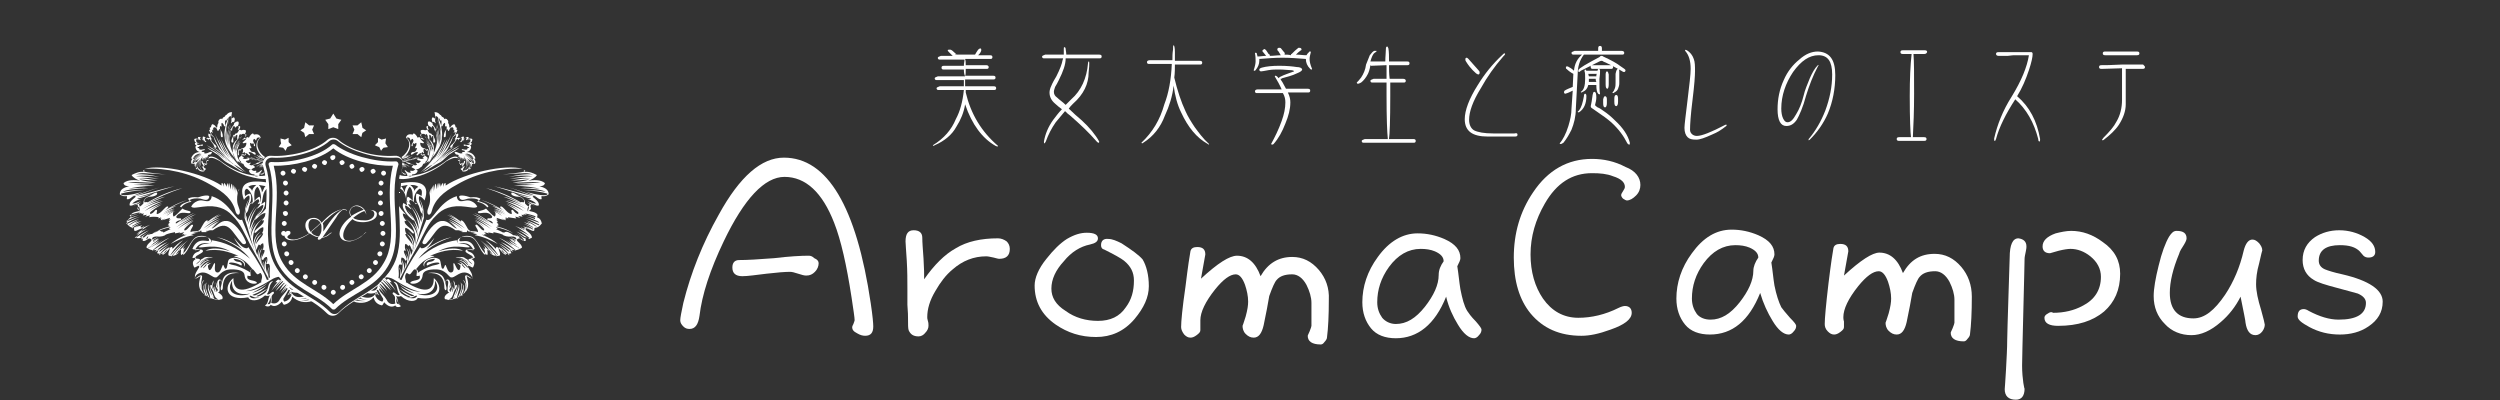<?xml version="1.0" encoding="utf-8"?>
<!-- Generator: Adobe Illustrator 27.3.1, SVG Export Plug-In . SVG Version: 6.00 Build 0)  -->
<svg version="1.1" id="レイヤー_1" xmlns="http://www.w3.org/2000/svg" xmlns:xlink="http://www.w3.org/1999/xlink" x="0px"
	 y="0px" viewBox="0 0 402.8 64.5" style="enable-background:new 0 0 402.8 64.5;" xml:space="preserve">
<rect x="0" y="0" width="402.8" height="64.5" fill="#333333" stroke="none"/>
<style type="text/css">
	.st0{fill-rule:evenodd;clip-rule:evenodd;fill:#FFFFFF;}
	.st1{fill:#FFFFFF;}
</style>
<g>
	<g>
		<g>
			<path class="st0" d="M33.7,25.5c0,0-0.1-0.1,0-0.2c0.4-0.2,1,0,1.8,0.6c1.3,1,3.1,2,4.9,2.3c0.5,0.1,1.8,0.3,2.6,0
				c0,0.2,0.1,0.4,0.1,0.6c-0.9,0.2-2.3-0.2-2.7-0.3c-1.8-0.4-3.7-1.5-4.9-2.5C34.8,25.6,34.2,25.3,33.7,25.5L33.7,25.5z M41.9,28
				c0.1,0.2,0.6,0.2,0.7-0.3c0,0-0.1,0-0.1,0.1C42.3,28,42.1,28,41.9,28c0-0.2,0.2-0.3,0.3-0.5c0-0.1-0.1-0.1-0.2,0
				c-0.2,0.2-0.5,0.4-0.8,0.3c0-0.1,0.1-0.1,0.1-0.2c0-0.1,0-0.1-0.1-0.1c-0.3,0.1-0.5,0-0.7-0.2c0.1-0.1,0.3-0.2,0.5-0.3
				c0.1,0,0.1-0.1,0-0.2c-0.1-0.1-0.2-0.1-0.2-0.2c0.2-0.2,0.6-0.1,0.8-0.2c0.5-0.3,0.6-0.4,0-0.2c-0.2,0-0.2,0.1-0.4,0.2
				c-0.2,0-0.3,0.1-0.5,0.2c-0.2,0.1-0.4,0-0.5-0.1c0-0.1,0.1-0.1,0.2-0.2c0-0.1,0-0.1-0.1-0.1c-0.1,0-0.2,0.1-0.3,0.1
				c-0.2-0.1-0.3-0.2-0.4-0.3c0.1-0.2,0.3-0.1,0.5-0.2c0.2-0.1,0-0.3-0.1-0.3c-0.3,0.1-0.6,0.2-0.9,0c0.1-0.1,0.2-0.1,0.2-0.2
				c-0.3,0-0.4-0.3-0.4-0.4c0.3-0.1,0.4,0,0.6,0.1c0.1,0,0.1,0,0.1-0.1c0-0.1-0.1-0.1-0.1-0.2c0.2-0.1,0.4,0.1,0.6,0.3
				c0.1,0.1,0.2,0,0.2-0.1c0-0.1-0.3-0.2-0.2-0.4c0.4,0,0.6,0.2,0.9,0.4c0.2,0.1,0.3-0.1,0.1-0.3c-0.3-0.3-0.6,0.2-0.9-0.7
				c0-0.1,0.1,0,0.2,0c0.1,0,0.1-0.1,0.1-0.2c-0.2-0.2-0.2-0.4-0.2-0.6c0-0.1,0.1-0.1,0.2,0c0,0,0.1,0.1,0.1,0.1
				c0.1-0.1,0.2-0.2,0.3,0c0,0.1,0,0.2,0,0.3c0.1,0.1,0.2,0.1,0.2-0.1c0-0.2-0.4-0.6-0.3-0.8c0.1-0.3,0.2-0.3,0.4,0
				c0,0.1,0.1,0,0.1-0.1c0.1-0.4,0.4-0.4,0.6-0.3c-1,0.8-0.7,2.3,0.6,3.3c-0.1,0-0.1-0.1-0.2-0.1c-0.1-0.1-0.2-0.2-0.4-0.3
				c-0.1-0.1-0.3-0.2-0.4-0.2c0.1,0,0.2,0.1,0.3,0.2c0.1,0.1,0.2,0.2,0.3,0.3c0.1,0.1,0.2,0.1,0.4,0.2c-0.2-0.1-0.3-0.1-0.4-0.2
				c-0.1-0.1-0.2-0.1-0.3-0.2c-0.1-0.1-0.2-0.1-0.4-0.2c0.2,0,0.2,0.1,0.3,0.2c0.1,0.1,0.2,0.1,0.3,0.2c0.1,0.1,0.3,0.1,0.5,0.2
				c-0.2-0.1-0.3-0.1-0.5-0.2c-0.1-0.1-0.2-0.1-0.3-0.2c-0.1-0.1-0.3-0.2-0.4-0.2c0.2,0.1,0.3,0.2,0.4,0.3c0.1,0.1,0.2,0.1,0.4,0.2
				c0.1,0,0.3,0.1,0.4,0.1c0.1-0.1,0.1-0.2,0.2-0.3c-1.2-0.8-1.7-2.4-0.7-3.1c-0.1-0.4-0.4-0.7-1.1-0.5c0-0.1-0.1-0.2-0.2-0.2
				c-0.2,0.1-0.4,0.3-0.6,0.7c-0.1-0.1-0.2-0.1-0.3-0.1c-0.1,0.1-0.1,0.1-0.2,0.2c-0.1,0.1-0.3,0.2-0.6,0.2c0.3-0.2,0.7-0.5,0.7-0.8
				c-0.1-0.1-0.2-0.1-0.3,0c0.1-0.2,0.3-0.4,0.2-0.7c-0.2-0.1-0.5-0.1-0.7,0c-0.2-0.1-0.3-0.1-0.5-0.1v0c0.3-0.1,0.3-0.4,0.3-0.5
				c-0.1-0.1-0.2-0.1-0.4-0.1c0.2-0.2,0.2-0.6,0.1-0.7c-0.3-0.1-0.5,0.1-0.7,0.3c0-0.5,0.3-0.6,0-1c-0.1,0-0.4,0.2-0.5,0.3
				c0.1-0.3,0.1-0.9,0.2-1.1c-0.3-0.1-0.7,0.1-0.9,0.4c-0.1,0-0.2,0.1-0.3,0.3c-0.2,0.1-0.3,0.1-0.4,0.4c-0.1-0.1-0.2-0.1-0.4,0
				c-0.1,0.2-0.3,0.2-0.2,0.6c-0.2,0.3-0.2,0.5-0.2,0.7c-0.1,0-0.1,0.1-0.1,0.1c-0.2-0.3-0.3-0.5-0.7-0.6c-0.1,0.1-0.2,0.3-0.2,0.5
				c-0.1,0-0.1,0-0.2,0.1c0,0.1,0,0.2,0.1,0.3c-0.1,0-0.2,0-0.2,0.1c0.1,0.2,0.2,0.5,0.4,0.8c-0.2-0.2-0.4-0.2-0.5-0.3
				c-0.1,0.3,0,0.5,0.2,0.7c-0.1,0-0.1,0.1-0.1,0.1c-0.1-0.1-0.2-0.1-0.3-0.1c-0.1,0-0.1,0.1-0.1,0.2c-0.1-0.2-0.3-0.4-0.6-0.4
				c-0.1,0.1,0,0.4,0.1,0.8c-0.1-0.2-0.2-0.4-0.3-0.5c-0.2-0.2-0.4-0.3-0.6-0.2c0,0.1,0,0.2,0.1,0.3c-0.3-0.1-0.5-0.1-0.7,0
				c0,0.3,0.1,0.6,0.4,0.6c-0.1,0-0.2,0-0.3,0.1c0,0.2,0.1,0.3,0.3,0.3c-0.2,0.1-0.2,0.2-0.2,0.4c0.1,0.4,0.3,0.6,0.7,0.7
				c-0.7,0-1.2,0.4-1.4,1c0,0,0.1,0.1,0.2,0.1c-0.2,0.2-0.3,0.6-0.1,0.8c0.3,0,0.4-0.2,0.5-0.4c0.1-0.1,0.1,0,0.1,0
				c-0.1,0.3-0.3,0.7,0.1,1.1c0.1,0,0.2-0.2,0.2-0.3c0.2,0.7,1.2,0.9,1.4,0.4c-0.3-0.1-0.4-0.3-0.5-0.5c0.1,0,0.2,0,0.3,0
				c0-0.1-0.1-0.3-0.3-0.4c0.1,0,0.1,0,0.1-0.1c0.1,0.1,0.4,0.2,0.6,0.2c-0.1-0.2,0-0.5-0.1-0.7c0,0,0.2,0.2,0.3,0.1
				c0.1-0.2-0.2-0.5-0.1-0.7c0-0.3,0.4-0.1,0.5-0.3c0.3-0.3,0.1-0.4-0.2-0.3c-0.3,0.1-0.5,0.3-0.9,0.2c0-0.1,0.1-0.1,0-0.2
				c-0.2,0-0.4,0-0.4-0.1c-0.1-0.2,0.5-0.1,0.5-0.3c0-0.2-0.4,0.1-0.8,0c-0.1,0-0.1-0.1-0.1-0.2c-0.1,0-0.3-0.1-0.3-0.2
				c0.1,0,0.2,0,0.3-0.1c0.2-0.3,0.4,0,0.5-0.1c0.2-0.1,0.1-0.3-0.1-0.2c-0.4,0.1-0.7,0.1-0.8-0.1c0-0.1,0.4-0.1,0.4-0.1
				c0-0.1-0.3,0-0.4-0.2c-0.1-0.1-0.1-0.3-0.1-0.4c0.3-0.2,0.7,0.1,0.7,0.1c0.1,0-0.1-0.3-0.1-0.4c0.3,0,0.5,0.2,0.7,0.5
				c0.1,0.1,0.1,0.2,0.3,0.2c0.1,0,0-0.2-0.1-0.2c-0.1-0.2-0.1-0.3-0.1-0.5c0.2,0,0.4,0.1,0.6,0.4c0-0.1,0-0.2,0.1-0.2
				c0.1,0,0.2,0.1,0.2,0.2c0.1,0.2,0.3,0.4,0.5,0.7c0.1,0.3,0.2,0.6,0.4,0.5c0.2-0.1,0-0.4-0.3-0.6c-0.2-0.2-0.4-0.4-0.5-0.7
				c0.1-0.1,0.1-0.1,0.2,0c-0.2-0.2-0.3-0.5-0.3-0.7c0.1-0.1,0.3,0.1,0.5,0.3c0,0,0-0.1,0-0.1c0,0,0.1,0,0,0
				c-0.2-0.2-0.4-0.4-0.4-0.7c0.1-0.1,0.2,0.1,0.3,0.1c0.1,0-0.1-0.1-0.1-0.2c0-0.1,0-0.2,0-0.3c0.1,0,0.1,0,0.2,0.1
				c-0.1-0.2-0.1-0.4,0.1-0.5c0.5,0,0.5,0.6,0.6,0.6c0.2,0,0.1-0.3,0.3-0.3c0.3,0.3,0.1,0.8,0.2,1.2c0.1,0.2,0.3,0.1,0.3,0
				c0-0.5-0.2-0.9-0.4-1.1c-0.1-0.2-0.1-0.4,0-0.6c0.1,0,0.1,0.1,0.2,0.1c0-0.3-0.1-0.6,0.1-0.6c0.4,0.4,0.2,0.4,0.3,0.5
				c0.1,0.1,0.2,0.1,0.2-0.1c0-0.3-0.1-0.5,0-0.8c0-0.1,0.1,0.1,0.2,0c0.1-0.1,0-0.2,0.1-0.3c0,0,0.1,0,0.1,0.1
				c0.1-0.3,0.3-0.5,0.5-0.5c0,0.1,0,0.3,0.1,0.6c0,0.2,0,0.3-0.1,0.5c0.1,0.1,0.1,0.1,0.1,0c0.5-0.5,0.5,0.2,0.3,0.4
				c-0.2,0.2-0.3,0.5-0.5,0.7c0.1,0.2,0.1,0.2,0.3,0.1c0-0.3,0.1-0.6,0.3-0.7c0.1,0,0.1,0.1,0.2,0.3c0.1-0.2,0.3-0.3,0.5-0.3
				c0.1,0.1,0.1,0.3-0.1,0.6c0.1,0,0.2,0,0.2,0.1c-0.1,0.2-0.2,0.4-0.4,0.5c-0.2,0-0.3,0.1-0.3,0.3c-0.1-0.1-0.2-0.1-0.2,0
				c-0.1,0.4-0.4,0.7-0.3,1.1c0.1,0.1,0.2,0.1,0.3,0c0-0.4-0.1-0.8,0.1-1c0.1,0,0.1,0.1,0.1,0.2c0,0.1,0.1,0.1,0.1,0
				c0-0.2,0.1-0.3,0.3-0.4c0.1,0.1,0,0.3,0,0.6c0,0.1,0.1,0.1,0.2,0c0.1-0.3,0.1-0.6,0.3-0.7c0.1,0,0.1,0.1,0.1,0.2
				c0.1-0.2,0.3-0.3,0.7-0.2c0.2,0.4-0.2,0.6-0.1,0.6c0.1,0.1,0.2,0,0.3,0c0,0.4-0.7,0.7-0.6,0.8c0.1,0.2,0.3,0,0.6,0
				c0,0.4-0.1,0.7-0.6,0.9c-0.2,0-0.3,0.1-0.4,0.2c-0.1,0-0.1,0-0.2-0.1c-0.2,0.2-0.2,0.6-0.2,1c0,0.1,0.2,0,0.2-0.1
				c0-0.3-0.1-0.5,0-0.7c0,0,0.1,0,0.2,0.1c0.1-0.2,0.2-0.3,0.4-0.3c0.2,0.3-0.1,0.6,0,0.7c0.1,0,0.2-0.2,0.3-0.2
				c0.1,0.2,0.1,0.3,0,0.6c-0.2-0.1-0.4-0.2-0.9,0.3c0,0.3,0.1,0.5,0.3,0.6c0,0.2,0.2,0.4,0.4,0.4c0.1,0.2,0.2,0.5,0.5,0.6
				c0.2,0.2,0.4,0.3,0.8,0.3c-0.2,0-0.3,0.1-0.4,0.2c0.1,0.4,0.4,0.6,0.9,0.6c0,0.4,0.3,0.4,0.8,0.2C41.8,27.8,41.8,27.9,41.9,28
				L41.9,28z M42.7,27.1L42.7,27.1L42.7,27.1L42.7,27.1L42.7,27.1z M42.7,27L42.7,27c-0.1,0-0.2,0.1-0.3,0.2
				C42.5,27.1,42.6,27,42.7,27L42.7,27z M42.6,26.8L42.6,26.8c-0.1,0-0.2,0.1-0.3,0.2C42.4,26.9,42.5,26.9,42.6,26.8L42.6,26.8z
				 M42.6,26.7L42.6,26.7L42.6,26.7c-0.2,0-0.4,0.2-0.6,0.4C42.2,26.9,42.4,26.8,42.6,26.7L42.6,26.7z M42.6,26.6L42.6,26.6
				c-0.3,0.1-0.6,0.2-0.8,0.4C42,26.9,42.3,26.8,42.6,26.6L42.6,26.6z M42.5,26.6c0-0.1,0-0.3,0-0.4c-0.4,0.2-1,0.4-1.2,0.7
				c0.4-0.3,0.9-0.5,1.2-0.6c-0.3,0.1-0.9,0.5-1.2,0.7c0.4-0.3,0.9-0.5,1.2-0.6c-0.3,0.1-0.6,0.3-0.8,0.6
				C42,26.7,42.3,26.6,42.5,26.6L42.5,26.6z M42.5,26.1C42.6,26.1,42.6,26.1,42.5,26.1c-0.2-0.1-0.6-0.2-0.8-0.2
				c-0.1,0-0.3,0-0.4-0.1c-0.1,0-0.3-0.1-0.4-0.1c-0.2-0.1-0.4-0.1-0.6-0.2c-0.2-0.1-0.4-0.1-0.6-0.1c0.2,0.1,0.5,0.1,0.7,0.2
				c0.1,0,0.2,0.1,0.4,0.1c0.1,0,0.2,0.1,0.4,0.1C41.5,25.9,42.1,26.1,42.5,26.1L42.5,26.1z M42.6,26L42.6,26
				c-0.4-0.1-1.1-0.2-1.5-0.4c-0.2-0.1-0.4-0.1-0.5-0.2c-0.2,0-0.4-0.1-0.6-0.1c0.2,0,0.4,0.1,0.6,0.2c0.2,0.1,0.4,0.1,0.6,0.2
				c0.1,0,0.2,0.1,0.4,0.1c0.1,0,0.3,0.1,0.4,0.1C42,25.9,42.3,26,42.6,26L42.6,26z M42.6,26L42.6,26c-0.2-0.1-0.5-0.1-0.7-0.2
				c-0.2-0.1-0.4-0.2-0.6-0.2c-0.1-0.1-0.3-0.1-0.4-0.2c-0.1,0-0.3-0.1-0.5-0.1c0.2,0,0.3,0.1,0.5,0.1c0.1,0.1,0.3,0.1,0.4,0.2
				C41.6,25.8,42.2,25.9,42.6,26L42.6,26z M42.6,25.9L42.6,25.9c-0.2-0.1-0.4-0.1-0.5-0.2c-0.2-0.1-0.4-0.1-0.5-0.2
				c-0.1-0.1-0.2-0.1-0.3-0.2c-0.1,0-0.2-0.1-0.4-0.1c0.1,0,0.2,0.1,0.3,0.1c0.1,0.1,0.2,0.1,0.3,0.2c0.1,0.1,0.3,0.1,0.5,0.2
				C42.2,25.8,42.4,25.9,42.6,25.9L42.6,25.9z M42.6,25.9L42.6,25.9c-0.1-0.1-0.3-0.1-0.4-0.2c-0.2,0-0.3-0.1-0.4-0.2
				c-0.2-0.1-0.4-0.2-0.6-0.3c0.2,0.1,0.3,0.2,0.5,0.3c0.1,0.1,0.3,0.1,0.4,0.2C42.3,25.8,42.4,25.9,42.6,25.9L42.6,25.9z
				 M39.7,27.8c-1-0.8-1.8-1.8-2.4-2.6c-0.6-0.9-1-1.8-1.2-2.4c0.2,0.5,0.4,1.1,0.7,1.6c0.3,0.5,0.6,1,0.8,1.4c-0.3-0.4-0.7-1-1-1.6
				c-0.4-0.6-0.7-1.3-1-1.9c0.2,0.5,0.4,1.1,0.7,1.7c0.3,0.6,0.6,1.1,0.9,1.5c-0.3-0.4-0.7-0.9-1-1.4c-0.3-0.6-0.6-1.2-0.9-1.7
				c0.1,0.4,0.4,1.1,0.8,1.7c0.3,0.6,0.7,1.2,0.9,1.5c-0.3-0.4-0.8-1-1.2-1.8c-0.4-0.8-0.9-1.6-1.2-2.3c0.2,0.5,0.5,1.2,0.8,1.9
				c0.3,0.7,0.7,1.3,1,1.7c-0.2-0.2-0.6-0.8-1-1.3c-0.4-0.6-0.7-1.3-1-1.9c0.1,0.5,0.3,1,0.6,1.5c0.2,0.5,0.5,1,0.9,1.4
				c0.4,0.6,1,1.1,1.6,1.6C38.3,26.8,39,27.3,39.7,27.8L39.7,27.8L39.7,27.8z M38.5,26.4L38.5,26.4c-0.4-0.5-0.7-1-0.9-1.6
				c-0.3-0.5-0.4-1-0.5-1.5c-0.1-0.5-0.1-1,0-1.4c0-0.4,0.1-0.8,0.2-1.2c-0.1,0.3-0.2,0.5-0.2,0.8c-0.1,0.3-0.1,0.6-0.1,0.9
				c0,0.6,0.1,1.1,0.2,1.5c-0.1-0.2-0.1-0.5-0.2-0.8c0-0.3-0.1-0.6-0.1-1c0-0.4,0.1-0.7,0.1-1.1c0.1-0.4,0.1-0.7,0.2-1
				c-0.1,0.3-0.2,0.6-0.2,0.9c-0.1,0.3-0.1,0.6-0.2,1c0,0.6,0,1.2,0.1,1.7c-0.1-0.4-0.2-1-0.2-1.7c0-0.3,0.1-0.6,0.1-1
				c0.1-0.3,0.1-0.6,0.2-0.9c-0.1,0.2-0.2,0.5-0.2,0.8c-0.1,0.3-0.1,0.7-0.2,1c0,0.7,0,1.4,0.1,1.7c-0.1-0.2-0.1-0.5-0.2-0.9
				c0-0.4,0-0.8,0-1.2c0-0.4,0.1-0.9,0.2-1.3c0.1-0.4,0.2-0.8,0.3-1.2c-0.1,0.3-0.1,0.6-0.2,0.9c-0.1,0.3-0.2,0.7-0.3,1.1
				c-0.1,0.4-0.1,0.7-0.1,1c0,0.3,0,0.6,0,0.8c-0.1-0.3-0.1-1,0-1.6c0-0.3,0.1-0.7,0.2-1.1c0.1-0.4,0.2-0.7,0.2-1
				c-0.1,0.2-0.2,0.5-0.3,0.7c-0.1,0.3-0.2,0.5-0.2,0.8c-0.1,0.5-0.2,1.1-0.1,1.7c0,0.3,0.1,0.7,0.2,1c0.1,0.3,0.3,0.7,0.5,1
				c0.2,0.3,0.4,0.7,0.7,1C38,25.8,38.2,26.1,38.5,26.4L38.5,26.4z M39,26.5L39,26.5c-0.3-0.3-0.5-0.7-0.7-1.1
				c-0.1-0.4-0.2-0.7-0.1-1.1c0-0.3,0.2-0.6,0.3-0.9c0.1-0.3,0.3-0.5,0.4-0.6c-0.1,0.1-0.3,0.3-0.4,0.4c-0.1,0.2-0.2,0.3-0.3,0.5
				c-0.1,0.3-0.2,0.7-0.2,1c0-0.2,0-0.4,0-0.5c0-0.2,0.1-0.4,0.2-0.6c0.1-0.2,0.2-0.4,0.3-0.6c0.1-0.2,0.3-0.4,0.4-0.5
				c-0.1,0.1-0.3,0.3-0.4,0.4c-0.1,0.2-0.2,0.3-0.3,0.5c-0.2,0.4-0.2,0.7-0.3,1c0-0.3,0-0.7,0.2-1c0.1-0.2,0.2-0.4,0.3-0.5
				c0.1-0.2,0.2-0.3,0.4-0.5c-0.1,0.1-0.2,0.2-0.4,0.4c-0.1,0.2-0.3,0.4-0.4,0.6c-0.2,0.4-0.3,0.8-0.3,1.1c0-0.1,0-0.4,0-0.6
				c0-0.2,0.1-0.5,0.3-0.7c0.1-0.2,0.3-0.5,0.5-0.7c0.2-0.2,0.4-0.4,0.5-0.6c-0.1,0.1-0.3,0.3-0.4,0.5c-0.2,0.2-0.3,0.4-0.5,0.6
				c-0.1,0.2-0.2,0.4-0.3,0.6c-0.1,0.2-0.1,0.4-0.2,0.5c0-0.2,0.1-0.6,0.3-1c0.1-0.2,0.2-0.4,0.4-0.6c0.1-0.2,0.3-0.4,0.4-0.5
				c-0.1,0.1-0.3,0.2-0.4,0.4c-0.1,0.1-0.3,0.3-0.4,0.4c-0.2,0.3-0.4,0.6-0.4,1c0,0.2,0,0.4,0,0.7c0,0.2,0.1,0.5,0.2,0.7
				c0.1,0.3,0.3,0.5,0.5,0.8C38.5,26,38.7,26.2,39,26.5L39,26.5z M39.3,27.7c-0.5-0.3-1-0.6-1.4-1c-0.4-0.4-0.9-0.7-1.2-1.1
				c-0.4-0.4-0.7-0.8-1-1.1c-0.3-0.3-0.6-0.5-0.8-0.7c0.4,0.3,0.8,0.7,1.2,1.2c0.4,0.4,0.7,0.8,1,1.1c-0.4-0.3-0.8-0.8-1.3-1.3
				c-0.2-0.2-0.5-0.5-0.8-0.7c-0.3-0.2-0.6-0.4-0.8-0.5c0.4,0.3,0.9,0.7,1.4,1.1c0.4,0.4,0.8,0.9,1.1,1.2c-0.3-0.3-0.7-0.7-1.2-1.1
				c-0.5-0.4-1-0.7-1.5-1.1c0.3,0.3,0.9,0.6,1.4,1.1c0.5,0.5,0.9,1,1.2,1.2c-0.2-0.1-0.4-0.3-0.6-0.6c-0.2-0.2-0.5-0.5-0.8-0.8
				c-0.3-0.2-0.7-0.5-1-0.7c-0.3-0.2-0.7-0.4-0.9-0.5c0.2,0.1,0.4,0.3,0.7,0.5c0.3,0.2,0.6,0.3,0.8,0.5c0.5,0.4,1,0.9,1.3,1.2
				c-0.2-0.2-0.6-0.5-1.1-0.9c-0.2-0.2-0.5-0.3-0.8-0.5c-0.3-0.1-0.5-0.3-0.8-0.4c0.4,0.4,0.9,0.6,1.3,0.9c0.4,0.2,0.7,0.5,1,0.8
				c0.2,0.2,0.4,0.4,0.7,0.6c0.3,0.2,0.6,0.3,0.9,0.5c0.3,0.2,0.7,0.4,1,0.6C38.5,27.4,38.9,27.6,39.3,27.7L39.3,27.7z M32.9,25
				L32.9,25c-0.6,0.3-1,0.7-1.2,1.1c-0.1,0-0.1,0-0.2,0c-0.1,0.3-0.2,0.4-0.4,0.3c-0.1-0.2-0.1-0.4,0.2-0.8c-0.1,0-0.1,0-0.2,0
				c0.2-0.7,0.8-0.8,1.3-0.9c-0.5,0.2-1.1,0.5-1.2,0.8c0.3-0.4,0.8-0.7,1.3-0.7c-0.6,0.2-1,0.4-1.2,0.8c0.3-0.4,0.7-0.6,1.2-0.7
				c-0.7,0.2-1.2,0.7-1.5,1.2c0.4-0.6,0.9-1,1.5-1.2c-0.9,0.4-1.2,0.8-1.4,1.3c0.3-0.5,0.8-1,1.4-1.2c-0.6,0.3-0.9,0.6-1.1,1
				C32,25.6,32.4,25.3,32.9,25L32.9,25z M33.6,25.9c0.1-0.2-0.1-0.3-0.1-0.5c0-0.1,0.1-0.2,0.1-0.3c-0.1,0.1-0.3,0.3-0.2,0.6
				c-0.1-0.3,0-0.4,0.1-0.6c-0.1,0.1-0.2,0.3-0.2,0.6c0-0.2,0-0.3,0.1-0.5c-0.2,0.2-0.3,0.5-0.3,0.9c0-0.3,0-0.6,0.1-0.8
				c-0.2,0.2-0.2,0.5-0.2,0.9c0-0.3,0-0.6,0.1-0.9c-0.2,0.3-0.2,0.6-0.2,1c0-0.3,0-0.7,0.1-0.9c-0.2,0.2-0.2,0.5-0.2,0.7
				c0-0.2,0-0.5,0.1-0.7c-0.1,0.1-0.2,0.3-0.2,0.5c0-0.2,0-0.3,0.1-0.5c-0.1,0.1-0.2,0.3-0.2,0.4c-0.1-0.1,0-0.4,0.1-0.5
				c-0.4,0.2-0.3,0.7-0.3,1.1c0-0.4-0.1-0.7,0.2-1.1c-0.4,0.5-0.3,0.8-0.3,1.2c0-0.4-0.1-0.6,0.2-1.1c-0.3,0.5-0.2,0.9-0.2,1.4
				c-0.1-0.2-0.2-0.8,0.1-1.3c-0.3,0.5-0.2,0.8-0.2,1.2c0-0.4-0.1-0.5,0.1-1.1c-0.4,0.8-0.1,1.6,0.5,2c-0.6-0.3-0.9-1.1-0.6-1.9
				c-0.3,0.4-0.2,0.8-0.1,1.5c-0.1-0.5-0.2-0.9-0.1-1.4c-0.2,0.4-0.1,0.8-0.1,1.2c0-0.4-0.1-0.7,0-1.1c-0.2,0.4-0.1,0.7-0.1,1.1
				c-0.1-0.3,0-0.6,0-1c-0.1,0.4-0.1,0.7-0.1,1c0-0.3,0-0.6,0-0.8c-0.1,0.2-0.1,0.5-0.1,0.8c-0.1-0.2-0.1-0.4,0-0.6
				c-0.1,0.1-0.3,0.5,0.1,0.9c0.1,0,0.1-0.1,0.1-0.2c0.1,0,0.1,0,0.1,0.1c0.1,0.4,0.9,0.6,1.1,0.3c-0.1,0-0.2-0.1-0.2-0.2
				c-0.1-0.3-0.3-0.4-0.3-0.6c0.1,0.2,0.3,0.2,0.4,0.2c-0.1-0.3-0.3-0.4-0.4-0.7c-0.1-0.2,0-0.3,0.1-0.3c0.1,0.1,0,0.2,0.2,0.5
				c0.1,0,0.1-0.1,0.1-0.1c0.1,0.2,0.2,0.3,0.4,0.3c-0.1-0.2,0.1-0.4-0.1-0.7C33.4,25.9,33.5,26,33.6,25.9z"/>
			<path class="st0" d="M73.7,25.5c0,0,0.1-0.1,0-0.2c-0.4-0.2-1,0-1.8,0.6c-1.3,1-3.1,2-4.9,2.3c-0.5,0.1-1.8,0.3-2.6,0
				c0,0.2-0.1,0.4-0.1,0.6c0.9,0.2,2.3-0.2,2.7-0.3c1.8-0.4,3.7-1.5,4.9-2.5C72.6,25.6,73.2,25.3,73.7,25.5L73.7,25.5z M65.5,28
				c-0.1,0.2-0.6,0.2-0.7-0.3c0,0,0.1,0,0.1,0.1C65.1,28,65.3,28,65.5,28c0-0.2-0.2-0.3-0.3-0.5c0-0.1,0.1-0.1,0.2,0
				c0.2,0.2,0.5,0.4,0.8,0.3c0-0.1-0.1-0.1-0.1-0.2c0-0.1,0-0.1,0.1-0.1c0.3,0.1,0.5,0,0.7-0.2c-0.1-0.1-0.3-0.2-0.5-0.3
				c-0.1,0-0.1-0.1,0-0.2c0.1-0.1,0.2-0.1,0.2-0.2c-0.2-0.2-0.6-0.1-0.8-0.2c-0.5-0.3-0.6-0.4,0-0.2c0.2,0,0.2,0.1,0.4,0.2
				c0.2,0,0.3,0.1,0.5,0.2c0.2,0.1,0.4,0,0.5-0.1c0-0.1-0.1-0.1-0.2-0.2c0-0.1,0-0.1,0.1-0.1c0.1,0,0.2,0.1,0.3,0.1
				c0.2-0.1,0.3-0.2,0.4-0.3c-0.1-0.2-0.3-0.1-0.5-0.2c-0.2-0.1,0-0.3,0.1-0.3c0.3,0.1,0.6,0.2,0.9,0c-0.1-0.1-0.2-0.1-0.2-0.2
				c0.3,0,0.4-0.3,0.4-0.4c-0.3-0.1-0.4,0-0.6,0.1c-0.1,0-0.1,0-0.1-0.1c0-0.1,0.1-0.1,0.1-0.2c-0.2-0.1-0.4,0.1-0.6,0.3
				c-0.1,0.1-0.2,0-0.2-0.1c0-0.1,0.3-0.2,0.2-0.4c-0.4,0-0.6,0.2-0.9,0.4c-0.2,0.1-0.3-0.1-0.1-0.3c0.3-0.3,0.6,0.2,0.9-0.7
				c0-0.1-0.1,0-0.2,0c-0.1,0-0.1-0.1-0.1-0.2c0.2-0.2,0.2-0.4,0.2-0.6c0-0.1-0.1-0.1-0.2,0c0,0-0.1,0.1-0.1,0.1
				c-0.1-0.1-0.2-0.2-0.3,0c0,0.1,0,0.2,0,0.3c-0.1,0.1-0.2,0.1-0.2-0.1c0-0.2,0.4-0.6,0.3-0.8c-0.1-0.3-0.2-0.3-0.4,0
				c0,0.1-0.1,0-0.1-0.1c-0.1-0.4-0.4-0.4-0.6-0.3c1,0.8,0.7,2.3-0.6,3.3c0.1,0,0.1-0.1,0.2-0.1c0.1-0.1,0.2-0.2,0.4-0.3
				c0.1-0.1,0.3-0.2,0.4-0.2c-0.1,0-0.2,0.1-0.3,0.2c-0.1,0.1-0.2,0.2-0.3,0.3c-0.1,0.1-0.2,0.1-0.4,0.2c0.2-0.1,0.3-0.1,0.4-0.2
				c0.1-0.1,0.2-0.1,0.3-0.2c0.1-0.1,0.2-0.1,0.4-0.2c-0.2,0-0.2,0.1-0.3,0.2c-0.1,0.1-0.2,0.1-0.3,0.2c-0.1,0.1-0.3,0.1-0.5,0.2
				c0.2-0.1,0.3-0.1,0.5-0.2c0.1-0.1,0.2-0.1,0.3-0.2c0.1-0.1,0.3-0.2,0.4-0.2c-0.2,0.1-0.3,0.2-0.4,0.3c-0.1,0.1-0.2,0.1-0.4,0.2
				c-0.1,0-0.3,0.1-0.4,0.1c-0.1-0.1-0.1-0.2-0.2-0.3c1.2-0.8,1.7-2.4,0.7-3.1c0.1-0.4,0.4-0.7,1.1-0.5c0-0.1,0.1-0.2,0.2-0.2
				c0.2,0.1,0.4,0.3,0.6,0.7c0.1-0.1,0.2-0.1,0.3-0.1c0.1,0.1,0.1,0.1,0.2,0.2c0.1,0.1,0.3,0.2,0.6,0.2c-0.3-0.2-0.7-0.5-0.7-0.8
				c0.1-0.1,0.2-0.1,0.3,0c-0.1-0.2-0.3-0.4-0.2-0.7c0.2-0.1,0.5-0.1,0.7,0c0.2-0.1,0.3-0.1,0.5-0.1v0c-0.3-0.1-0.3-0.4-0.3-0.5
				c0.1-0.1,0.2-0.1,0.4-0.1c-0.2-0.2-0.2-0.6-0.1-0.7c0.3-0.1,0.5,0.1,0.7,0.3c0-0.5-0.3-0.6,0-1c0.1,0,0.4,0.2,0.5,0.3
				c-0.1-0.3-0.1-0.9-0.2-1.1c0.3-0.1,0.7,0.1,0.9,0.4c0.1,0,0.2,0.1,0.3,0.3c0.2,0.1,0.3,0.1,0.4,0.4c0.1-0.1,0.2-0.1,0.4,0
				c0.1,0.2,0.3,0.2,0.2,0.6c0.2,0.3,0.2,0.5,0.2,0.7c0.1,0,0.1,0.1,0.1,0.1c0.2-0.3,0.3-0.5,0.7-0.6c0.1,0.1,0.2,0.3,0.2,0.5
				c0.1,0,0.1,0,0.2,0.1c0,0.1,0,0.2-0.1,0.3c0.1,0,0.2,0,0.2,0.1c-0.1,0.2-0.2,0.5-0.4,0.8c0.2-0.2,0.4-0.2,0.5-0.3
				c0.1,0.3,0,0.5-0.2,0.7c0.1,0,0.1,0.1,0.1,0.1c0.1-0.1,0.2-0.1,0.3-0.1c0.1,0,0.1,0.1,0.1,0.2c0.1-0.2,0.3-0.4,0.6-0.4
				c0.1,0.1,0,0.4-0.1,0.8c0.1-0.2,0.2-0.4,0.3-0.5c0.2-0.2,0.4-0.3,0.6-0.2c0,0.1,0,0.2-0.1,0.3c0.3-0.1,0.5-0.1,0.7,0
				c0,0.3-0.1,0.6-0.4,0.6c0.1,0,0.2,0,0.3,0.1c0,0.2-0.1,0.3-0.3,0.3c0.2,0.1,0.2,0.2,0.2,0.4c-0.1,0.4-0.3,0.6-0.7,0.7
				c0.7,0,1.2,0.4,1.4,1c0,0-0.1,0.1-0.2,0.1c0.2,0.2,0.3,0.6,0.1,0.8c-0.3,0-0.4-0.2-0.5-0.4c-0.1-0.1-0.1,0-0.1,0
				c0.1,0.3,0.3,0.7-0.1,1.1c-0.1,0-0.2-0.2-0.2-0.3c-0.2,0.7-1.2,0.9-1.4,0.4c0.3-0.1,0.4-0.3,0.5-0.5c-0.1,0-0.2,0-0.3,0
				c0-0.1,0.1-0.3,0.3-0.4c-0.1,0-0.1,0-0.1-0.1c-0.1,0.1-0.4,0.2-0.6,0.2c0.1-0.2,0-0.5,0.1-0.7c-0.1,0-0.2,0.2-0.3,0.1
				c-0.1-0.2,0.2-0.5,0.1-0.7c0-0.3-0.4-0.1-0.5-0.3c-0.3-0.3-0.1-0.4,0.2-0.3c0.3,0.1,0.5,0.3,0.9,0.2c0-0.1-0.1-0.1,0-0.2
				c0.2,0,0.4,0,0.4-0.1c0.1-0.2-0.5-0.1-0.5-0.3c0-0.2,0.4,0.1,0.8,0c0.1,0,0.1-0.1,0.1-0.2c0.1,0,0.3-0.1,0.3-0.2
				c-0.1,0-0.2,0-0.3-0.1c-0.2-0.3-0.4,0-0.5-0.1c-0.2-0.1-0.1-0.3,0.1-0.2c0.4,0.1,0.7,0.1,0.8-0.1c0-0.1-0.4-0.1-0.4-0.1
				c0-0.1,0.3,0,0.4-0.2c0.1-0.1,0.1-0.3,0.1-0.4c-0.3-0.2-0.7,0.1-0.7,0.1c-0.1,0,0.1-0.3,0.1-0.4c-0.3,0-0.5,0.2-0.7,0.5
				c-0.1,0.1-0.1,0.2-0.3,0.2c-0.1,0,0-0.2,0.1-0.2c0.1-0.2,0.1-0.3,0.1-0.5c-0.2,0-0.4,0.1-0.6,0.4c0-0.1,0-0.2-0.1-0.2
				c-0.1,0-0.2,0.1-0.2,0.2c-0.1,0.2-0.3,0.4-0.5,0.7c-0.1,0.3-0.2,0.6-0.4,0.5c-0.2-0.1,0-0.4,0.3-0.6c0.2-0.2,0.4-0.4,0.5-0.7
				c-0.1-0.1-0.1-0.1-0.2,0c0.2-0.2,0.3-0.5,0.3-0.7c-0.1-0.1-0.3,0.1-0.5,0.3c0,0,0-0.1,0-0.1c0,0-0.1,0,0,0
				c0.2-0.2,0.4-0.4,0.4-0.7c-0.1-0.1-0.2,0.1-0.3,0.1c-0.1,0,0.1-0.1,0.1-0.2c0-0.1,0-0.2,0-0.3c-0.1,0-0.1,0-0.2,0.1
				c0.1-0.2,0.1-0.4-0.1-0.5c-0.5,0-0.5,0.6-0.6,0.6c-0.2,0-0.1-0.3-0.3-0.3c-0.3,0.3-0.1,0.8-0.2,1.2c-0.1,0.2-0.3,0.1-0.3,0
				c0-0.5,0.2-0.9,0.4-1.1c0.1-0.2,0.1-0.4,0-0.6c-0.1,0-0.1,0.1-0.2,0.1c0-0.3,0.1-0.6-0.1-0.6c-0.4,0.4-0.2,0.4-0.3,0.5
				c-0.1,0.1-0.2,0.1-0.2-0.1c0-0.3,0.1-0.5,0-0.8c0-0.1-0.1,0.1-0.2,0c-0.1-0.1,0-0.2-0.1-0.3c0,0-0.1,0-0.1,0.1
				c-0.1-0.3-0.3-0.5-0.5-0.5c0,0.1,0,0.3-0.1,0.6c0,0.2,0,0.3,0.1,0.5c-0.1,0.1-0.1,0.1-0.1,0c-0.5-0.5-0.5,0.2-0.3,0.4
				c0.2,0.2,0.3,0.5,0.5,0.7c-0.1,0.2-0.1,0.2-0.3,0.1c0-0.3-0.1-0.6-0.3-0.7c-0.1,0-0.1,0.1-0.2,0.3c-0.1-0.2-0.3-0.3-0.5-0.3
				c-0.1,0.1-0.1,0.3,0.1,0.6c-0.1,0-0.2,0-0.2,0.1c0.1,0.2,0.2,0.4,0.4,0.5c0.2,0,0.3,0.1,0.3,0.3c0.1-0.1,0.2-0.1,0.2,0
				c0.1,0.4,0.4,0.7,0.3,1.1c-0.1,0.1-0.2,0.1-0.3,0c0-0.4,0.1-0.8-0.1-1c-0.1,0-0.1,0.1-0.1,0.2c0,0.1-0.1,0.1-0.1,0
				c0-0.2-0.1-0.3-0.3-0.4c-0.1,0.1,0,0.3,0,0.6c0,0.1-0.1,0.1-0.2,0c-0.1-0.3-0.1-0.6-0.3-0.7c-0.1,0-0.1,0.1-0.1,0.2
				c-0.1-0.2-0.3-0.3-0.7-0.2c-0.2,0.4,0.2,0.6,0.1,0.6c-0.1,0.1-0.2,0-0.3,0c0,0.4,0.7,0.7,0.6,0.8c-0.1,0.2-0.3,0-0.6,0
				c0,0.4,0.1,0.7,0.6,0.9c0.2,0,0.3,0.1,0.4,0.2c0.1,0,0.1,0,0.2-0.1c0.2,0.2,0.2,0.6,0.2,1c0,0.1-0.2,0-0.2-0.1
				c0-0.3,0.1-0.5,0-0.7c0,0-0.1,0-0.2,0.1c-0.1-0.2-0.2-0.3-0.4-0.3c-0.2,0.3,0.1,0.6,0,0.7c-0.1,0-0.2-0.2-0.3-0.2
				c-0.1,0.2-0.1,0.3,0,0.6c0.2-0.1,0.4-0.2,0.9,0.3c0,0.3-0.1,0.5-0.3,0.6c0,0.2-0.2,0.4-0.4,0.4c-0.1,0.2-0.2,0.5-0.5,0.6
				c-0.2,0.2-0.4,0.3-0.8,0.3c0.2,0,0.3,0.1,0.4,0.2c-0.1,0.4-0.4,0.6-0.9,0.6c0,0.4-0.3,0.4-0.8,0.2C65.6,27.8,65.6,27.9,65.5,28
				L65.5,28z M64.7,27.1L64.7,27.1L64.7,27.1L64.7,27.1L64.7,27.1z M64.7,27L64.7,27c0.1,0,0.2,0.1,0.3,0.2
				C64.9,27.1,64.8,27,64.7,27L64.7,27z M64.8,26.8L64.8,26.8c0.1,0,0.2,0.1,0.3,0.2C65,26.9,64.9,26.9,64.8,26.8L64.8,26.8z
				 M64.8,26.7L64.8,26.7c0.2,0,0.4,0.2,0.6,0.4C65.2,26.9,65,26.8,64.8,26.7L64.8,26.7z M64.8,26.6L64.8,26.6
				c0.3,0.1,0.6,0.2,0.8,0.4C65.4,26.9,65.1,26.8,64.8,26.6L64.8,26.6z M64.8,26.6c0-0.1,0-0.3,0-0.4c0.4,0.2,1,0.4,1.2,0.7
				c-0.4-0.3-0.9-0.5-1.2-0.6c0.3,0.1,0.9,0.5,1.2,0.7c-0.4-0.3-0.9-0.5-1.2-0.6c0.3,0.1,0.6,0.3,0.8,0.6
				C65.4,26.7,65.1,26.6,64.8,26.6L64.8,26.6z M64.8,26.1C64.8,26.1,64.8,26.1,64.8,26.1c0.2-0.1,0.6-0.2,0.8-0.2
				c0.1,0,0.3,0,0.4-0.1c0.1,0,0.3-0.1,0.4-0.1c0.2-0.1,0.4-0.1,0.6-0.2c0.2-0.1,0.4-0.1,0.6-0.1c-0.2,0.1-0.5,0.1-0.7,0.2
				c-0.1,0-0.2,0.1-0.4,0.1c-0.1,0-0.2,0.1-0.4,0.1C65.9,25.9,65.3,26.1,64.8,26.1L64.8,26.1z M64.8,26L64.8,26
				c0.4-0.1,1.1-0.2,1.6-0.4c0.2-0.1,0.4-0.1,0.5-0.2c0.2,0,0.4-0.1,0.6-0.1c-0.2,0-0.4,0.1-0.6,0.2c-0.2,0.1-0.4,0.1-0.6,0.2
				c-0.1,0-0.2,0.1-0.4,0.1c-0.1,0-0.3,0.1-0.4,0.1C65.4,25.9,65.1,26,64.8,26L64.8,26z M64.8,26L64.8,26c0.2-0.1,0.5-0.1,0.7-0.2
				c0.2-0.1,0.4-0.2,0.6-0.2c0.1-0.1,0.3-0.1,0.4-0.2c0.1,0,0.3-0.1,0.5-0.1c-0.2,0-0.3,0.1-0.5,0.1c-0.1,0.1-0.3,0.1-0.4,0.2
				C65.8,25.8,65.2,25.9,64.8,26L64.8,26z M64.8,25.9L64.8,25.9c0.2-0.1,0.4-0.1,0.5-0.2c0.2-0.1,0.4-0.1,0.5-0.2
				c0.1-0.1,0.2-0.1,0.3-0.2c0.1,0,0.2-0.1,0.4-0.1c-0.1,0-0.2,0.1-0.3,0.1c-0.1,0.1-0.2,0.1-0.3,0.2c-0.1,0.1-0.3,0.1-0.5,0.2
				C65.2,25.8,65,25.9,64.8,25.9L64.8,25.9z M64.8,25.9L64.8,25.9c0.1-0.1,0.3-0.1,0.4-0.2c0.2,0,0.3-0.1,0.4-0.2
				c0.2-0.1,0.4-0.2,0.6-0.3c-0.2,0.1-0.3,0.2-0.5,0.3c-0.1,0.1-0.3,0.1-0.4,0.2C65.1,25.8,65,25.9,64.8,25.9L64.8,25.9z M67.7,27.8
				c1-0.8,1.8-1.8,2.4-2.6c0.6-0.9,1-1.8,1.2-2.4c-0.2,0.5-0.4,1.1-0.7,1.6c-0.3,0.5-0.6,1-0.8,1.4c0.3-0.4,0.7-1,1-1.6
				c0.4-0.6,0.7-1.3,1-1.9c-0.2,0.5-0.4,1.1-0.7,1.7c-0.3,0.6-0.6,1.1-0.9,1.5c0.3-0.4,0.7-0.9,1-1.4c0.3-0.6,0.6-1.2,0.9-1.7
				c-0.1,0.4-0.4,1.1-0.8,1.7c-0.3,0.6-0.7,1.2-0.9,1.5c0.3-0.4,0.8-1,1.2-1.8c0.4-0.8,0.9-1.6,1.2-2.3c-0.2,0.5-0.5,1.2-0.8,1.9
				c-0.3,0.7-0.7,1.3-1,1.7c0.2-0.2,0.6-0.8,1-1.3c0.4-0.6,0.7-1.3,1-1.9c-0.1,0.5-0.3,1-0.6,1.5c-0.2,0.5-0.5,1-0.9,1.4
				c-0.4,0.6-1,1.1-1.6,1.6C69.1,26.8,68.4,27.3,67.7,27.8L67.7,27.8L67.7,27.8z M68.9,26.4L68.9,26.4c0.4-0.5,0.7-1,0.9-1.6
				c0.3-0.5,0.4-1,0.5-1.5c0.1-0.5,0.1-1,0-1.4c0-0.4-0.1-0.8-0.2-1.2c0.1,0.3,0.2,0.5,0.2,0.8c0.1,0.3,0.1,0.6,0.1,0.9
				c0,0.6-0.1,1.1-0.2,1.5c0.1-0.2,0.1-0.5,0.2-0.8c0-0.3,0.1-0.6,0.1-1c0-0.4-0.1-0.7-0.1-1.1c-0.1-0.4-0.1-0.7-0.2-1
				c0.1,0.3,0.2,0.6,0.2,0.9c0.1,0.3,0.1,0.6,0.2,1c0,0.6,0,1.2-0.1,1.7c0.1-0.4,0.2-1,0.2-1.7c0-0.3-0.1-0.6-0.1-1
				c-0.1-0.3-0.1-0.6-0.2-0.9c0.1,0.2,0.2,0.5,0.2,0.8c0.1,0.3,0.1,0.7,0.2,1c0,0.7,0,1.4-0.1,1.7c0.1-0.2,0.1-0.5,0.2-0.9
				c0-0.4,0-0.8,0-1.2c0-0.4-0.1-0.9-0.2-1.3c-0.1-0.4-0.2-0.8-0.3-1.2c0.1,0.3,0.1,0.6,0.2,0.9c0.1,0.3,0.2,0.7,0.3,1.1
				c0.1,0.4,0.1,0.7,0.1,1c0,0.3,0,0.6,0,0.8c0.1-0.3,0.1-1,0-1.6c0-0.3-0.1-0.7-0.2-1.1c-0.1-0.4-0.2-0.7-0.2-1
				c0.1,0.2,0.2,0.5,0.3,0.7c0.1,0.3,0.2,0.5,0.2,0.8c0.1,0.5,0.2,1.1,0.1,1.7c0,0.3-0.1,0.7-0.2,1c-0.1,0.3-0.3,0.7-0.5,1
				c-0.2,0.3-0.4,0.7-0.7,1C69.4,25.8,69.2,26.1,68.9,26.4L68.9,26.4z M68.4,26.5L68.4,26.5c0.3-0.3,0.6-0.7,0.7-1.1
				c0.1-0.4,0.2-0.7,0.1-1.1c0-0.3-0.2-0.6-0.3-0.9c-0.1-0.3-0.3-0.5-0.4-0.6c0.1,0.1,0.3,0.3,0.4,0.4c0.1,0.2,0.2,0.3,0.3,0.5
				c0.1,0.3,0.2,0.7,0.2,1c0-0.2,0-0.4,0-0.5c0-0.2-0.1-0.4-0.2-0.6c-0.1-0.2-0.2-0.4-0.3-0.6c-0.1-0.2-0.3-0.4-0.4-0.5
				c0.1,0.1,0.3,0.3,0.4,0.4c0.1,0.2,0.2,0.3,0.3,0.5c0.2,0.4,0.2,0.7,0.3,1c0-0.3,0-0.7-0.2-1c-0.1-0.2-0.2-0.4-0.3-0.5
				c-0.1-0.2-0.3-0.3-0.4-0.5c0.1,0.1,0.2,0.2,0.4,0.4c0.1,0.2,0.3,0.4,0.4,0.6c0.2,0.4,0.3,0.8,0.3,1.1c0-0.1,0-0.4,0-0.6
				c0-0.2-0.1-0.5-0.3-0.7c-0.1-0.2-0.3-0.5-0.5-0.7c-0.2-0.2-0.4-0.4-0.5-0.6c0.1,0.1,0.3,0.3,0.4,0.5c0.2,0.2,0.3,0.4,0.5,0.6
				c0.1,0.2,0.2,0.4,0.3,0.6c0.1,0.2,0.1,0.4,0.2,0.5c0-0.2-0.1-0.6-0.3-1c-0.1-0.2-0.2-0.4-0.4-0.6c-0.1-0.2-0.3-0.4-0.4-0.5
				c0.1,0.1,0.3,0.2,0.4,0.4c0.1,0.1,0.3,0.3,0.4,0.4c0.2,0.3,0.4,0.6,0.4,1c0,0.2,0,0.4,0,0.7c0,0.2-0.1,0.5-0.2,0.7
				c-0.1,0.3-0.3,0.5-0.5,0.8C68.9,26,68.7,26.2,68.4,26.5L68.4,26.5z M68.1,27.7c0.5-0.3,1-0.6,1.4-1c0.4-0.4,0.9-0.7,1.2-1.1
				c0.4-0.4,0.7-0.8,1-1.1c0.3-0.3,0.6-0.5,0.8-0.7c-0.4,0.3-0.8,0.7-1.2,1.2c-0.4,0.4-0.7,0.8-1,1.1c0.4-0.3,0.8-0.8,1.3-1.3
				c0.2-0.2,0.5-0.5,0.8-0.7c0.3-0.2,0.6-0.4,0.8-0.5c-0.4,0.3-0.9,0.7-1.4,1.1c-0.4,0.4-0.8,0.9-1.1,1.2c0.3-0.3,0.7-0.7,1.2-1.1
				c0.5-0.4,1-0.7,1.5-1.1c-0.3,0.3-0.9,0.6-1.4,1.1c-0.5,0.5-0.9,1-1.2,1.2c0.2-0.1,0.4-0.3,0.6-0.6c0.2-0.2,0.5-0.5,0.8-0.8
				c0.3-0.2,0.7-0.5,1-0.7c0.3-0.2,0.7-0.4,0.9-0.5c-0.2,0.1-0.4,0.3-0.7,0.5c-0.3,0.2-0.6,0.3-0.8,0.5c-0.5,0.4-1,0.9-1.3,1.2
				c0.2-0.2,0.6-0.5,1.1-0.9c0.2-0.2,0.5-0.3,0.8-0.5c0.3-0.1,0.5-0.3,0.8-0.4c-0.4,0.4-0.9,0.6-1.3,0.9c-0.4,0.2-0.7,0.5-1,0.8
				c-0.2,0.2-0.4,0.4-0.7,0.6c-0.3,0.2-0.6,0.3-0.9,0.5c-0.3,0.2-0.7,0.4-1,0.6C68.9,27.4,68.5,27.6,68.1,27.7L68.1,27.7z M74.5,25
				L74.5,25c0.6,0.3,1,0.7,1.2,1.1c0.1,0,0.1,0,0.2,0c0.1,0.3,0.2,0.4,0.4,0.3c0.1-0.2,0.1-0.4-0.2-0.8c0.1,0,0.1,0,0.2,0
				c-0.2-0.7-0.8-0.8-1.3-0.9c0.5,0.2,1.1,0.5,1.2,0.8c-0.3-0.4-0.8-0.7-1.3-0.7c0.6,0.2,1,0.4,1.2,0.8c-0.3-0.4-0.7-0.6-1.2-0.7
				c0.7,0.2,1.2,0.7,1.5,1.2c-0.4-0.6-0.9-1-1.5-1.2c0.9,0.4,1.2,0.8,1.4,1.3c-0.3-0.5-0.8-1-1.4-1.2c0.6,0.3,0.9,0.6,1.1,1
				C75.4,25.6,75,25.3,74.5,25L74.5,25z M73.8,25.9c-0.1-0.2,0.1-0.3,0.1-0.5c0-0.1-0.1-0.2-0.1-0.3c0.1,0.1,0.3,0.3,0.2,0.6
				c0.1-0.3,0-0.4-0.1-0.6c0.1,0.1,0.2,0.3,0.2,0.6c0-0.2,0-0.3-0.1-0.5c0.2,0.2,0.3,0.5,0.3,0.9c0-0.3,0-0.6-0.1-0.8
				c0.2,0.2,0.2,0.5,0.2,0.9c0-0.3,0-0.6-0.1-0.9c0.2,0.3,0.2,0.6,0.2,1c0-0.3,0-0.7-0.1-0.9c0.2,0.2,0.2,0.5,0.2,0.7
				c0-0.2,0-0.5-0.1-0.7c0.1,0.1,0.2,0.3,0.2,0.5c0-0.2,0-0.3-0.1-0.5c0.1,0.1,0.2,0.3,0.2,0.4c0.1-0.1,0-0.4-0.1-0.5
				c0.4,0.2,0.3,0.7,0.3,1.1c0-0.4,0.1-0.7-0.2-1.1c0.4,0.5,0.3,0.8,0.3,1.2c0-0.4,0.1-0.6-0.2-1.1c0.3,0.5,0.2,0.9,0.2,1.4
				c0.1-0.2,0.2-0.8-0.1-1.3c0.3,0.5,0.2,0.8,0.2,1.2c0-0.4,0.1-0.5-0.1-1.1c0.4,0.8,0.1,1.6-0.5,2c0.6-0.3,0.9-1.1,0.6-1.9
				c0.3,0.4,0.2,0.8,0.1,1.5c0.1-0.5,0.2-0.9,0.1-1.4c0.2,0.4,0.1,0.8,0.1,1.2c0-0.4,0.1-0.7,0-1.1c0.2,0.4,0.1,0.7,0.1,1.1
				c0.1-0.3,0-0.6,0-1c0.1,0.4,0.1,0.7,0.1,1c0-0.3,0-0.6,0-0.8c0.1,0.2,0.1,0.5,0.1,0.8c0.1-0.2,0.1-0.4,0-0.6
				c0.1,0.1,0.3,0.5-0.1,0.9c-0.1,0-0.1-0.1-0.1-0.2c-0.1,0-0.1,0-0.1,0.1c-0.1,0.4-0.9,0.6-1.1,0.3c0.1,0,0.2-0.1,0.2-0.2
				c0.1-0.3,0.3-0.4,0.3-0.6c-0.1,0.2-0.3,0.2-0.4,0.2c0.1-0.3,0.3-0.4,0.4-0.7c0.1-0.2,0-0.3-0.1-0.3c-0.1,0.1,0,0.2-0.2,0.5
				c-0.1,0-0.1-0.1-0.1-0.1c-0.1,0.2-0.2,0.3-0.4,0.3c0.1-0.2-0.1-0.4,0.1-0.7C74,25.9,73.9,26,73.8,25.9z"/>
		</g>
		<path class="st0" d="M37.6,44.8c0,1.4,0.6,2.9,4.1,0.9c0.1-0.1,0.3-0.2,0.4-0.2c-0.1-0.4,0.4-0.9-0.1-1.5
			c-0.1-0.1-0.3,0.2-0.5,0.2c-0.2,0-0.6-0.8-0.8-0.8c-0.6,0-0.3,0.7-0.3,1c0,0.1-0.3,0.1-0.5,0c-0.4,1,1.4,0.6,1.5,1.2
			c-0.4,0.3-1.9,0.1-2-1.3c-0.1-0.7-1-0.9-2.1-0.9c-1.7,0-2.1,1.3-2.5,1.3c-0.5,0.1-1.2-0.8-2.1-0.8c-0.6,0-1.3,0.4-1.3,1
			c0.3-0.1,0.8-0.7,1.1-0.5c0.3,0.2-0.6,1.8,0.2,2.9c-0.1-0.1-0.1-0.3-0.2-0.4c-0.1-0.2-0.1-0.5-0.1-0.7c0-0.2,0.1-0.4,0.1-0.6
			c0.1-0.2,0.2-0.4,0.4-0.5c-0.1,0.2-0.2,0.3-0.3,0.5c0,0.2-0.1,0.4-0.1,0.6c0,0.2,0,0.4,0.1,0.6c0.1,0.2,0.2,0.4,0.3,0.6
			c0,0.1,0.1,0.2,0.1,0.2c0,0,0.1,0,0.1,0.1c0,0,0-0.1,0-0.1c-0.1-0.2-0.1-0.4-0.2-0.5c-0.1-0.2-0.1-0.3-0.1-0.5c0-0.2,0-0.3,0-0.5
			c0-0.1,0.1-0.3,0.2-0.4c-0.1,0.2-0.1,0.4-0.1,0.5c0,0.2,0,0.4,0.1,0.5c0.1,0.4,0.3,0.8,0.4,1.1c0,0,0,0,0,0c0,0,0.1,0,0.1,0
			c0-0.1,0-0.2-0.1-0.2c-0.1-0.4-0.3-0.8-0.3-1.2c0-0.2,0-0.3,0-0.5c0-0.2,0.1-0.3,0.2-0.4c-0.1,0.2-0.1,0.3-0.1,0.5
			c0,0.2,0,0.3,0,0.5c0.1,0.4,0.2,0.7,0.4,1.1c0.1,0.2,0.1,0.3,0.2,0.5c0,0,0.1,0,0.1,0c0-0.2-0.1-0.3-0.1-0.5
			c-0.1-0.3-0.2-0.7-0.3-1c0-0.1,0-0.3,0-0.4c0-0.1,0-0.3,0.1-0.4c0,0.1,0,0.2,0,0.4c0,0.5,0.3,1,0.6,1.5c0.1,0.1,0.1,0.3,0.2,0.4
			c0-0.2-0.1-0.3-0.2-0.4c-0.2-0.5-0.4-1-0.4-1.5c0-0.1,0-0.2,0-0.3c0,0.5,0.3,1.1,0.5,1.6c0.1,0.3,0.2,0.5,0.3,0.8
			c0.3,0,0.6,0.1,0.9,0c-0.4,0-0.8-0.3-0.9-0.6c-0.2-0.4-0.2-0.8-0.6-1.3c-0.1-0.1-0.2-0.5,0-0.5c0.2,0,0.2,0.3,0.2,0.4
			c0,0.1,0.1,0.3,0.2,0.4c0-0.1-0.1-0.2-0.1-0.3c0-0.2-0.1-0.4-0.1-0.5c0-0.2,0-0.3,0.1-0.5c0.1-0.1,0.2-0.3,0.3-0.4
			c-0.1,0.1-0.2,0.3-0.2,0.4c0,0.2-0.1,0.3-0.1,0.5c0,0.2,0,0.3,0.1,0.5c0.1,0.2,0.1,0.3,0.2,0.5c0,0,0,0.1,0,0.1c0,0,0.1,0,0.1,0
			c0-0.1-0.1-0.3-0.1-0.4c0-0.1-0.1-0.3-0.1-0.4c0-0.1,0-0.3,0-0.4c0-0.1,0.1-0.2,0.1-0.3c0,0.1-0.1,0.3-0.1,0.4
			c0,0.1,0,0.3,0.1,0.4c0.1,0.2,0.2,0.5,0.3,0.7c0,0,0.1,0,0.1,0c-0.1-0.2-0.2-0.6-0.3-0.8c0-0.1,0-0.3,0-0.4c0-0.1,0.1-0.2,0.1-0.4
			c0,0.1-0.1,0.2-0.1,0.4c0,0.1,0,0.3,0,0.4c0,0.2,0.2,0.5,0.3,0.7c0,0,0.1-0.1,0.1-0.2c-0.1-0.2-0.2-0.4-0.3-0.5
			c0-0.2,0-0.5,0.1-0.7c0,0.3,0,0.7,0.2,0.9c-0.1-0.4-0.2-0.9,0-1.2c0.2-0.3,0.5-0.2,0.7,0.2c0.2-1.2,1.2-1.7,2.8-1.4
			c-1.7-0.1-2.7,0.5-2.7,2.4c0,0.2-0.2,0.5-0.3,0.3c-0.2-0.5,0.4-1.2,0-1.5c-0.1-0.1-0.4,0-0.3,0.5c0.1,0.9,0.2,1.4-0.2,1.4
			c0.7,0.4,0.9,0.8,0.7,1.1c-0.8,0.2-1.9,0-2.8-0.7c-1.2-0.9-1-1.9-0.7-2.9c0.1-0.4-0.6,0.5-0.9,0.2c0-0.2,0-0.5,0.1-0.7
			c0-0.1,0.5-0.9,0.5-0.9c0.1-0.1,0.1-0.2,0.1-0.3c-0.2-0.2-0.5,0.2-0.8,0.2c-0.7-1.3,0.5-1.3,0.3-1.5c-0.2-0.2-0.5,0.1-0.6-0.1
			c0.3-1.1,1.2-0.8,1.2-1.2c0-0.4-0.8,0.1-1.2-0.2c0.9-2.2,2.7-0.9,2.7-1.4c0-0.5-0.9-0.9-1.9-0.6c-1,0.3-1.6,2.4-2.6,3
			c-0.2-0.4,0.1-0.7-0.1-0.9c-0.1-0.2-0.3,0.4-0.4,0.6c-0.4,0.4-0.9,0.5-1.5,0.4c-0.3-0.4,0.4-1.2,0.1-1.3c-0.3-0.1-0.4,0.5-0.6,0.7
			c-0.3,0.3-0.7,0.4-1.4,0.2c0.1-0.2,0.3-0.6,0.2-0.6c-0.3,0-0.9,0.4-1.9-0.3c0-0.7,1.2-1.1,0.7-1.4c-0.4-0.3-0.8,0.5-1.3,0.3
			c-0.1-0.3,0.3-0.7,0-0.6c-0.4,0.1-0.7,0.3-1,0.1c0-0.8,1.2-1.1,1-1.5c-0.1-0.2-1,0.5-1.3,0.4c-0.2-0.1,0-0.5-0.2-0.5
			c-0.4,0-0.7-0.2-1.1-0.7c0.1-0.4,0.2-0.8,0.8-1c-0.1-0.1-0.1-0.2-0.1-0.4c0.3-0.6,1.6-0.5,1.3-0.7c-0.6-0.4,0.1-0.4-0.3-1
			c-0.2-0.3-0.7,0.4-1.2,0.2c-0.2-0.8,1.3-1.4,0.9-1.5c-0.4-0.2-0.8,0.6-1.3,0.5c-0.2,0,0.1-0.5-0.1-0.5c-0.3,0-0.6,0.1-1.1-0.3
			c0-0.8,0.7-1.1,1.5-1.3c-0.5,0-0.8-0.1-0.9-0.5c0.7-0.6,1.8-0.5,2.7-0.4c-0.5-0.1-1.2-0.5-1.4-0.9c0.6-0.3,1.2-0.6,2-0.5
			c-0.3-0.2,0-0.4,0.2-0.3l0,0c-0.2,0-0.2,0.1-0.2,0.2c0.1,0.2,3.4,0.5,3.5,0.5c-0.2,0-3.4-0.2-3.6-0.2c-0.5,0-0.9,0.1-1.3,0.2l0,0
			c1.4-0.1,2.6,0.1,3.9,0.4c-1.3-0.2-2.6-0.3-3.8-0.1c1.3,0,2.5,0.2,3.7,0.4c-1.2-0.1-2.4-0.2-3.4-0.1l0,0c1,0,2.1,0.2,3.2,0.4
			c-0.7,0-2.2-0.1-3-0.2c0.7,0.3,2.1,0.4,2.7,0.5c-1.2,0.1-3.3-0.2-4.5,0l0,0c1.4,0.1,2.8,0.2,4,0.2c-1.6,0.2-4.9,0-1.7,0.2
			c0.1,0,0.1,0,0.1,0c0,0,0,0,0,0c0.3,0,0.7,0,1,0c-0.5,0-1.8,0.1-2.3,0.1c0.8,0,2.4-0.1,3.2,0c-2.1,0.1-3.3,0.3-4.2,0.5
			c1.1-0.1,2.2-0.2,3.2-0.1c-2.4,0.1-3.6,0.3-4.1,0.6l0,0c1.1-0.2,2.3-0.3,3.6-0.3c-1.5,0.1-2.9,0.3-3.9,0.6l0,0
			c-0.1,0.5,1.8,0.2,3.5-0.3c-0.6,0.2-1.1,0.5-1.7,0.7l0,0c1.3-0.3,2.9-1,4.4-1.4c-1.3,0.4-2.4,0.9-3.9,1.4c2.2-0.5,4.1-1.1,6.3-1.6
			c-2,0.6-3.5,1.1-6,1.8c0.7-0.1,1.5-0.3,2.4-0.6c-0.9,0.4-1.7,0.7-2.4,0.8c0.1,0.1,0.4,0.1,0.8,0c-0.8,0.2-1.3,0.5-1.6,0.8
			c0,0,0,0,0,0c0.3,0,0.7-0.1,1.4-0.4c-0.6,0.4-0.8,0.6-1.3,0.8c0.5-0.2,0.8-0.3,1.4-0.6c-0.1,0.1-0.4,0.2-0.4,0.4
			c0.1,0.1,0.1,0.3,0.1,0.3c0.2-0.1,0.4-0.3,0.6-0.5c0-0.4,0.1-0.8,0.7-1.1c0.5-0.2,1.4-0.9,1.5-0.6c0.2,0.3-0.5,0.6-1.2,0.6
			c-0.7,0.1-1,0.7-0.8,0.9c0.1,0,0.4-0.1,0.5,0c1.7-1,3.6-1.8,5.6-2.3c-2.1,0.7-4,1.5-5.7,2.5c0,0,1.7-0.9,2.9-1.1
			c-1.2,0.4-2.4,1-3.6,1.6c1-0.5,2.1-0.9,3.1-1.1c-1.2,0.4-2.2,0.9-3.2,1.5c1.1-0.6,2.3-1.1,3.4-1.3c-1.1,0.4-2.1,0.9-3,1.6l0,0
			c0.9-0.5,1.9-1,2.8-1.3c-0.8,0.4-1.5,0.8-2.1,1.3l0,0c0.7-0.5,1.4-0.8,2.1-1.1c-0.7,0.4-1.3,0.8-1.9,1.3l0,0c0,0.1,0,0.2,0,0.3
			c0.7-0.2,0.7-0.7,1-0.7c0.3,0.1-0.1,0.5,0.1,0.7c0.4-0.1,0.6-0.3,0.9-0.6c0.3-0.3,0.7-0.8,0.9-0.6c0.1,0.2-0.3,0.4-0.6,0.7
			c0,0,0.1,0,0.1-0.1c1.1-0.7,2.3-1.3,3.6-1.7c-1.3,0.5-2.5,1.1-3.6,1.8c0.6-0.4,1.2-0.7,1.8-0.8c-0.7,0.3-1.4,0.7-2.1,1.1
			c0,0,0,0,0,0c0.6-0.3,1.2-0.6,1.8-0.7c-0.7,0.3-1.3,0.6-1.9,1c0,0,0,0,0,0c0.7-0.4,1.4-0.7,2-0.9c-0.7,0.3-1.3,0.7-1.9,1.1
			c0.6-0.4,1.2-0.7,1.8-0.9c-0.5,0.3-1,0.6-1.3,0.9c0.4-0.3,0.9-0.6,1.4-0.8c-0.3,0.2-0.6,0.4-0.9,0.6c0.2-0.1,0.4-0.3,0.6-0.4
			c-0.1,0.4,0,0.6,0.1,0.7c0.5-0.3,0.9-0.8,1.4-1.3c-0.1-0.1-0.3-0.3-0.4-0.3c0.2-0.5,1-0.7,1.6-0.9c-0.1-0.1-0.3-0.3-0.3-0.4
			c0.4-0.2,0.8-0.3,1.6-0.2c0.8-0.3,2-0.5,1.8,0c-0.2,0.7-1,0.3-1.4,0.2c-0.8-0.1-1.3,0-1.7,0.2c0,0.2,0.2,0.3,0.3,0.3
			c-0.7,0.1-1.3,0.4-1.7,0.9c0.4,0.6,1.6,0.5,1.5,0.8c-0.1,0.5-1.6-0.5-2.3,0.7c0,0.5,0.8,0.1,0.8,0.4c0,0.3-0.6,0.1-0.9,0.6
			c0,0.1,0.1,0.1,0.1,0.1c1-0.6,1.7-1.2,2.9-1.7c-0.9,0.5-1.8,1.1-2.4,1.6c0.9-0.6,1.8-1.1,2.7-1.4c-1,0.5-2.1,1.1-3.1,1.7
			c0,0,0,0,0,0c0.9-0.5,1.8-1,2.6-1.2c-1,0.5-1.9,1-2.7,1.6c0,0,0,0,0,0c1-0.6,1.9-1.1,2.9-1.5c-1,0.5-1.9,1.1-2.7,1.8c0,0,0,0,0,0
			c0.8-0.6,1.7-1.1,2.6-1.5c-0.6,0.4-1.2,0.8-1.6,1.2c0,0,0,0,0,0c0.5-0.4,1.1-0.8,1.6-1c-0.6,0.4-1.1,0.8-1.5,1.3
			c0,0.1,0,0.1,0,0.2c0.4,0.2,1-1,1.3-0.9c0.4,0.1-0.4,0.7-0.3,1.2c0.5-0.3,1.2,0.1,1.6-0.5c0.3-0.5,0.7-1.4,1.1-1.4
			c0.1,0,0.1,0.2-0.1,0.3c0.7-0.5,1.2-0.9,2.1-1.3c-0.6,0.4-1.5,1-2.1,1.4c0.8-0.6,1.6-1,2.4-1.3c-1,0.5-1.9,1.1-2.8,1.7
			c0,0,0,0,0,0c0.8-0.5,1.6-1,2.4-1.2c-1,0.5-1.8,1.1-2.5,1.7c0,0,0,0,0,0c0.9-0.6,1.8-1.2,2.7-1.5c-0.9,0.5-1.7,1-2.4,1.7
			c0.7-0.6,1.5-1.1,2.3-1.4c-0.6,0.4-1.2,0.9-1.6,1.3c0,0,0,0,0,0c0.5-0.5,1.1-0.9,1.6-1.2c-0.5,0.3-0.9,0.7-1.3,1.1
			c0.1,0,0.1,0,0.1,0c0.7-0.3,1.3-1.3,2.3-1.2c1.1,0,2.5,1.8,3.1,3.3c0.2,0.4-0.3,0.6-0.6,0.3c-1.7-1.8-2.1-4-4.7-2.1
			c-0.3,0-0.5,0-0.8,0c0.1,0,0.2,0.1,0.4,0.1c-0.2,0-0.4,0-0.7,0c0.1,0,0.2,0.1,0.3,0.1c-0.1,0-0.3,0-0.4,0c0.1,0,0.1,0.1,0.2,0.1
			c-0.3,0-0.6,0-0.8,0c0-0.1-0.1-0.2-0.1-0.3c-0.1,0.1-0.1,0.1-0.2,0.2c-0.1,0-0.3,0-0.4,0c0,0,0,0.1,0.1,0.1
			c-0.3,0-0.5,0.1-0.8,0.1c0.2,0,0.3,0.1,0.5,0.1c-0.3,0-0.5,0.1-0.8,0.1c0.1,0.1,0.3,0.1,0.4,0.2c-1.4,0.2-2.5,0.8-3.7,1.4
			c0.6-0.5,1.3-1,2.6-1.5c-0.2,0-0.4,0.1-0.6,0.1c0.1-0.1,0.2-0.1,0.3-0.2c-0.2,0-0.3,0-0.5,0.1c0.1-0.1,0.2-0.2,0.4-0.4
			c-0.3,0.1-0.5,0.1-0.8,0.2c0.1-0.1,0.2-0.2,0.3-0.2c-0.3,0.1-0.6,0.1-1,0.2c0-0.1,0-0.1,0-0.2c-0.5,0.1-1,0.2-1.5,0.4
			c-0.1,0.2-0.9,0.4-1.4,0.3c-0.5,0-0.8,0.1-0.8,0.5c0.3-0.1,0.7-0.3,0.9-0.4c-0.2,0.2-0.5,0.3-0.8,0.5c0,0,0.1,0,0.1,0.1
			c0.3-0.1,0.5-0.3,0.8-0.4c-0.2,0.2-0.5,0.4-0.8,0.5c0,0,0,0.1,0,0.1c0,0,0,0,0,0c0.3-0.2,0.6-0.4,1-0.6c-0.3,0.3-0.6,0.6-1,0.8
			c0,0.1-0.1,0.1-0.2,0.2c0,0,0,0-0.1,0.1c0.4-0.2,0.8-0.5,1.3-0.8c-0.4,0.5-1,0.9-1.7,1.3c0,0,0,0,0,0c0.8-0.4,1.6-0.9,2.2-1.4
			c-0.3,0.3-0.8,0.7-1.1,1c0.7-0.5,1.5-1,2.2-1.3c-1,0.6-1.9,1.3-2.8,2.1c0,0,0,0,0.1,0c0.8-0.6,1.6-1.1,2.4-1.4
			c-0.8,0.5-1.4,1-2,1.5c0.1,0,0.1,0,0.2,0c0.7-0.5,1.4-1,2.1-1.3c-0.6,0.4-1.2,0.8-1.7,1.3c0,0,0,0,0.1,0c0,0,0.1,0,0.1,0
			c0,0,0,0,0,0c0.5-0.4,0.9-0.7,1.4-1c-0.6,0.5-1.1,1-1.6,1.6c0,0,0,0,0.1,0c0.5-0.5,1-1,1.6-1.3c-0.4,0.4-0.8,0.8-1.2,1.3
			c0.8-0.2,1.2-1.4,1.6-1.3c0.1,0.1,0.1,0.2,0.1,0.3c0.5-0.5,1-1,1.7-1.4c-0.8,0.7-1.4,1.4-2,2.3c0,0.1,0,0.1,0,0.1
			c0.7-0.8,1.4-1.5,2.1-2c-0.8,0.7-1.4,1.5-2,2.2c0,0,0.1,0,0.1,0c0.8-1,1.8-2,2.6-2.6c-0.7,0.6-1.4,1.5-2,2.3c0.5-0.3,0.8-0.9,1-1
			c0.2-0.2,0.4-0.4,0.6-0.6c-0.2,0.2-0.3,0.4-0.4,0.6c0.1,0,0.1,0.1,0.1,0.2c0.1-0.2,0.3-0.3,0.4-0.5c-0.1,0.2-0.3,0.4-0.4,0.7
			c0,0.2-0.1,0.6-0.1,0.7c1-0.7,1.2-2.6,2.4-2.9c0.4-0.1,1-0.1,1.4,0c0.3,0.1,0.7,0.3,0.7,0.6c0,0.1,0,0.2,0,0.3
			c-0.3,0.4-1.7-0.6-2.6,1.2c0.3,0.1,1.3-0.4,1.3,0.2c0,0.2-0.7,0.5-0.8,0.6c-0.3,0.1-0.4,0.3-0.5,0.6c0.1,0,0.6-0.1,0.8,0.1
			c0.2,0.2-0.4,0.4-0.6,0.8c0.1-0.1,0.3-0.2,0.4-0.3c0.1-0.1,0.3-0.3,0.4-0.5c0.2-0.1,0.4-0.2,0.5-0.3c0.2-0.1,0.4-0.1,0.7-0.1
			c0.2,0,0.5,0,0.7,0.1l0,0c-0.2,0-0.4,0-0.6,0c-0.2,0-0.4,0.1-0.6,0.2c-0.2,0.1-0.3,0.2-0.5,0.3c-0.1,0.1-0.3,0.3-0.4,0.5
			c-0.1,0.2-0.3,0.3-0.5,0.4c-0.1,0-0.1,0.1-0.2,0.1c0,0,0,0,0,0c0.1,0,0.1-0.1,0.2-0.1c0.2-0.1,0.3-0.2,0.4-0.3
			c0.1-0.1,0.2-0.2,0.4-0.4c0.1-0.1,0.2-0.2,0.4-0.3c0.1-0.1,0.3-0.1,0.4-0.2c0.2,0,0.3,0,0.5,0c-0.2,0-0.4,0.1-0.6,0.1
			c-0.2,0.1-0.3,0.2-0.4,0.3c-0.3,0.2-0.5,0.5-0.7,0.8c-0.1,0-0.1,0.1-0.2,0.1c0.1,0,0.1-0.1,0.2-0.1c0,0,0.1-0.1,0.1-0.1
			c0.3-0.2,0.5-0.5,0.8-0.7c0.2-0.1,0.3-0.1,0.5-0.2c0.2,0,0.3,0,0.5,0c-0.2,0-0.3,0-0.5,0.1c-0.1,0.1-0.3,0.1-0.4,0.2
			c-0.3,0.2-0.5,0.5-0.7,0.7c0,0,0,0.1-0.1,0.1c0,0,0,0.1,0.1,0.1c0,0,0.1,0,0.1-0.1c0.2-0.2,0.4-0.4,0.7-0.6
			c0.1-0.1,0.2-0.1,0.4-0.2c0.1,0,0.3-0.1,0.4-0.1c-0.1,0-0.2,0.1-0.3,0.1c-0.4,0.2-0.7,0.6-1,1c0,0,0,0,0,0c0,0,0.1,0,0.1,0
			c0,0,0,0,0,0c0.1-0.1,0.3-0.3,0.4-0.4c0.1-0.2,0.1-0.3,0.2-0.3c0,0,0.1,0,0.1,0.1c0.1-0.1,0.2-0.2,0.4-0.2c0.1,0,0.2-0.1,0.3-0.1
			c-0.3,0.1-0.5,0.3-0.7,0.5c0,0.3,0.1,0.6,0.2,0.7c0.4,0.2,0.7-1.2,0.9-1.1c0.2,0.1-0.3,1.4,0.4,1.5c0.5,0.1,0.7-0.8,0.9-1.2
			c0.2-0.1,0.2,0.7,0.5,0.6c0.3-0.1,0.2-1.2,0.5-1.5c1.1-0.8,3.2,0.4,2.4,1.2c0.3-0.8-0.8-1.3-1.7-1.3c0.4,0.7,1,0.3,1.3,0.7
			c0.1,0.2,0.1,0.5-0.2,0.3c-0.7-0.4-1.7-0.5-1.8-0.3c-0.1,0.2,0.8,0.3,1.1,0.4c0.9,0.3,2,0.8,2.4,1.2c-0.1-0.2,0-0.6,0.3-0.6
			c-0.7-0.8-1.3-1.7-3-2.1c0.2-0.1,0.4-0.1,0.7-0.1c-1.5-0.6-3.1-1.2-5.3-0.8c0.8-0.5,2.2-0.5,4,0.1c-2.5-1.4-4.6-0.4-5.1-0.7
			c0.7-0.7,1.2-0.4,1.8-0.6c0.2-0.1,0.3-0.2,0.3-0.5c2,0.3,4,1.1,6.2,3c-1.2-1.5-2.9-2.7-5.4-3.5c1,0.2,2.2,0.6,4.1,1.9
			c-0.6-0.6-1-1.2-1.3-1.8c0.7,0.9,1.4,1.7,2,1.7c0.1,0,0.2,0,0.3-0.2c1.7,2.5,2.5,4,3,5.3c0.1,0,0.2,0,0.3-0.1c-1-2-2.1-3.9-3-5.6
			c-0.9-1.7-1.5-3.4-2.9-4.7c-1-1.1-2.5-1.7-4.7-1.4c-0.9,0.1-1.6,0.3-1.9,0c0.2-0.4,0.5-0.7,1-0.9c0.7-0.3,1.2,0.1,1.8,0
			c0.3-0.1,0.5-0.4,0.5-0.8c3.1,1,3.9,4.3,4.9,3.8c0.8,1.9,1.5,3.7,2.2,5.4c0,0,0,0,0,0c-0.7-1.7-1.1-3.6-1.8-5.7c0-1,0.1-2.1,0.7-3
			c-0.6,1.3-0.5,2-0.5,3.1c0-0.1,0.1-0.3,0.2-0.5c-0.1,0.6,0,0.8,0,1.1c0.3-1,0.8-1.9,1.6-2.9c-0.9,1.2-1.3,2.3-1.4,3.3
			c0.3-1,0.7-2,1.5-2.9c-0.9,1.3-1.2,2.5-1.3,3.7c0.4-1.2,1-2.3,1.9-3.2c-1.2,1.4-1.5,2.5-1.8,3.8c0.2-0.8,0.5-1.3,0.9-1.8
			c-0.5,0.8-0.8,1.6-0.8,2.4c0.3-1.6,1.1-2.4,2.1-3.1c-1.5,1.1-1.9,2.7-1.7,4.3c0.1-1.1,0.6-1.7,1.2-2.1c-0.7,0.6-1.1,1.4-1,2.6
			c0.1-1,0.4-1.8,1.2-2.2c-1.4,1.3-1.1,2.8-0.7,3.4c0-0.4,0.1-0.8,0.4-1.2c-0.3,0.5-0.3,1.1-0.2,1.7c0-0.8,0.2-1.3,0.6-1.7
			c-0.5,0.7-0.5,1.5-0.4,2.3c0-0.7,0.2-1.1,0.5-1.5C42,41.3,42,42,42.3,42.9c0-0.3,0-0.6,0.2-0.8c-0.2,0.6,0,1,0.2,1.5
			c-0.2-0.7-0.1-1.3,0.3-1.9c-0.3,0.8-0.2,1.6,0.1,2.5c0-0.4,0-0.9,0.3-1.2c-0.3,0.6-0.2,1.2-0.1,1.8l0.2-0.1
			c-0.2-1,0.2-1.9-0.2-2.2c-0.1,0-0.2,0.1-0.4,0c0.1-0.3,0.3-0.5,0.1-1.1c-0.3,0-0.5,0.2-0.6,0.5c-0.7-0.1,0.4-1.2,0.2-1.6
			c-0.1-0.1-0.2,0-0.3,0c0.2-0.4,0.2-0.7,0.1-1.1c-0.2,0-0.4,0.2-0.5,0.4c0-0.1,0-0.1-0.2-0.2c-0.2,0.2-0.3,0.8-0.5,0.9
			c-0.5-1.1,1.1-1.9,1.2-2.7c-0.1,0-0.1,0-0.2,0c0.2-0.3,0.3-0.7,0.2-1c-0.7,0.1-1.1,1.1-1.4,0.9c-0.1-0.6,1.6-1.2,1.5-2
			c-0.1-0.1-0.2,0.1-0.3,0c0.4-0.4,0.6-0.8,0.6-1.2c-0.9,0.1-1.5,1.2-1.8,1.1c0-0.3,0.8-1,1.1-1.4c0.2-0.4,0.4-0.7,0.3-1
			c-0.4,0.1-0.8,0.6-1,0.6c0-0.1,0.7-0.8,0.5-0.8c-0.2,0-0.3,0.1-0.4,0.1c0.2-0.3,0.4-0.6,0.1-0.8c-0.3,0.1-0.6,0.3-0.9,0.7
			c-0.2-0.1-0.4,0-0.5,0.3c-0.2,0.4-0.1,0.9-0.6,1.3c-0.3-0.3,0.3-1.3,0.5-1.9c0.1-0.4,0.2-0.8,0-1c-0.3,0.1-0.6,0.4-0.8,0.7
			c-1.1-3,1.1-3.2,3.8-2.8c0,0.3,0,0.6,0.1,0.9c-1,0.5-0.8,1.9-1.1,2.6c0.3-0.2,0.3-0.2,0.6-0.4c0.1,0.6-0.2,1.4-1.2,2.4
			c0.6-0.4,1.2-1,1.7-1.8c0,0.3,0,0.7-0.1,1c-0.2,3.1-0.4,6.2,1.3,9c0.3,0.5,0.7,1,1,1.5c-0.4-0.1-1,0.1-1.4,0.3
			c-0.3,0.2-0.7,0.4-1,0.6c-0.5,0.3-2.2,1.3-3.4,1.4c1.3,0.1,3-0.9,3.5-1.3c-0.6,0.6-1.5,1.1-2.5,1.6c0.8-0.2,1.6-0.6,2.3-1.1
			c-0.5,0.6-1.1,1-2.2,1.4c0,0.1,0.1,0.1,0.4,0.1c0.7-0.3,1.3-0.7,2-1.1c-0.5,0.5-1,0.9-1.8,1.2c0.1,0.1,0.3,0.1,0.5,0
			c0.3-0.1,0.6-0.3,0.9-0.5c0.7-0.6,0.3-1.8,1.3-1.9c-0.8,0.7-0.4,1.3-1,2.1c0.4,0.2,0.6-0.3,1-0.4c0.1,0,0.2,0.2,0.1,0.3
			c-0.6,0.5-0.2,0.7-0.4,1.5c0.5,0.2,1.1,0.1,1.4-0.6c0.4-0.7,0.9-1,1.2-1.6c0-0.2,0-0.2-0.1-0.2c-0.3,0.3-0.5,0.6-0.8,1
			c0.3-0.5,0.7-1.1,1-1.6l0.2,0.1c-0.1,0.3,0.2,1,1,0.8c0,0,0,0,0.1,0c0.2,0.1,0.4,0.3,0.6,0.4c-0.4,0.1-0.9,0.1-1.4-0.1
			c0.4,1,1.4,1,2.3,0.7l0.3,0.2c-0.4,0.2-1.1,0.3-1.4,0.3c0.2,0,0.8,0,1.5-0.2l0.3,0.2c-0.6,0.2-1.4,0.2-1.4,0.2
			c0.1,0,0.8,0.1,1.5-0.1l0.3,0.2c-1.2,0.4-2.4,0.1-3.2-0.7c-0.1,0.5-0.4,1.1-1.3,1.3c-0.2,0-0.3-0.4-0.4-0.5
			c-0.6,0.7-1.3,0.9-1.8,0.5c-0.1,0.4-0.8,0.3-0.9,0.1c0.6-0.3,0.4-1.1,0.8-1.6c-0.3,0.1-0.6,0.1-0.8,0c-1.2,1.1-2.5,0.9-2.7,0.3
			C36.4,48.6,35.9,46.2,37.6,44.8L37.6,44.8z M42.8,30c-0.4-0.1-0.6-0.1-1.1-0.2c0.3,0.3,0.5,0.8,0.5,1.2
			C42.5,30.6,42.5,30.2,42.8,30L42.8,30z M41.3,29.8c-0.5,0-0.9,0-1.3,0.3c0.3,0.2,0.6,0.4,0.6,0.7C40.7,30.4,40.9,30.1,41.3,29.8
			L41.3,29.8z M41,32.4L41,32.4c0-0.1,0.6-0.7,0.8-0.7c0.2,0.2,0.2,0.6,0,0.9c0.5-0.2,0.2-2-0.3-2.5C40.8,30.5,41,31.8,41,32.4
			L41,32.4z M40.7,32.6L40.7,32.6c0.1-0.8-0.2-1.7-0.9-2.2c-0.5,0.1-0.4,0.8-0.3,1.2c0.2-0.2,0.6-0.4,0.8-0.4
			c0.2,0.2,0.2,0.8,0.1,1.2c-0.1,0.2-0.2,0.4-0.3,0.6C40.2,32.8,40.4,32.7,40.7,32.6L40.7,32.6z M26.3,37.5c0.3-0.2,0.8-0.4,1.2-0.6
			c-0.1,0-0.2,0-0.3,0c0.1-0.1,0.2-0.2,0.3-0.3c-1,0.2-1.9,0.5-2.8,1c0.7-0.5,1.6-0.9,2.7-1.1c-0.1,0-0.3-0.1-0.4,0
			c0.1-0.1,0.2-0.1,0.3-0.2c-0.1,0-0.2,0-0.3,0c0.1-0.1,0.2-0.2,0.3-0.3c-0.1,0-0.2,0-0.2,0c0.1-0.1,0.2-0.1,0.3-0.2
			c-0.1,0-0.1,0-0.2-0.1c0.1-0.2,0.3-0.3,0.4-0.4c-0.1,0.1-0.3,0.1-0.4,0.2c0.1-0.1,0.1-0.2,0.2-0.4c-0.4,0.1-0.9,0.3-1.3,0.4
			c0.2-0.1,0.3-0.2,0.5-0.3c-0.2,0.1-0.5,0.2-0.7,0.3c0-0.1,0.1-0.2,0.1-0.3c-0.1,0-0.2,0-0.3,0.1c0.1-0.1,0.2-0.2,0.3-0.3
			c-0.2,0.1-0.3,0.1-0.5,0.2c0-0.1,0.1-0.2,0.1-0.2C25,34.9,24.5,34.9,24,35c0.1-0.1,0.1-0.2,0.2-0.3c-0.3,0.1-0.5,0.1-0.8,0.2
			c0.1-0.1,0.2-0.2,0.3-0.3c-0.2,0-0.4,0.1-0.7,0.1c0.1-0.1,0.1-0.2,0.2-0.3c-0.2,0-0.4,0.1-0.5,0.1c0.1-0.1,0.2-0.2,0.3-0.2
			c-0.2,0-0.5,0.1-0.7,0.1c0.1-0.1,0.3-0.2,0.4-0.2c-0.3,0-1.6,0.3-1.8,0.5c0,0,0,0.1,0.1,0.1c0.4-0.1,0.8-0.3,1.3-0.4
			c-0.5,0.2-0.9,0.3-1.3,0.5c0,0.1,0,0.2,0,0.2c0.5-0.2,0.9-0.3,1.4-0.4c-0.7,0.2-1.3,0.5-1.9,0.8c-0.1,0.1-0.1,0.1-0.2,0.2
			c0.8-0.3,1.6-0.6,2.3-0.8c-0.8,0.3-1.6,0.7-2.3,1.1c0,0,0.1,0.1,0.1,0.1c0.7-0.3,1.3-0.6,2-0.8c-0.6,0.3-1.2,0.6-1.7,1
			c0,0,0.1,0,0.1,0c0.5-0.3,1-0.6,1.6-0.8c-0.2,0.1-0.5,0.3-0.7,0.5c0.3-0.2,0.7-0.3,1.1-0.4c-0.6,0.3-1,0.5-1.5,0.8c0,0,0,0,0,0.1
			c0.5-0.3,1-0.5,1.5-0.6c-0.6,0.2-1.1,0.5-1.5,0.8c0,0,0,0.1,0,0.1c0.6-0.3,1.2-0.6,1.7-0.8c-0.5,0.2-1,0.5-1.4,0.8
			c0.3-0.2,0.7-0.4,1-0.4c0.1-0.1,0.2-0.1,0.3-0.1c-0.1,0.1-0.2,0.1-0.3,0.2c0,0,0.1,0,0.1,0.1c0,0,0,0,0,0.1
			c0.2-0.1,0.4-0.2,0.6-0.3c-0.1,0.1-0.3,0.3-0.6,0.4c0,0,0,0.1,0,0.1c0.5-0.3,1-0.5,1.5-0.7c-0.6,0.3-1.1,0.7-1.7,1.1
			c-0.2,0.2-0.4,0.3-0.6,0.5c0.6-0.4,1.2-0.7,1.8-0.9c-0.8,0.4-1.4,0.9-2,1.4c0,0,0,0,0,0c0.1,0,0.1,0,0.2,0
			c0.7-0.5,1.4-0.9,2.1-1.2c-0.5,0.3-1,0.7-1.5,1c0.1,0,0.1,0,0.2,0.1c0,0,0,0,0,0c0.4-0.3,0.8-0.5,1.2-0.8c-0.4,0.3-0.8,0.6-1.1,1
			c0,0.1,0,0.1,0,0.2c0.4-0.3,1-0.9,1.4-1.1c-0.1,0.1-0.3,0.2-0.4,0.4c0.2-0.1,0.4-0.2,0.7-0.2c0.4-0.3,1.1-0.8,1.5-0.4
			C26.3,37.3,26.4,37.4,26.3,37.5L26.3,37.5z M22.4,34.1c0.2-0.2,0.1-0.5,0-0.8C22,33.4,22.5,33.7,22.4,34.1L22.4,34.1z M38.2,31.1
			L38.2,31.1C38.2,31.1,38.2,31.1,38.2,31.1c0-0.3,0-0.4-0.2-0.8c0,0.3,0,0.7,0,1c0-0.2,0-1.1-0.2-1.3c0,0.3-0.1,0.6-0.1,0.9
			c0-0.2,0-1.1-0.1-1.1c0,0.3-0.1,0.6-0.1,0.9c0-0.2,0-1-0.2-1.1c-0.1,0.3-0.1,0.6-0.2,0.9c0-0.2-0.1-1-0.2-1
			c-0.1,0.3-0.1,0.5-0.1,0.8c0-0.2-0.1-0.8-0.2-0.8c0,0.2-0.1,0.4-0.1,0.6c-0.1-0.2-0.2-0.6-0.4-0.6c0,0.2,0,0.4,0,0.6
			c-0.1-0.3-0.1-0.6-0.4-0.6c0,0.1,0,0.3,0,0.4c-3-2-9.6-3.5-12.4-2.7c3.5-0.2,7.4,0.7,10.5,2.5c2.4,1.3,3.7,2.5,4.2,4.5
			c0.3,0.7,0.8,0.4,0.6-0.4c-0.1-0.5-0.6-1-0.3-2.7c0-0.2,0.1-0.4,0.3-0.7C38.4,30.6,38.3,30.8,38.2,31.1L38.2,31.1z M23.5,38.5
			c0.1,0,0.2-0.1,0.3-0.1c0-0.1,0.1-0.3,0.1-0.4C23.7,38.2,23.6,38.4,23.5,38.5L23.5,38.5z M23.9,40L23.9,40
			c0.1-0.1,0.8-0.6,0.9-0.7c-0.1,0.1-0.9,0.6-1,0.7C23.8,40,23.8,40,23.9,40L23.9,40z M46.5,45.8l-0.2-0.1c-0.5,0.6-0.9,1.2-1.1,1.6
			C45.6,46.8,46.1,46.2,46.5,45.8L46.5,45.8z M46.3,45.6c-0.1-0.1-0.1-0.1-0.2-0.2c-0.5,0.4-0.9,1.1-1.1,1.5
			C45.4,46.5,45.9,46,46.3,45.6L46.3,45.6z M46,45.4c-0.1-0.1-0.1-0.1-0.2-0.2c-0.5,0.5-1.1,1.2-1.4,1.7
			C44.8,46.6,45.4,45.8,46,45.4L46,45.4z M44.7,45.5L44.7,45.5c-0.4,0.4-0.7,0.9-1,1.4c0.6-0.8,1.3-1.5,1.9-2l-0.1-0.1
			c-0.1,0.1-0.3,0.3-0.4,0.4l0,0c-0.2-0.3-0.4-0.2-0.9,0.5C44.3,45.5,44.4,45.4,44.7,45.5L44.7,45.5z M44.2,46.7
			c0.5-0.7,1.1-1.3,1.6-1.6c-0.1-0.1-0.1-0.1-0.2-0.2C45.2,45.3,44.6,46,44.2,46.7L44.2,46.7z M37.4,45.2c-1.3,2.2,1.3,2.8,2.9,2.1
			C38.8,47.6,37.2,47.2,37.4,45.2L37.4,45.2z M43.1,49c0.6,0.1,0.6-0.4,0.5-1.1C43.5,48.4,43.3,48.8,43.1,49L43.1,49z M41.9,47.9
			c-0.4,0-0.6,0.1-0.9,0c-0.4-0.1-0.7-0.4-0.8-0.2C40.5,48.2,41.1,48.1,41.9,47.9L41.9,47.9z M45.8,48.6c0.8-0.2,1-0.7,1.2-1.1
			c-0.1,0.1-0.2,0.1-0.2,0.1c0.1-0.1,0.2-0.2,0.2-0.4c-0.1,0.2-0.3,0.2-0.4,0.3c0.1-0.1,0.2-0.3,0.2-0.4c0-0.1,0-0.1-0.1,0
			c-0.1,0.4-0.3,0.4-0.4,0.5c0.2-0.3,0.3-0.5,0.4-0.8c0-0.1-0.1-0.1-0.2-0.1c-0.2,0.4-0.5,0.8-0.7,1.2
			C45.6,48.1,45.6,48.4,45.8,48.6z"/>
		<path class="st0" d="M69.9,44.8c0,1.4-0.6,2.9-4.1,0.9c-0.1-0.1-0.3-0.2-0.4-0.2c0.1-0.4-0.4-0.9,0.1-1.5c0.1-0.1,0.3,0.2,0.5,0.2
			c0.2,0,0.6-0.8,0.8-0.8c0.6,0,0.3,0.7,0.3,1c0,0.1,0.3,0.1,0.5,0c0.4,1-1.4,0.6-1.5,1.2c0.4,0.3,1.9,0.1,2-1.3
			c0.1-0.7,1-0.9,2.1-0.9c1.7,0,2.1,1.3,2.5,1.3c0.5,0.1,1.2-0.8,2.1-0.8c0.6,0,1.3,0.4,1.3,1c-0.3-0.1-0.8-0.7-1.1-0.5
			c-0.3,0.2,0.6,1.8-0.2,2.9c0.1-0.1,0.1-0.3,0.2-0.4c0.1-0.2,0.1-0.5,0.1-0.7c0-0.2-0.1-0.4-0.1-0.6c-0.1-0.2-0.2-0.4-0.4-0.5
			c0.1,0.2,0.2,0.3,0.3,0.5c0,0.2,0.1,0.4,0.1,0.6c0,0.2,0,0.4-0.1,0.6c-0.1,0.2-0.2,0.4-0.3,0.6c0,0.1-0.1,0.2-0.1,0.2
			c0,0-0.1,0-0.1,0.1c0,0,0-0.1,0-0.1c0.1-0.2,0.1-0.4,0.2-0.5c0.1-0.2,0.1-0.3,0.1-0.5c0-0.2,0-0.3,0-0.5c0-0.1-0.1-0.3-0.2-0.4
			c0.1,0.2,0.1,0.4,0.1,0.5c0,0.2,0,0.4-0.1,0.5c-0.1,0.4-0.3,0.8-0.4,1.1c0,0,0,0,0,0c0,0-0.1,0-0.1,0c0-0.1,0-0.2,0.1-0.2
			c0.1-0.4,0.3-0.8,0.3-1.2c0-0.2,0-0.3,0-0.5c0-0.2-0.1-0.3-0.2-0.4c0.1,0.2,0.1,0.3,0.1,0.5c0,0.2,0,0.3,0,0.5
			c-0.1,0.4-0.2,0.7-0.4,1.1c-0.1,0.2-0.1,0.3-0.2,0.5c0,0-0.1,0-0.1,0c0-0.2,0.1-0.3,0.1-0.5c0.1-0.3,0.2-0.7,0.3-1
			c0-0.1,0-0.3,0-0.4c0-0.1,0-0.3-0.1-0.4c0,0.1,0,0.2,0,0.4c-0.1,0.5-0.3,1-0.6,1.5c-0.1,0.1-0.1,0.3-0.2,0.4
			c0-0.2,0.1-0.3,0.2-0.4c0.2-0.5,0.4-1,0.4-1.5c0-0.1,0-0.2,0-0.3c0,0.5-0.3,1.1-0.5,1.6c-0.1,0.3-0.2,0.5-0.3,0.8
			c-0.3,0-0.6,0.1-0.9,0c0.4,0,0.8-0.3,0.9-0.6c0.2-0.4,0.2-0.8,0.6-1.3c0.1-0.1,0.2-0.5,0-0.5c-0.2,0-0.2,0.3-0.2,0.4
			c0,0.1-0.1,0.3-0.2,0.4c0-0.1,0.1-0.2,0.1-0.3c0-0.2,0.1-0.4,0.1-0.5c0-0.2,0-0.3-0.1-0.5c-0.1-0.1-0.2-0.3-0.3-0.4
			c0.1,0.1,0.2,0.3,0.2,0.4c0,0.2,0.1,0.3,0.1,0.5c0,0.2,0,0.3-0.1,0.5c-0.1,0.2-0.1,0.3-0.2,0.5c0,0,0,0.1,0,0.1c0,0-0.1,0-0.1,0
			c0-0.1,0.1-0.3,0.1-0.4c0-0.1,0.1-0.3,0.1-0.4c0-0.1,0-0.3,0-0.4c0-0.1-0.1-0.2-0.1-0.3c0,0.1,0.1,0.3,0.1,0.4
			c0,0.1,0,0.3-0.1,0.4c-0.1,0.2-0.2,0.5-0.3,0.7c0,0-0.1,0-0.1,0c0.1-0.2,0.2-0.6,0.3-0.8c0-0.1,0-0.3,0-0.4c0-0.1-0.1-0.2-0.1-0.4
			c0,0.1,0.1,0.2,0.1,0.4c0,0.1,0,0.3,0,0.4c0,0.2-0.2,0.5-0.3,0.7c0,0-0.1-0.1-0.1-0.2c0.1-0.2,0.2-0.4,0.3-0.5
			c0-0.2,0-0.5-0.1-0.7c0,0.3,0,0.7-0.2,0.9c0.1-0.4,0.2-0.9,0-1.2c-0.2-0.3-0.5-0.2-0.7,0.2c-0.2-1.2-1.2-1.7-2.8-1.4
			c1.7-0.1,2.7,0.5,2.7,2.4c0,0.2,0.2,0.5,0.3,0.3c0.2-0.5-0.4-1.2,0-1.5c0.1-0.1,0.4,0,0.3,0.5c-0.1,0.9-0.2,1.4,0.2,1.4
			c-0.7,0.4-0.9,0.8-0.7,1.1c0.8,0.2,1.9,0,2.8-0.7c1.2-0.9,1-1.9,0.7-2.9c-0.1-0.4,0.6,0.5,0.9,0.2c0-0.2,0-0.5-0.1-0.7
			c0-0.1-0.5-0.9-0.5-0.9c-0.1-0.1-0.1-0.2-0.1-0.3c0.2-0.2,0.5,0.2,0.8,0.2c0.7-1.3-0.5-1.3-0.3-1.5c0.2-0.2,0.5,0.1,0.6-0.1
			c-0.3-1.1-1.2-0.8-1.2-1.2c0-0.4,0.8,0.1,1.2-0.2C75.8,38,74,39.3,74,38.7c0-0.5,0.9-0.9,1.9-0.6c1,0.3,1.6,2.4,2.6,3
			c0.2-0.4-0.1-0.7,0.1-0.9c0.1-0.2,0.3,0.4,0.4,0.6c0.4,0.4,0.9,0.5,1.5,0.4c0.3-0.4-0.4-1.2-0.1-1.3c0.3-0.1,0.4,0.5,0.6,0.7
			c0.3,0.3,0.7,0.4,1.4,0.2c-0.1-0.2-0.3-0.6-0.2-0.6c0.3,0,0.9,0.4,1.9-0.3c0-0.7-1.2-1.1-0.7-1.4c0.4-0.3,0.8,0.5,1.3,0.3
			c0.1-0.3-0.3-0.7,0-0.6c0.4,0.1,0.7,0.3,1,0.1c0-0.8-1.2-1.1-1-1.5c0.1-0.2,1,0.5,1.3,0.4c0.2-0.1,0-0.5,0.2-0.5
			c0.4,0,0.7-0.2,1.1-0.7c-0.1-0.4-0.2-0.8-0.8-1c0.1-0.1,0.1-0.2,0.1-0.4c-0.3-0.6-1.6-0.5-1.3-0.7c0.6-0.4-0.1-0.4,0.3-1
			c0.2-0.3,0.7,0.4,1.2,0.2c0.2-0.8-1.3-1.4-0.9-1.5c0.4-0.2,0.8,0.6,1.3,0.5c0.2,0-0.1-0.5,0.1-0.5c0.3,0,0.6,0.1,1.1-0.3
			c0-0.8-0.7-1.1-1.5-1.3c0.5,0,0.8-0.1,0.9-0.5c-0.7-0.6-1.8-0.5-2.7-0.4c0.5-0.1,1.2-0.5,1.4-0.9c-0.6-0.3-1.2-0.6-2-0.5
			c0.3-0.2,0-0.4-0.2-0.3l0,0c0.2,0,0.2,0.1,0.2,0.2c-0.1,0.2-3.4,0.5-3.5,0.5c0.2,0,3.4-0.2,3.6-0.2c0.5,0,0.9,0.1,1.3,0.2l0,0
			c-1.4-0.1-2.6,0.1-3.9,0.4c1.3-0.2,2.6-0.3,3.8-0.1c-1.3,0-2.5,0.2-3.7,0.4c1.2-0.1,2.4-0.2,3.4-0.1l0,0c-1,0-2.1,0.2-3.2,0.4
			c0.7,0,2.2-0.1,3-0.2c-0.7,0.3-2.1,0.4-2.7,0.5c1.2,0.1,3.3-0.2,4.5,0l0,0c-1.4,0.1-2.8,0.2-4,0.2c1.6,0.2,4.9,0,1.7,0.2
			c-0.1,0-0.1,0-0.1,0c0,0,0,0,0,0c-0.3,0-0.7,0-1,0c0.5,0,1.8,0.1,2.3,0.1c-0.8,0-2.4-0.1-3.2,0c2.1,0.1,3.3,0.3,4.2,0.5
			c-1.1-0.1-2.2-0.2-3.2-0.1c2.4,0.1,3.6,0.3,4.1,0.6l0,0c-1.1-0.2-2.3-0.3-3.6-0.3c1.5,0.1,2.9,0.3,3.9,0.6l0,0
			c0.1,0.5-1.8,0.2-3.5-0.3c0.6,0.2,1.1,0.5,1.7,0.7l0,0c-1.3-0.3-2.9-1-4.4-1.4c1.3,0.4,2.4,0.9,3.9,1.4c-2.2-0.5-4.1-1.1-6.3-1.6
			c2,0.6,3.5,1.1,6,1.8c-0.7-0.1-1.5-0.3-2.4-0.6c0.9,0.4,1.7,0.7,2.4,0.8c-0.1,0.1-0.4,0.1-0.8,0c0.8,0.2,1.3,0.5,1.6,0.8
			c0,0,0,0,0,0c-0.3,0-0.7-0.1-1.4-0.4c0.6,0.4,0.8,0.6,1.3,0.8c-0.5-0.2-0.8-0.3-1.4-0.6c0.1,0.1,0.4,0.2,0.4,0.4
			c-0.1,0.1-0.1,0.3-0.1,0.3c-0.2-0.1-0.4-0.3-0.6-0.5c0-0.4-0.1-0.8-0.7-1.1c-0.5-0.2-1.4-0.9-1.5-0.6c-0.2,0.3,0.5,0.6,1.2,0.6
			c0.7,0.1,1,0.7,0.8,0.9c-0.1,0-0.4-0.1-0.5,0c-1.7-1-3.6-1.8-5.6-2.3c2.1,0.7,4,1.5,5.7,2.5c0,0-1.7-0.9-2.9-1.1
			c1.2,0.4,2.4,1,3.6,1.6c-1-0.5-2.1-0.9-3.1-1.1c1.2,0.4,2.2,0.9,3.2,1.5c-1.1-0.6-2.3-1.1-3.4-1.3c1.1,0.4,2.1,0.9,3,1.6l0,0
			c-0.9-0.5-1.9-1-2.8-1.3c0.8,0.4,1.5,0.8,2.1,1.3l0,0c-0.7-0.5-1.4-0.8-2.1-1.1c0.7,0.4,1.3,0.8,1.9,1.3l0,0c0,0.1,0,0.2,0,0.3
			c-0.7-0.2-0.7-0.7-1-0.7c-0.3,0.1,0.1,0.5-0.1,0.7c-0.4-0.1-0.6-0.3-0.9-0.6c-0.3-0.3-0.7-0.8-0.9-0.6c-0.1,0.2,0.3,0.4,0.6,0.7
			c0,0-0.1,0-0.1-0.1c-1.1-0.7-2.3-1.3-3.6-1.7c1.3,0.5,2.5,1.1,3.6,1.8c-0.6-0.4-1.2-0.7-1.8-0.8c0.7,0.3,1.4,0.7,2.1,1.1
			c0,0,0,0,0,0c-0.6-0.3-1.2-0.6-1.8-0.7c0.7,0.3,1.3,0.6,1.9,1c0,0,0,0,0,0c-0.7-0.4-1.4-0.7-2-0.9c0.7,0.3,1.3,0.7,1.9,1.1
			c-0.6-0.4-1.2-0.7-1.8-0.9c0.5,0.3,1,0.6,1.3,0.9c-0.4-0.3-0.9-0.6-1.4-0.8c0.3,0.2,0.6,0.4,0.9,0.6c-0.2-0.1-0.4-0.3-0.6-0.4
			c0.1,0.4,0,0.6-0.1,0.7c-0.5-0.3-0.9-0.8-1.4-1.3c0.1-0.1,0.3-0.3,0.4-0.3c-0.2-0.5-1-0.7-1.6-0.9c0.1-0.1,0.3-0.3,0.3-0.4
			c-0.4-0.2-0.8-0.3-1.6-0.2c-0.8-0.3-2-0.5-1.8,0c0.2,0.7,1,0.3,1.4,0.2c0.8-0.1,1.3,0,1.7,0.2c0,0.2-0.2,0.3-0.3,0.3
			c0.7,0.1,1.3,0.4,1.7,0.9c-0.4,0.6-1.6,0.5-1.5,0.8c0.1,0.5,1.6-0.5,2.3,0.7c0,0.5-0.8,0.1-0.8,0.4c0,0.3,0.6,0.1,0.9,0.6
			c0,0.1-0.1,0.1-0.1,0.1c-1-0.6-1.7-1.2-2.9-1.7c0.9,0.5,1.8,1.1,2.4,1.6c-0.9-0.6-1.8-1.1-2.7-1.4c1,0.5,2.1,1.1,3.1,1.7
			c0,0,0,0,0,0c-0.9-0.5-1.8-1-2.6-1.2c1,0.5,1.9,1,2.7,1.6c0,0,0,0,0,0c-1-0.6-1.9-1.1-2.9-1.5c1,0.5,1.9,1.1,2.7,1.8c0,0,0,0,0,0
			c-0.8-0.6-1.7-1.1-2.6-1.5c0.6,0.4,1.2,0.8,1.6,1.2c0,0,0,0,0,0c-0.5-0.4-1.1-0.8-1.6-1c0.6,0.4,1.1,0.8,1.5,1.3
			c0,0.1,0,0.1,0,0.2c-0.4,0.2-1-1-1.3-0.9c-0.4,0.1,0.4,0.7,0.3,1.2c-0.5-0.3-1.2,0.1-1.6-0.5c-0.3-0.5-0.7-1.4-1.1-1.4
			c-0.1,0-0.1,0.2,0.1,0.3c-0.7-0.5-1.2-0.9-2.1-1.3c0.6,0.4,1.5,1,2.1,1.4c-0.8-0.6-1.6-1-2.4-1.3c1,0.5,1.9,1.1,2.8,1.7
			c0,0,0,0,0,0c-0.8-0.5-1.6-1-2.4-1.2c1,0.5,1.8,1.1,2.5,1.7c0,0,0,0,0,0c-0.9-0.6-1.8-1.2-2.7-1.5c0.9,0.5,1.7,1,2.4,1.7
			c-0.7-0.6-1.5-1.1-2.3-1.4c0.6,0.4,1.2,0.9,1.6,1.3c0,0,0,0,0,0c-0.5-0.5-1.1-0.9-1.6-1.2c0.5,0.3,0.9,0.7,1.3,1.1
			c-0.1,0-0.1,0-0.1,0c-0.7-0.3-1.3-1.3-2.3-1.2c-1.1,0-2.5,1.8-3.1,3.3c-0.2,0.4,0.3,0.6,0.6,0.3c1.7-1.8,2.1-4,4.7-2.1
			c0.3,0,0.5,0,0.8,0c-0.1,0-0.2,0.1-0.4,0.1c0.2,0,0.4,0,0.7,0c-0.1,0-0.2,0.1-0.3,0.1c0.1,0,0.3,0,0.4,0c-0.1,0-0.1,0.1-0.2,0.1
			c0.3,0,0.6,0,0.8,0c0-0.1,0.1-0.2,0.1-0.3c0.1,0.1,0.1,0.1,0.2,0.2c0.1,0,0.3,0,0.4,0c0,0,0,0.1-0.1,0.1c0.3,0,0.5,0.1,0.8,0.1
			c-0.2,0-0.3,0.1-0.5,0.1c0.3,0,0.5,0.1,0.8,0.1c-0.1,0.1-0.3,0.1-0.4,0.2c1.4,0.2,2.5,0.8,3.7,1.4c-0.6-0.5-1.3-1-2.6-1.5
			c0.2,0,0.4,0.1,0.6,0.1c-0.1-0.1-0.2-0.1-0.3-0.2c0.2,0,0.3,0,0.5,0.1c-0.1-0.1-0.2-0.2-0.4-0.4c0.3,0.1,0.5,0.1,0.8,0.2
			c-0.1-0.1-0.2-0.2-0.3-0.2c0.3,0.1,0.6,0.1,1,0.2c0-0.1,0-0.1,0-0.2c0.5,0.1,1,0.2,1.5,0.4c0.1,0.2,0.9,0.4,1.4,0.3
			c0.5,0,0.8,0.1,0.8,0.5c-0.3-0.1-0.7-0.3-0.9-0.4c0.2,0.2,0.5,0.3,0.8,0.5c0,0-0.1,0-0.1,0.1c-0.3-0.1-0.5-0.3-0.8-0.4
			c0.2,0.2,0.5,0.4,0.8,0.5c0,0,0,0.1,0,0.1c0,0,0,0,0,0c-0.3-0.2-0.6-0.4-1-0.6c0.3,0.3,0.6,0.6,1,0.8c0,0.1,0.1,0.1,0.2,0.2
			c0,0,0,0,0.1,0.1c-0.4-0.2-0.8-0.5-1.3-0.8c0.4,0.5,1,0.9,1.7,1.3c0,0,0,0,0,0c-0.8-0.4-1.6-0.9-2.2-1.4c0.3,0.3,0.8,0.7,1.1,1
			c-0.7-0.5-1.5-1-2.2-1.3c1,0.6,1.9,1.3,2.8,2.1c0,0,0,0-0.1,0c-0.8-0.6-1.6-1.1-2.4-1.4c0.8,0.5,1.4,1,2,1.5c-0.1,0-0.1,0-0.2,0
			c-0.7-0.5-1.4-1-2.1-1.3c0.6,0.4,1.2,0.8,1.7,1.3c0,0,0,0-0.1,0c0,0-0.1,0-0.1,0c0,0,0,0,0,0c-0.5-0.4-0.9-0.7-1.4-1
			c0.6,0.5,1.1,1,1.6,1.6c0,0,0,0-0.1,0c-0.5-0.5-1-1-1.6-1.3c0.4,0.4,0.8,0.8,1.2,1.3c-0.8-0.2-1.2-1.4-1.6-1.3
			c-0.1,0.1-0.1,0.2-0.1,0.3c-0.5-0.5-1-1-1.7-1.4c0.8,0.7,1.4,1.4,2,2.3c0,0.1,0,0.1,0,0.1c-0.7-0.8-1.4-1.5-2.1-2
			c0.8,0.7,1.4,1.5,2,2.2c0,0-0.1,0-0.1,0c-0.8-1-1.8-2-2.6-2.6c0.7,0.6,1.4,1.5,2,2.3c-0.5-0.3-0.8-0.9-1-1
			c-0.2-0.2-0.4-0.4-0.6-0.6c0.2,0.2,0.3,0.4,0.4,0.6c-0.1,0-0.1,0.1-0.1,0.2c-0.1-0.2-0.3-0.3-0.4-0.5c0.1,0.2,0.3,0.4,0.4,0.7
			c0,0.2,0.1,0.6,0.1,0.7c-1-0.7-1.2-2.6-2.4-2.9c-0.4-0.1-1-0.1-1.4,0c-0.3,0.1-0.7,0.3-0.7,0.6c0,0.1,0,0.2,0,0.3
			c0.3,0.4,1.7-0.6,2.6,1.2c-0.3,0.1-1.3-0.4-1.3,0.2c0,0.2,0.7,0.5,0.8,0.6c0.3,0.1,0.4,0.3,0.5,0.6c-0.1,0-0.6-0.1-0.8,0.1
			c-0.2,0.2,0.4,0.4,0.6,0.8c-0.1-0.1-0.3-0.2-0.4-0.3c-0.1-0.1-0.3-0.3-0.4-0.5c-0.2-0.1-0.4-0.2-0.5-0.3c-0.2-0.1-0.4-0.1-0.7-0.1
			c-0.2,0-0.5,0-0.7,0.1l0,0c0.2,0,0.4,0,0.6,0c0.2,0,0.4,0.1,0.6,0.2c0.2,0.1,0.3,0.2,0.5,0.3c0.1,0.1,0.3,0.3,0.4,0.5
			c0.1,0.2,0.3,0.3,0.5,0.4c0.1,0,0.1,0.1,0.2,0.1c0,0,0,0,0,0c-0.1,0-0.1-0.1-0.2-0.1c-0.2-0.1-0.3-0.2-0.4-0.3
			c-0.1-0.1-0.2-0.2-0.4-0.4c-0.1-0.1-0.2-0.2-0.4-0.3c-0.1-0.1-0.3-0.1-0.4-0.2c-0.2,0-0.3,0-0.5,0c0.2,0,0.4,0.1,0.6,0.1
			c0.2,0.1,0.3,0.2,0.4,0.3c0.3,0.2,0.5,0.5,0.7,0.8c0.1,0,0.1,0.1,0.2,0.1c-0.1,0-0.1-0.1-0.2-0.1c0,0-0.1-0.1-0.1-0.1
			c-0.3-0.2-0.5-0.5-0.8-0.7c-0.2-0.1-0.3-0.1-0.5-0.2c-0.2,0-0.3,0-0.5,0c0.2,0,0.3,0,0.5,0.1c0.1,0.1,0.3,0.1,0.4,0.2
			c0.3,0.2,0.5,0.5,0.7,0.7c0,0,0.1,0.1,0.1,0.1c0,0,0,0.1-0.1,0.1c0,0-0.1,0-0.1-0.1c-0.2-0.2-0.4-0.4-0.7-0.6
			c-0.1-0.1-0.2-0.1-0.4-0.2c-0.1,0-0.3-0.1-0.4-0.1c0.1,0,0.2,0.1,0.3,0.1c0.4,0.2,0.7,0.6,1,1c0,0,0,0,0,0c0,0-0.1,0-0.1,0
			c0,0,0,0,0,0c-0.1-0.1-0.3-0.3-0.4-0.4c-0.1-0.2-0.1-0.3-0.2-0.3c0,0-0.1,0-0.1,0.1c-0.1-0.1-0.2-0.2-0.4-0.2
			c-0.1,0-0.2-0.1-0.3-0.1c0.3,0.1,0.5,0.3,0.7,0.5c0,0.3-0.1,0.6-0.2,0.7c-0.4,0.2-0.7-1.2-0.9-1.1c-0.2,0.1,0.3,1.4-0.4,1.5
			c-0.5,0.1-0.7-0.8-0.9-1.2c-0.2-0.1-0.2,0.7-0.5,0.6c-0.3-0.1-0.2-1.2-0.5-1.5c-1.1-0.8-3.2,0.4-2.4,1.2c-0.3-0.8,0.8-1.3,1.7-1.3
			c-0.4,0.7-1,0.3-1.3,0.7c-0.1,0.2-0.1,0.5,0.2,0.3c0.7-0.4,1.7-0.5,1.8-0.3c0.1,0.2-0.8,0.3-1.1,0.4c-0.9,0.3-2,0.8-2.4,1.2
			c0.1-0.2,0-0.6-0.3-0.6c0.7-0.8,1.3-1.7,3-2.1c-0.2-0.1-0.4-0.1-0.7-0.1c1.5-0.6,3.1-1.2,5.3-0.8c-0.8-0.5-2.2-0.5-4,0.1
			c2.5-1.4,4.6-0.4,5.1-0.7c-0.7-0.7-1.2-0.4-1.8-0.6c-0.2-0.1-0.3-0.2-0.3-0.5c-2,0.3-4,1.1-6.2,3c1.2-1.5,2.9-2.7,5.4-3.5
			c-1,0.2-2.2,0.6-4.1,1.9c0.6-0.6,1-1.2,1.3-1.8c-0.7,0.9-1.4,1.7-2,1.7c-0.1,0-0.2,0-0.3-0.2c-1.7,2.5-2.5,4-3,5.3
			c-0.1,0-0.2,0-0.3-0.1c1-2,2.1-3.9,3-5.6c0.9-1.7,1.5-3.4,2.9-4.7c1-1.1,2.5-1.7,4.7-1.4c0.9,0.1,1.6,0.3,1.9,0
			c-0.2-0.4-0.5-0.7-1-0.9c-0.7-0.3-1.2,0.1-1.8,0c-0.3-0.1-0.5-0.4-0.5-0.8c-3.1,1-3.9,4.3-4.9,3.8c-0.8,1.9-1.5,3.7-2.2,5.4
			c0,0,0,0,0,0c0.7-1.7,1.1-3.6,1.8-5.7c0-1-0.1-2.1-0.7-3c0.6,1.3,0.5,2,0.5,3.1c0-0.1-0.1-0.3-0.2-0.5c0.1,0.6,0,0.8,0,1.1
			c-0.3-1-0.8-1.9-1.6-2.9c0.9,1.2,1.3,2.3,1.4,3.3c-0.3-1-0.7-2-1.5-2.9c0.9,1.3,1.2,2.5,1.3,3.7c-0.4-1.2-1-2.3-1.9-3.2
			c1.2,1.4,1.5,2.5,1.8,3.8c-0.2-0.8-0.5-1.3-0.9-1.8c0.5,0.8,0.8,1.6,0.8,2.4c-0.3-1.6-1.1-2.4-2.1-3.1c1.5,1.1,1.9,2.7,1.7,4.3
			c-0.1-1.1-0.6-1.7-1.2-2.1c0.7,0.6,1.1,1.4,1,2.6c-0.1-1-0.4-1.8-1.2-2.2c1.4,1.3,1.1,2.8,0.7,3.4c0-0.4-0.1-0.8-0.4-1.2
			c0.3,0.5,0.3,1.1,0.2,1.7c0-0.8-0.2-1.3-0.6-1.7c0.5,0.7,0.5,1.5,0.4,2.3c0-0.7-0.2-1.1-0.5-1.5c0.4,0.6,0.4,1.4,0.1,2.3
			c0-0.3,0-0.6-0.2-0.8c0.2,0.6,0,1-0.2,1.5c0.2-0.7,0.1-1.3-0.3-1.9c0.3,0.8,0.2,1.6-0.1,2.5c0-0.4,0-0.9-0.3-1.2
			c0.3,0.6,0.2,1.2,0.1,1.8l-0.2-0.1c0.2-1-0.2-1.9,0.2-2.2c0.1,0,0.2,0.1,0.4,0c-0.1-0.3-0.3-0.5-0.1-1.1c0.3,0,0.5,0.2,0.6,0.5
			c0.7-0.1-0.4-1.2-0.2-1.6c0.1-0.1,0.2,0,0.3,0c-0.2-0.4-0.2-0.7-0.1-1.1c0.2,0,0.4,0.2,0.5,0.4c0-0.1,0-0.1,0.2-0.2
			c0.2,0.2,0.3,0.8,0.5,0.9c0.5-1.1-1.1-1.9-1.2-2.7c0.1,0,0.1,0,0.2,0c-0.2-0.3-0.3-0.7-0.2-1c0.7,0.1,1.1,1.1,1.4,0.9
			c0.1-0.6-1.6-1.2-1.5-2c0.1-0.1,0.2,0.1,0.3,0c-0.4-0.4-0.6-0.8-0.6-1.2c0.9,0.1,1.5,1.2,1.8,1.1c0-0.3-0.8-1-1.1-1.4
			c-0.2-0.4-0.4-0.7-0.3-1c0.4,0.1,0.8,0.6,1,0.6c0-0.1-0.7-0.8-0.5-0.8c0.2,0,0.3,0.1,0.4,0.1c-0.2-0.3-0.4-0.6-0.1-0.8
			c0.3,0.1,0.6,0.3,0.9,0.7c0.2-0.1,0.4,0,0.5,0.3c0.2,0.4,0.1,0.9,0.6,1.3c0.3-0.3-0.3-1.3-0.5-1.9c-0.1-0.4-0.2-0.8,0-1
			c0.3,0.1,0.6,0.4,0.8,0.7c1.1-3-1.2-3.2-3.8-2.8c0,0.3,0,0.6-0.1,0.9c1,0.5,0.9,1.9,1.1,2.7c-0.3-0.2-0.3-0.2-0.6-0.4
			C64.7,33.2,65,34,66,35c-0.6-0.4-1.3-1.1-1.7-1.8l0,0.5c0.1,2.3,0.3,4.7-0.2,7c-0.2,0.9-0.5,1.7-1,2.5c-0.3,0.6-0.7,1-1.1,1.5
			c0.4-0.1,1.1,0.1,1.4,0.3c0.3,0.2,0.7,0.4,1,0.6c0.5,0.3,2.2,1.3,3.4,1.4c-1.3,0.1-3-0.9-3.5-1.3c0.6,0.6,1.5,1.1,2.5,1.6
			c-0.8-0.2-1.6-0.6-2.3-1.1c0.5,0.6,1.1,1,2.2,1.4c0,0.1-0.1,0.1-0.4,0.1c-0.7-0.3-1.3-0.7-2-1.1c0.5,0.5,1,0.9,1.8,1.2
			c-0.1,0.1-0.3,0.1-0.5,0c-0.3-0.1-0.6-0.3-0.9-0.5c-0.7-0.6-0.3-1.8-1.3-1.9c0.8,0.7,0.4,1.3,1,2.1c-0.4,0.2-0.6-0.3-1-0.4
			c-0.1,0-0.2,0.2-0.1,0.3c0.6,0.5,0.2,0.7,0.4,1.5c-0.5,0.2-1.1,0.1-1.4-0.6c-0.4-0.7-0.9-1-1.2-1.6c0-0.2,0-0.2,0.1-0.2
			c0.3,0.3,0.5,0.6,0.8,1c-0.3-0.5-0.7-1.1-1-1.6l-0.2,0.1c0.1,0.3-0.1,1-1,0.8c0,0,0,0-0.1,0c-0.2,0.1-0.4,0.3-0.6,0.4
			c0.4,0.1,0.9,0.2,1.5-0.1c-0.4,1-1.4,1-2.3,0.7l-0.3,0.2c0.4,0.2,1.1,0.3,1.4,0.3c-0.2,0-0.8,0-1.6-0.2l-0.3,0.2
			c0.6,0.2,1.4,0.2,1.4,0.2c-0.1,0-0.8,0.1-1.6-0.1l-0.3,0.2c1.2,0.4,2.4,0.2,3.2-0.7c0.1,0.5,0.4,1.1,1.3,1.3
			c0.2,0,0.3-0.4,0.4-0.5c0.6,0.7,1.3,0.9,1.8,0.5c0.1,0.4,0.8,0.3,0.9,0.1c-0.6-0.3-0.4-1.1-0.8-1.6c0.3,0.1,0.6,0.1,0.8,0
			c1.2,1.1,2.5,0.9,2.7,0.3C71.1,48.6,71.5,46.2,69.9,44.8L69.9,44.8z M64.6,30c0.4-0.1,0.6-0.1,1.1-0.2c-0.3,0.3-0.5,0.8-0.5,1.2
			C65,30.6,64.9,30.2,64.6,30L64.6,30z M66.1,29.8c0.5,0,0.9,0,1.3,0.3c-0.3,0.2-0.6,0.4-0.6,0.7C66.7,30.4,66.5,30.1,66.1,29.8
			L66.1,29.8z M66.5,32.4L66.5,32.4c0-0.1-0.6-0.7-0.8-0.7c-0.2,0.2-0.2,0.6,0,0.9c-0.5-0.2-0.2-2,0.3-2.5
			C66.6,30.5,66.5,31.8,66.5,32.4L66.5,32.4z M66.7,32.6L66.7,32.6c-0.1-0.8,0.2-1.7,0.9-2.2c0.5,0.1,0.4,0.8,0.3,1.2
			c-0.2-0.2-0.6-0.4-0.8-0.4C67,31.4,67,32,67.1,32.4c0.1,0.2,0.2,0.4,0.3,0.6C67.2,32.8,67,32.7,66.7,32.6L66.7,32.6z M81.1,37.5
			c-0.3-0.2-0.8-0.4-1.2-0.6c0.1,0,0.2,0,0.3,0c-0.1-0.1-0.2-0.2-0.3-0.3c1,0.2,1.9,0.5,2.8,1c-0.7-0.5-1.6-0.9-2.7-1.1
			c0.1,0,0.3-0.1,0.4,0c-0.1-0.1-0.2-0.1-0.3-0.2c0.1,0,0.2,0,0.3,0c-0.1-0.1-0.2-0.2-0.3-0.3c0.1,0,0.2,0,0.2,0
			c-0.1-0.1-0.2-0.1-0.3-0.2c0.1,0,0.1,0,0.2-0.1c-0.1-0.2-0.3-0.3-0.4-0.4c0.1,0.1,0.3,0.1,0.4,0.2c-0.1-0.1-0.1-0.2-0.2-0.4
			c0.4,0.1,0.9,0.3,1.3,0.4c-0.2-0.1-0.3-0.2-0.5-0.3c0.2,0.1,0.5,0.2,0.7,0.3c0-0.1-0.1-0.2-0.1-0.3c0.1,0,0.2,0,0.3,0.1
			c-0.1-0.1-0.2-0.2-0.3-0.3c0.2,0.1,0.3,0.1,0.5,0.2c0-0.1-0.1-0.2-0.1-0.2c0.5,0.1,0.9,0.1,1.4,0.2c-0.1-0.1-0.1-0.2-0.2-0.3
			c0.3,0.1,0.5,0.1,0.8,0.2c-0.1-0.1-0.2-0.2-0.3-0.3c0.2,0,0.4,0.1,0.7,0.1c-0.1-0.1-0.1-0.2-0.2-0.3c0.2,0,0.4,0.1,0.5,0.1
			c-0.1-0.1-0.2-0.2-0.3-0.2c0.2,0,0.5,0.1,0.7,0.1c-0.1-0.1-0.3-0.2-0.4-0.2c0.3,0,1.6,0.3,1.8,0.5c0,0,0,0.1-0.1,0.1
			c-0.4-0.1-0.8-0.3-1.3-0.4c0.5,0.2,0.9,0.3,1.3,0.5c0,0.1,0,0.2,0,0.2c-0.5-0.2-0.9-0.3-1.4-0.4c0.7,0.2,1.3,0.5,1.9,0.8
			c0.1,0.1,0.1,0.1,0.2,0.2c-0.8-0.3-1.6-0.6-2.3-0.8c0.8,0.3,1.6,0.7,2.3,1.1c0,0-0.1,0.1-0.1,0.1c-0.7-0.3-1.3-0.6-2-0.8
			c0.6,0.3,1.2,0.6,1.7,1c0,0-0.1,0-0.1,0c-0.5-0.3-1-0.6-1.6-0.8c0.2,0.1,0.5,0.3,0.7,0.5c-0.3-0.2-0.7-0.3-1.1-0.4
			c0.6,0.3,1,0.5,1.5,0.8c0,0,0,0,0,0.1c-0.5-0.3-1-0.5-1.5-0.6c0.6,0.2,1.1,0.5,1.5,0.8c0,0,0,0.1,0,0.1c-0.6-0.3-1.2-0.6-1.7-0.8
			c0.5,0.2,1,0.5,1.4,0.8c-0.3-0.2-0.7-0.4-1-0.4c-0.1-0.1-0.2-0.1-0.3-0.1c0.1,0.1,0.2,0.1,0.3,0.2c0,0-0.1,0-0.1,0.1
			c0,0,0,0,0,0.1c-0.2-0.1-0.4-0.2-0.6-0.3c0.1,0.1,0.3,0.3,0.6,0.4c0,0,0,0.1,0,0.1c-0.5-0.3-1-0.5-1.5-0.7
			c0.6,0.3,1.1,0.7,1.7,1.1c0.2,0.2,0.4,0.3,0.6,0.5c-0.6-0.4-1.2-0.7-1.8-0.9c0.8,0.4,1.4,0.9,2,1.4c0,0,0,0,0,0
			c-0.1,0-0.1,0-0.2,0c-0.7-0.5-1.4-0.9-2.1-1.2c0.5,0.3,1,0.7,1.5,1c-0.1,0-0.1,0-0.2,0.1c0,0,0,0,0,0c-0.4-0.3-0.8-0.5-1.2-0.8
			c0.4,0.3,0.8,0.6,1.1,1c0,0.1,0,0.1,0,0.2c-0.4-0.3-1-0.9-1.4-1.1c0.1,0.1,0.3,0.2,0.4,0.4c-0.2-0.1-0.4-0.2-0.7-0.2
			c-0.4-0.3-1.1-0.8-1.5-0.4C81.1,37.3,81.1,37.4,81.1,37.5L81.1,37.5z M85.1,34.1c-0.2-0.2-0.1-0.5,0-0.8
			C85.4,33.4,85,33.7,85.1,34.1L85.1,34.1z M69.3,31.1L69.3,31.1C69.3,31.1,69.3,31.1,69.3,31.1c0-0.3,0-0.4,0.2-0.8
			c0,0.3,0,0.7,0,1c0-0.2,0-1.1,0.2-1.3c0,0.3,0.1,0.6,0.1,0.9c0-0.2,0-1.1,0.1-1.1c0,0.3,0.1,0.6,0.1,0.9c0-0.2,0-1,0.2-1.1
			c0.1,0.3,0.1,0.6,0.2,0.9c0-0.2,0.1-1,0.2-1c0.1,0.3,0.1,0.5,0.1,0.8c0-0.2,0.1-0.8,0.2-0.8c0,0.2,0.1,0.4,0.1,0.6
			c0.1-0.2,0.2-0.6,0.4-0.6c0,0.2,0,0.4,0,0.6c0.1-0.3,0.1-0.6,0.4-0.6c0,0.1,0,0.3,0,0.4c3-2,9.6-3.5,12.4-2.7
			c-3.5-0.2-7.4,0.7-10.5,2.5c-2.4,1.3-3.7,2.5-4.2,4.5c-0.3,0.7-0.8,0.4-0.6-0.4c0.1-0.5,0.6-1,0.3-2.7c0-0.2-0.1-0.4-0.3-0.7
			C69,30.6,69.2,30.8,69.3,31.1L69.3,31.1z M84,38.5c-0.1,0-0.2-0.1-0.3-0.1c0-0.1-0.1-0.3-0.1-0.4C83.7,38.2,83.9,38.4,84,38.5
			L84,38.5z M83.6,40L83.6,40c-0.1-0.1-0.8-0.6-0.9-0.7c0.1,0.1,0.9,0.6,1,0.7C83.6,40,83.6,40,83.6,40L83.6,40z M60.9,45.8l0.2-0.1
			c0.5,0.6,0.9,1.2,1.2,1.6C61.9,46.8,61.3,46.2,60.9,45.8L60.9,45.8z M61.1,45.6c0.1-0.1,0.1-0.1,0.2-0.2c0.5,0.4,0.9,1.1,1.1,1.5
			C62.1,46.5,61.5,45.9,61.1,45.6L61.1,45.6z M61.4,45.3l0.2-0.2c0.5,0.5,1.1,1.2,1.4,1.7C62.6,46.5,62,45.8,61.4,45.3L61.4,45.3z
			 M62.8,45.5L62.8,45.5c0.4,0.4,0.7,0.9,1,1.4c-0.6-0.8-1.3-1.5-2-2l0.1-0.2c0.1,0.1,0.3,0.3,0.4,0.4l0,0c0.2-0.3,0.4-0.2,0.9,0.5
			C63.2,45.5,63,45.4,62.8,45.5L62.8,45.5z M63.2,46.7c-0.5-0.7-1.1-1.3-1.6-1.7l0.2-0.2C62.2,45.3,62.8,46,63.2,46.7L63.2,46.7z
			 M70.1,45.2c1.3,2.2-1.3,2.8-2.9,2.1C68.6,47.6,70.2,47.2,70.1,45.2L70.1,45.2z M64.4,49c-0.6,0.1-0.6-0.4-0.5-1.1
			C63.9,48.4,64.1,48.8,64.4,49L64.4,49z M65.5,47.9c0.4,0,0.6,0.1,0.9,0c0.4-0.1,0.7-0.4,0.8-0.2C66.9,48.2,66.3,48.1,65.5,47.9
			L65.5,47.9z M61.6,48.6c-0.8-0.2-1-0.7-1.2-1.1c0.1,0.1,0.2,0.1,0.2,0.1c-0.1-0.1-0.2-0.2-0.2-0.4c0.1,0.2,0.3,0.2,0.4,0.3
			c-0.1-0.1-0.2-0.3-0.2-0.4c0-0.1,0-0.1,0.1,0c0.1,0.4,0.3,0.4,0.4,0.5c-0.2-0.3-0.3-0.5-0.4-0.8c0-0.1,0.1-0.1,0.2-0.1
			c0.2,0.4,0.5,0.8,0.7,1.2C61.8,48.1,61.8,48.4,61.6,48.6z"/>
	</g>
	<path class="st0" d="M63.3,26.7c-3.1,0.1-7.3-0.9-9.6-2.8c-2.3,1.9-6.5,2.9-9.6,2.8c1.5,5.8-1.1,11.5,1.5,15.7
		c2,3.3,5.5,4.1,8.1,6.6c2.6-2.5,6.2-3.3,8.1-6.6C64.4,38.2,61.8,32.5,63.3,26.7L63.3,26.7z M58.3,25.3c1.8,0.5,3.7,0.8,5.5,0.7v0
		c0.2,0,0.4,0.2,0.4,0.5c-1.8,5.8,1.1,11.7-1.7,16.4c-2.1,3.6-5.9,4.3-8.5,6.9c-0.1,0.1-0.4,0.1-0.5,0c-2.6-2.6-6.3-3.3-8.5-6.9
		c-1.5-2.5-1.3-5.5-1.2-8.5c0.1-2.5,0.3-5.2-0.5-7.8c-0.1-0.3,0.1-0.5,0.4-0.5c3.1,0.2,7.6-0.8,9.8-2.8c0.1-0.1,0.3-0.1,0.5,0
		C54.9,24,56.5,24.8,58.3,25.3z"/>
	<g>
		<path class="st0" d="M52.2,25.8c0.2,0,0.4,0.1,0.5,0.3c0,0.2-0.1,0.4-0.3,0.5c-0.2,0-0.4-0.1-0.5-0.3C51.8,26.1,52,25.9,52.2,25.8
			z"/>
		<path class="st0" d="M50.6,26.4c0.2,0,0.4,0.1,0.5,0.3c0,0.2-0.1,0.4-0.3,0.5c-0.2,0-0.4-0.1-0.5-0.3
			C50.2,26.7,50.4,26.5,50.6,26.4z"/>
		<path class="st0" d="M49,26.9c0.2,0,0.4,0.1,0.5,0.3c0,0.2-0.1,0.4-0.3,0.5c-0.2,0-0.4-0.1-0.5-0.3C48.6,27.2,48.7,27,49,26.9z"/>
		<path class="st0" d="M47.2,27.2c0.2,0,0.4,0.1,0.5,0.3c0,0.2-0.1,0.4-0.3,0.5c-0.2,0-0.4-0.1-0.5-0.3C46.8,27.5,47,27.3,47.2,27.2
			z"/>
		<path class="st0" d="M45.6,27.5c0.2,0,0.4,0.2,0.4,0.4c0,0.2-0.2,0.4-0.4,0.4c-0.2,0-0.4-0.2-0.4-0.4
			C45.2,27.7,45.4,27.5,45.6,27.5z"/>
		<path class="st0" d="M46,29.1c0.2,0,0.4,0.2,0.4,0.4c0,0.2-0.2,0.4-0.4,0.4c-0.2,0-0.4-0.2-0.4-0.4C45.6,29.3,45.7,29.1,46,29.1z"
			/>
		<path class="st0" d="M46.1,30.7c0.2,0,0.4,0.2,0.4,0.4c0,0.2-0.2,0.4-0.4,0.4c-0.2,0-0.4-0.2-0.4-0.4
			C45.7,30.9,45.9,30.7,46.1,30.7z"/>
		<path class="st0" d="M46.1,32.3c0.2,0,0.4,0.2,0.4,0.4c0,0.2-0.2,0.4-0.4,0.4c-0.2,0-0.4-0.2-0.4-0.4
			C45.7,32.5,45.9,32.3,46.1,32.3z"/>
		<path class="st0" d="M46,34c0.2,0,0.4,0.2,0.4,0.4c0,0.2-0.2,0.4-0.4,0.4c-0.2,0-0.4-0.2-0.4-0.4C45.5,34.2,45.7,34,46,34z"/>
		<path class="st0" d="M45.8,35.6c0.2,0,0.4,0.2,0.4,0.4c0,0.2-0.2,0.4-0.4,0.4c-0.2,0-0.4-0.2-0.4-0.4
			C45.4,35.8,45.6,35.6,45.8,35.6z"/>
		<path class="st0" d="M45.7,37.2c0.2,0,0.4,0.2,0.4,0.4c0,0.2-0.2,0.4-0.4,0.4c-0.2,0-0.4-0.2-0.4-0.4
			C45.3,37.4,45.5,37.2,45.7,37.2z"/>
		<path class="st0" d="M45.8,38.9c0.2,0,0.4,0.2,0.4,0.4c0,0.2-0.2,0.4-0.4,0.4c-0.2,0-0.4-0.2-0.4-0.4
			C45.4,39.1,45.6,38.9,45.8,38.9z"/>
		<path class="st0" d="M46.2,40.5c0.2,0,0.4,0.2,0.4,0.4c0,0.2-0.2,0.4-0.4,0.4c-0.2,0-0.4-0.2-0.4-0.4
			C45.8,40.7,45.9,40.5,46.2,40.5z"/>
		<path class="st0" d="M46.9,41.9c0.2,0,0.4,0.2,0.4,0.4c0,0.2-0.2,0.4-0.4,0.4c-0.2,0-0.4-0.2-0.4-0.4
			C46.5,42.1,46.6,41.9,46.9,41.9z"/>
		<path class="st0" d="M47.9,43.2c0.2,0,0.4,0.2,0.4,0.4c0,0.2-0.2,0.4-0.4,0.4c-0.2,0-0.4-0.2-0.4-0.4
			C47.5,43.4,47.7,43.2,47.9,43.2z"/>
		<path class="st0" d="M49.2,44.2c0.2,0,0.4,0.2,0.4,0.4c0,0.2-0.2,0.4-0.4,0.4c-0.2,0-0.4-0.2-0.4-0.4C48.8,44.4,49,44.2,49.2,44.2
			z"/>
		<path class="st0" d="M50.7,45.1c0.2,0,0.4,0.2,0.4,0.4c0,0.2-0.2,0.4-0.4,0.4c-0.2,0-0.4-0.2-0.4-0.4
			C50.3,45.3,50.5,45.1,50.7,45.1z"/>
		<path class="st0" d="M52.2,45.9c0.2,0,0.4,0.2,0.4,0.4c0,0.2-0.2,0.4-0.4,0.4c-0.2,0-0.4-0.2-0.4-0.4C51.8,46,52,45.9,52.2,45.9z"
			/>
		<path class="st0" d="M53.7,46.7c0.2,0,0.4,0.2,0.4,0.4c0,0.2-0.2,0.4-0.4,0.4c-0.2,0-0.4-0.2-0.4-0.4
			C53.3,46.9,53.5,46.7,53.7,46.7z"/>
		<path class="st0" d="M53.7,25c-0.2,0-0.4,0.1-0.5,0.3c0,0.2,0.1,0.4,0.3,0.5c0.2,0,0.4-0.1,0.5-0.3C54.1,25.2,54,25,53.7,25z"/>
		<path class="st0" d="M55.2,25.8c-0.2,0-0.4,0.1-0.5,0.3c0,0.2,0.1,0.4,0.3,0.5c0.2,0,0.4-0.1,0.5-0.3
			C55.6,26.1,55.4,25.9,55.2,25.8z"/>
		<path class="st0" d="M56.8,26.4c-0.2,0-0.4,0.1-0.5,0.3c0,0.2,0.1,0.4,0.3,0.5c0.2,0,0.4-0.1,0.5-0.3C57.1,26.7,57,26.5,56.8,26.4
			z"/>
		<path class="st0" d="M58.4,26.9c-0.2,0-0.4,0.1-0.5,0.3c0,0.2,0.1,0.4,0.3,0.5c0.2,0,0.4-0.1,0.5-0.3C58.8,27.2,58.7,27,58.4,26.9
			z"/>
		<path class="st0" d="M60.2,27.2c-0.2,0-0.4,0.1-0.5,0.3c0,0.2,0.1,0.4,0.3,0.5c0.2,0,0.4-0.1,0.5-0.3
			C60.6,27.5,60.4,27.3,60.2,27.2z"/>
		<path class="st0" d="M61.8,27.5c-0.2,0-0.4,0.2-0.4,0.4c0,0.2,0.2,0.4,0.4,0.4c0.2,0,0.4-0.2,0.4-0.4C62.2,27.7,62,27.5,61.8,27.5
			z"/>
		<path class="st0" d="M61.4,29.1c-0.2,0-0.4,0.2-0.4,0.4c0,0.2,0.2,0.4,0.4,0.4c0.2,0,0.4-0.2,0.4-0.4
			C61.8,29.3,61.6,29.1,61.4,29.1z"/>
		<path class="st0" d="M61.3,30.7c-0.2,0-0.4,0.2-0.4,0.4c0,0.2,0.2,0.4,0.4,0.4c0.2,0,0.4-0.2,0.4-0.4
			C61.7,30.9,61.5,30.7,61.3,30.7z"/>
		<path class="st0" d="M61.3,32.3c-0.2,0-0.4,0.2-0.4,0.4c0,0.2,0.2,0.4,0.4,0.4c0.2,0,0.4-0.2,0.4-0.4
			C61.7,32.5,61.5,32.3,61.3,32.3z"/>
		<path class="st0" d="M61.4,34c-0.2,0-0.4,0.2-0.4,0.4c0,0.2,0.2,0.4,0.4,0.4c0.2,0,0.4-0.2,0.4-0.4C61.8,34.2,61.7,34,61.4,34z"/>
		<path class="st0" d="M61.6,35.6c-0.2,0-0.4,0.2-0.4,0.4c0,0.2,0.2,0.4,0.4,0.4c0.2,0,0.4-0.2,0.4-0.4C62,35.8,61.8,35.6,61.6,35.6
			z"/>
		<path class="st0" d="M61.7,37.2c-0.2,0-0.4,0.2-0.4,0.4c0,0.2,0.2,0.4,0.4,0.4c0.2,0,0.4-0.2,0.4-0.4
			C62.1,37.4,61.9,37.2,61.7,37.2z"/>
		<path class="st0" d="M61.6,38.9c-0.2,0-0.4,0.2-0.4,0.4c0,0.2,0.2,0.4,0.4,0.4c0.2,0,0.4-0.2,0.4-0.4C62,39.1,61.8,38.9,61.6,38.9
			z"/>
		<path class="st0" d="M61.2,40.5c-0.2,0-0.4,0.2-0.4,0.4c0,0.2,0.2,0.4,0.4,0.4c0.2,0,0.4-0.2,0.4-0.4
			C61.6,40.7,61.5,40.5,61.2,40.5z"/>
		<path class="st0" d="M60.5,41.9c-0.2,0-0.4,0.2-0.4,0.4c0,0.2,0.2,0.4,0.4,0.4c0.2,0,0.4-0.2,0.4-0.4
			C60.9,42.1,60.7,41.9,60.5,41.9z"/>
		<path class="st0" d="M59.5,43.2c-0.2,0-0.4,0.2-0.4,0.4c0,0.2,0.2,0.4,0.4,0.4c0.2,0,0.4-0.2,0.4-0.4
			C59.9,43.4,59.7,43.2,59.5,43.2z"/>
		<path class="st0" d="M58.2,44.2c-0.2,0-0.4,0.2-0.4,0.4c0,0.2,0.2,0.4,0.4,0.4c0.2,0,0.4-0.2,0.4-0.4
			C58.6,44.4,58.4,44.2,58.2,44.2z"/>
		<path class="st0" d="M56.7,45.1c-0.2,0-0.4,0.2-0.4,0.4c0,0.2,0.2,0.4,0.4,0.4c0.2,0,0.4-0.2,0.4-0.4
			C57.1,45.3,56.9,45.1,56.7,45.1z"/>
		<path class="st0" d="M55.2,45.9c-0.2,0-0.4,0.2-0.4,0.4c0,0.2,0.2,0.4,0.4,0.4c0.2,0,0.4-0.2,0.4-0.4C55.6,46,55.4,45.9,55.2,45.9
			z"/>
	</g>
	<g>
		<polygon class="st0" points="53.7,18.3 53.2,19.1 52.4,19.3 52.9,20 52.9,20.8 53.7,20.5 54.5,20.8 54.5,20 55,19.3 54.2,19.1 		
			"/>
		<path class="st0" d="M58.2,19.7c-0.2,0.2-0.4,0.3-0.6,0.5c-0.3,0-0.5,0-0.8,0c0.1,0.2,0.2,0.5,0.3,0.7c-0.1,0.2-0.2,0.5-0.3,0.7
			c0.3,0,0.5,0,0.8,0c0.2,0.2,0.4,0.3,0.6,0.5c0.1-0.2,0.1-0.5,0.2-0.7c0.2-0.1,0.4-0.3,0.6-0.4c-0.2-0.1-0.4-0.3-0.6-0.4
			C58.3,20.2,58.3,20,58.2,19.7z"/>
		<path class="st0" d="M62.2,22.3c-0.2,0.1-0.5,0.1-0.7,0.2c-0.2-0.1-0.4-0.2-0.6-0.3c0,0.2,0,0.5,0,0.7c-0.2,0.2-0.3,0.3-0.5,0.5
			c0.2,0.1,0.4,0.2,0.7,0.3c0.1,0.2,0.2,0.4,0.3,0.6c0.1-0.2,0.3-0.4,0.4-0.5c0.2,0,0.5-0.1,0.7-0.1c-0.1-0.2-0.3-0.4-0.4-0.6
			C62.1,22.8,62.2,22.5,62.2,22.3z"/>
		<path class="st0" d="M49.2,19.7c0.2,0.2,0.4,0.3,0.6,0.5c0.3,0,0.5,0,0.8,0c-0.1,0.2-0.2,0.5-0.3,0.7c0.1,0.2,0.2,0.5,0.3,0.7
			c-0.3,0-0.5,0-0.8,0c-0.2,0.2-0.4,0.3-0.6,0.5c-0.1-0.2-0.1-0.5-0.2-0.7c-0.2-0.1-0.4-0.3-0.6-0.4c0.2-0.1,0.4-0.3,0.6-0.4
			C49.1,20.2,49.1,20,49.2,19.7z"/>
		<path class="st0" d="M45.2,22.3c0.2,0.1,0.5,0.1,0.7,0.2c0.2-0.1,0.4-0.2,0.6-0.3c0,0.2,0,0.5,0,0.7c0.2,0.2,0.3,0.3,0.5,0.5
			c-0.2,0.1-0.4,0.2-0.7,0.3c-0.1,0.2-0.2,0.4-0.3,0.6c-0.1-0.2-0.3-0.4-0.4-0.5c-0.2,0-0.5-0.1-0.7-0.1c0.1-0.2,0.3-0.4,0.4-0.6
			C45.2,22.8,45.2,22.5,45.2,22.3z"/>
	</g>
	<path class="st0" d="M42.4,26.8c-0.3-0.9,0.4-1.8,1.3-1.7c2.7,0.2,7-0.7,9.1-2.6c0.5-0.4,1.2-0.4,1.7,0c1,0.9,2.6,1.6,4,2
		c1.6,0.5,3.4,0.7,5.1,0.6c0.9-0.1,1.6,0.8,1.3,1.7c-1.6,5.3,1.2,11.7-1.8,16.6c-2.3,3.9-5.8,4.3-8.6,7.1c-0.5,0.5-1.3,0.5-1.8,0
		c-2.9-2.9-6.3-3.2-8.6-7.1c-1.7-2.8-1.5-5.9-1.3-9.1C43,31.7,43.1,29.2,42.4,26.8L42.4,26.8z M58.5,24.7c-1.4-0.4-3-1.1-4.1-2
		c-0.4-0.3-0.9-0.3-1.3,0c-2.1,1.9-6.5,2.9-9.3,2.7c-0.7,0-1.2,0.6-1,1.3c0.8,2.5,0.6,5,0.5,7.6c-0.2,3.1-0.4,6.2,1.3,8.9
		c2.3,3.8,5.8,4.3,8.6,7.1c0.4,0.4,1,0.4,1.4,0c2.8-2.8,6.3-3.3,8.6-7.1c2.9-4.8,0.1-11.1,1.7-16.5c0.2-0.7-0.3-1.3-1-1.3
		C62,25.5,60.1,25.2,58.5,24.7z"/>
</g>
<g>
	<path class="st1" d="M46.4,37.2c0.3,0,0.4,0.1,0.4,0.3c0,0.2-0.1,0.3-0.3,0.4c-0.1,0.1-0.2,0.2-0.2,0.3c0,0.2,0.4,0.4,1.1,0.4
		c0.9-0.1,1.8-0.6,2.4-1c-0.2-0.2-0.6-0.6-0.6-1.3c0-0.7,0.5-1.2,1.4-1.2c0.6,0,1.1,0.5,1.2,0.8c0.1-0.1,0.4-0.4,0.5-0.5
		c0.6-0.6,1.1-1,1.7-1.3c0.4-0.2,0.9-0.4,1.4-0.4c0.2,0,0.3,0.1,0.4,0.1c0.1,0.1,0.1,0.1,0.1,0.2c0,0,0,0-0.1-0.1
		c0,0-0.2-0.1-0.3-0.1c-0.1,0-0.3,0-0.4,0.1c-0.3,0.2-0.7,0.7-0.9,1.1c-0.7,1-1.5,2.2-2.2,3.2c0.2,0,0.4-0.1,0.6-0.2
		c0.2-0.1,0.5-0.4,0.7-0.5c0.1-0.1,0.1-0.1,0.1,0c0,0,0,0.1-0.1,0.1c-0.2,0.1-0.4,0.4-0.7,0.5c-0.2,0.1-0.5,0.2-0.7,0.2
		c-0.2,0.2-0.3,0.3-0.4,0.3c-0.3,0.1-0.3-0.1-0.3-0.2l0.1-0.2c-0.2,0-0.6-0.1-0.7-0.2c-0.3-0.1-0.5-0.3-0.7-0.4
		c-0.4,0.3-1.5,1-2.5,1.1c-0.9,0.1-1.6-0.2-1.6-0.9C45.8,37.5,46.1,37.2,46.4,37.2z M49.7,36.3c0,0.5,0.2,0.9,0.4,1.1
		c0.2-0.2,0.5-0.4,0.8-0.7c0.3-0.2,0.5-0.5,0.8-0.7c-0.2-0.4-0.6-0.7-1.1-0.7C50,35.2,49.7,35.7,49.7,36.3z M50.7,37.9
		c0.2,0.1,0.5,0.2,0.7,0.2c0.1-0.2,0.3-0.5,0.3-0.6c0.1-0.2,0.1-0.5,0.1-0.9c0-0.3-0.1-0.5-0.1-0.7c-0.3,0.2-0.5,0.5-0.8,0.7
		c-0.3,0.3-0.6,0.5-0.8,0.7C50.3,37.7,50.5,37.8,50.7,37.9z M53.4,35.4c0.7-0.9,1.3-1.4,1.9-1.7v0c-0.3,0-0.7,0.2-1.1,0.4
		c-0.5,0.3-1.1,0.8-1.5,1.2c-0.3,0.2-0.5,0.4-0.7,0.7c0.1,0.2,0.1,0.4,0.1,0.7c0,0.2,0,0.4,0,0.6C52.3,37,53,35.9,53.4,35.4z"/>
	<path class="st1" d="M58.8,33.9c0.2,0,0.4-0.1,0.6-0.1c0.7,0,1.5,0.2,1.3,0.9c-0.1,0.7-1.3,1.1-2.2,1.1c-0.6,0-1.3-0.1-1.7-0.5
		c-0.9,0.8-1.5,1.8-1.5,2.6c0,0.7,0.4,0.9,1,0.9c0.7,0,1.2-0.3,1.7-0.6c0.3-0.2,0.6-0.4,0.7-0.6c0.2-0.1,0.2-0.2,0.3-0.2
		c0,0,0,0.1-0.1,0.1c-0.3,0.3-0.6,0.5-0.8,0.7c-0.5,0.3-1.1,0.6-1.7,0.7c-1,0-1.6-0.3-1.7-1.2c0-1,0.9-2.1,1.9-2.8
		c-0.2-0.2-0.3-0.5-0.3-0.7c0-0.6,0.6-1.1,1.2-1.1C57.9,33.1,58.5,33.4,58.8,33.9z M56.4,34.2c0,0.2,0.1,0.4,0.2,0.6
		c0.6-0.4,1.4-0.8,2-1c-0.4-0.4-0.8-0.6-1.3-0.6C56.8,33.3,56.4,33.6,56.4,34.2z M60.3,34.6c0.1-0.5-0.3-0.8-0.9-0.8
		c-0.2,0-0.5,0.1-0.6,0.1c0.1,0.2,0.2,0.4,0.2,0.6c0,0.2,0,0.3,0,0.3c0,0,0-0.1,0-0.2c0-0.2-0.2-0.5-0.3-0.6
		c-0.6,0.2-1.3,0.7-1.8,1.1c0.4,0.3,1,0.4,1.7,0.4C59.4,35.6,60.2,35.2,60.3,34.6z"/>
</g>
<g>
	<path class="st1" d="M153.9,8.8h3.2c0.1-0.2,0.3-0.5,0.5-0.8c0.1-0.1,0.3-0.2,0.3-0.2c0.2,0,0.2,0.1,0.2,0.3c0,0,0,0.1-0.1,0.3
		c-0.1,0.2-0.2,0.3-0.4,0.5h1.9c0.3,0,0.4,0.1,0.4,0.3c0,0.2-0.1,0.3-0.3,0.3h-4.1c0.1,0.3,0.1,0.6,0.1,1h3.3c0.2,0,0.4,0.1,0.4,0.3
		c0,0.2-0.1,0.3-0.3,0.3h-3.4c0,0.6,0,1-0.1,1.1h4.5c0.3,0,0.4,0.1,0.4,0.3c0,0.2-0.1,0.3-0.3,0.3h-4.6c0,0.2,0,0.4,0,0.7
		c0,0.1,0,0.3,0,0.4h4.6c0.3,0,0.4,0.1,0.4,0.3c0,0.2-0.1,0.3-0.3,0.3h-4.6c0,0.1,0,0.3,0,0.4c0.8,3.4,2.5,6.3,5.2,8.6
		c0,0,0,0.1-0.1,0.1c0,0-0.1,0-0.3-0.1c-2.1-1.2-3.8-3.4-4.9-6.7c-0.2,1.3-0.7,2.5-1.4,3.6c-0.7,1.3-1.9,2.3-3.5,3
		c-0.1,0.1-0.2,0.1-0.2,0.1c0,0-0.1-0.1-0.1-0.1c1.8-1.1,3-2.5,3.7-4.2c0.7-1.3,1.1-2.8,1.3-4.7h-4.1c-0.2,0-0.3-0.1-0.3-0.3
		c0-0.1,0.2-0.2,0.5-0.3h3.9c0-0.2,0-0.5,0-0.7c0-0.1,0-0.2,0-0.3h-4.4c-0.2,0-0.3-0.1-0.3-0.3c0-0.1,0.2-0.2,0.5-0.3h4.4h0
		c-0.1-0.2-0.2-0.5-0.2-1.1h-3.3c-0.2,0-0.3-0.1-0.3-0.3c0-0.2,0.1-0.3,0.4-0.3h3.2c0-0.4,0.1-0.7,0.1-1h-4c-0.2,0-0.3-0.1-0.3-0.3
		c0-0.1,0.2-0.2,0.5-0.3h1.9h0c-0.1-0.1-0.2-0.2-0.3-0.3c-0.1-0.1-0.2-0.2-0.3-0.3c-0.1-0.1-0.2-0.2-0.2-0.3c0-0.1,0.1-0.1,0.4-0.1
		c0.1,0,0.3,0.1,0.5,0.3c0.3,0.3,0.5,0.4,0.5,0.5C153.9,8.7,153.9,8.7,153.9,8.8z"/>
	<path class="st1" d="M171.7,9.2c0,0.1,0,0.2,0,0.2c0,1-0.4,2.1-1.1,3.5c-0.2,0.4-0.4,0.8-0.6,1.1c-0.1,0.3-0.2,0.6-0.2,0.8
		c0,0.4,0.2,0.7,0.5,0.9c0.4,0.4,0.9,0.7,1.4,1.2c0.3-0.3,0.6-0.6,0.9-0.9c1.6-1.4,2.5-3.4,2.7-5.8c0-0.2,0.1-0.3,0.1-0.3
		c0.1,0,0.1,0.1,0.1,0.3c0,0.2,0,0.7-0.1,1.5c0,1.8-0.8,3.5-2.5,5c-0.3,0.3-0.5,0.5-0.7,0.8c0.7,0.7,1.4,1.3,2.1,1.9
		c1.2,1.1,2.2,2.3,2.8,3.4c0,0.1,0,0.2-0.1,0.2c-0.1,0-0.2-0.1-0.3-0.2c-1.3-1.5-2.7-2.8-4.3-4.2c-0.3-0.2-0.5-0.4-0.8-0.7
		c-0.5,0.6-1,1.2-1.5,1.8c-0.7,1-1.2,2-1.6,3.1c-0.1,0.2-0.2,0.3-0.2,0.3c-0.1,0-0.1-0.1-0.1-0.3c0.2-1.2,0.7-2.4,1.5-3.5
		c0.4-0.5,0.8-1.1,1.4-1.7c-0.4-0.3-0.8-0.6-1.1-0.9c-0.6-0.5-0.9-1.1-0.9-1.8c0-0.3,0.1-0.7,0.3-1.1c0.2-0.5,0.5-1,0.8-1.5
		c0.6-1.2,0.9-2,1-2.6c0-0.1,0.1-0.2,0.1-0.3h-3.1c-0.2,0-0.3-0.1-0.3-0.3c0-0.1,0.2-0.2,0.5-0.3h3c0-0.3,0-0.5,0-0.9
		c0-0.2,0-0.3,0.1-0.3c0.1,0,0.2,0.1,0.2,0.3c0,0.2,0.1,0.5,0.1,0.9h5.3c0.3,0,0.4,0.1,0.4,0.3c0,0.2-0.1,0.3-0.3,0.3H171.7z"/>
	<path class="st1" d="M189.3,10.3c0,0.7,0,1.5-0.1,2.2c0.5,2.1,1.1,3.9,1.8,5.4c0.4,0.9,0.9,1.7,1.5,2.6c0.6,0.8,1.3,1.8,2.3,2.7
		c0,0,0,0.1,0,0.1c0,0-0.1,0-0.2-0.1c-1.8-1-3.2-2.7-4.3-5.1c-0.6-1.2-1-2.7-1.2-4.3c-0.2,1.7-0.7,3.3-1.4,4.8
		c-0.7,1.9-1.9,3.4-3.5,4.4c-0.1,0.1-0.2,0.1-0.2,0.1c0,0-0.1-0.1-0.1-0.1c1.8-1.7,3-3.7,3.7-6.2c0.7-1.8,1.1-4,1.2-6.5h-3.7
		c-0.2,0-0.3-0.1-0.3-0.3c0-0.2,0.2-0.3,0.5-0.3h3.6c0-0.6,0-1.1,0.1-1.7c0-0.4,0-0.7,0.1-0.7c0.1,0,0.2,0.4,0.2,1.1
		c0,0.4,0,0.9,0,1.4h4c0.3,0,0.4,0.1,0.4,0.3c0,0.2-0.1,0.3-0.3,0.3H189.3z"/>
	<path class="st1" d="M202.6,9.1c0.5,0,0.9-0.1,1.4-0.1l-0.4-0.5c-0.1-0.1-0.2-0.2-0.2-0.3c0-0.1,0.1-0.2,0.3-0.3
		c0.1,0,0.2,0.1,0.3,0.2l0.4,0.6c0.1,0,0.2,0.1,0.2,0.3V9c0.6,0,1.2-0.1,1.8-0.1h0c0,0-0.1,0-0.1-0.1L206,8.3
		c-0.1-0.1-0.2-0.2-0.2-0.3c0-0.2,0.1-0.3,0.3-0.3c0.1,0,0.2,0,0.3,0.1l0.4,0.5c0.1,0.1,0.2,0.2,0.2,0.3c0,0.1,0,0.2-0.1,0.2
		c0.4,0,0.7,0,1.1,0.1l0-0.1c0,0,0-0.1,0.1-0.1c0.4-0.4,0.7-0.7,1.1-1c0,0,0.1,0,0.1,0c0.3,0,0.4,0.1,0.4,0.3c0,0,0,0.1-0.1,0.1
		c-0.3,0.2-0.6,0.5-0.8,0.7c0.6,0,1.1,0.1,1.7,0.1c0.1-0.2,0.2-0.3,0.4-0.5c0-0.1,0.1-0.1,0.2-0.1c0.1,0,0.1,0,0.1,0.1
		c-0.1,0.4-0.2,0.8-0.2,1.1c0,0.4,0.1,0.9,0.4,1.6c0,0.1,0,0.1-0.1,0.1c-0.1,0-0.1,0-0.2-0.1c-0.5-0.5-0.7-1-0.7-1.6
		c-1.3-0.1-2.5-0.2-3.8-0.2c-1.2,0-2.4,0.1-3.7,0.2c0,0.1,0,0.2,0,0.3c0,0.5-0.2,1-0.6,1.5c-0.1,0.1-0.1,0.1-0.2,0.1
		c-0.1,0-0.1,0-0.1-0.1c0.2-0.6,0.3-1.1,0.3-1.4c0-0.4,0-0.8-0.1-1.3c0-0.1,0-0.1,0.1-0.1c0.1,0,0.1,0,0.2,0.1
		C202.5,8.8,202.6,8.9,202.6,9.1z M206.3,12.7c0.1,0.2,0.2,0.4,0.3,0.5c0.2,0.4,0.4,0.7,0.6,1.1h3.5c0.3,0,0.4,0.1,0.4,0.3
		c0,0.2-0.1,0.3-0.3,0.3h-3.3c0.3,0.6,0.4,1.1,0.4,1.6c0,1.1-0.3,2.2-0.8,3.4c-0.5,1.3-1.1,2.4-1.9,3.3c-0.1,0.1-0.2,0.1-0.3,0.1
		c0,0-0.1-0.1-0.1-0.1c0.6-1.1,1.2-2.3,1.7-3.7c0.4-1.1,0.6-2.1,0.6-3c0-0.5-0.1-1-0.4-1.5h-4.2c-0.2,0-0.3-0.1-0.3-0.3
		c0-0.2,0.2-0.3,0.5-0.3h3.8c-0.3-0.7-0.7-1.4-1-1.9c-0.1-0.1-0.1-0.2-0.1-0.2c0,0,0-0.1,0.1-0.1c0.1,0,0.3,0.1,0.5,0.4
		c0.2-0.3,1.1-0.6,2.5-1.1c0-0.1-0.2-0.2-0.6-0.2c-0.4,0-1-0.1-1.8-0.1c-0.6,0-1.1,0-1.7,0.1c-0.6,0.1-1,0.2-1.2,0.2
		c-0.2,0-0.3-0.1-0.3-0.3c0-0.1,0.1-0.2,0.4-0.3c0.7-0.2,1.7-0.3,2.8-0.3c1.2,0,2.2,0.1,2.8,0.2c0.6,0,0.9,0.2,0.9,0.4
		c0,0.2-0.3,0.4-0.8,0.6c-0.8,0.4-1.7,0.6-2.4,0.8C206.5,12.7,206.4,12.7,206.3,12.7z"/>
	<path class="st1" d="M220.8,9.9C220.8,9.9,220.8,9.9,220.8,9.9h2.4c0-0.8,0.1-1.5,0.1-2.1c0-0.2,0.1-0.3,0.2-0.3
		c0.1,0,0.1,0.1,0.2,0.3c0.1,0.6,0.1,1.3,0.1,2.1h2.9c0.3,0,0.4,0.1,0.4,0.3c0,0.2-0.1,0.3-0.3,0.3h-3c0,0.7,0,1.4,0.1,2.2h2.2
		c0.2,0,0.4,0.1,0.4,0.3c0,0.2-0.1,0.3-0.3,0.3h-2.2c0,0.7,0,1.3,0,2.1c0,4.1-0.1,6.4-0.2,6.9c0,0,0,0.1,0,0.1h3.9
		c0.3,0,0.4,0.1,0.4,0.3c0,0.2-0.1,0.3-0.3,0.3h-8.1c-0.2,0-0.3-0.1-0.3-0.3c0-0.1,0.2-0.2,0.5-0.3h3.7c0,0,0-0.1,0-0.1
		c-0.1-0.9-0.2-3.2-0.2-6.9c0-0.8,0-1.4,0-2.1h-2.3c-0.2,0-0.3-0.1-0.3-0.3c0-0.1,0.2-0.2,0.5-0.3h2.1c0-0.8,0-1.5,0-2.2l-2.5,0.1
		c0,0,0,0-0.1-0.1c-0.1,0.7-0.3,1.2-0.4,1.4c-0.3,0.6-0.7,1.1-1.1,1.4c-0.2,0.1-0.4,0.2-0.5,0.2c-0.1,0-0.2-0.1-0.2-0.2
		c0.2-0.2,0.4-0.4,0.7-0.8c0.4-0.6,0.7-1.3,0.8-2.1c0.2-0.5,0.4-1,0.6-1.5c0.3-0.4,0.5-0.6,0.7-0.7c0.2,0,0.3,0,0.4,0
		c0,0.1-0.1,0.2-0.3,0.3C221.2,8.7,221,9.2,220.8,9.9z"/>
	<path class="st1" d="M238.4,11.7c0,0.2-0.1,0.3-0.2,0.3c-0.1,0-0.3-0.1-0.4-0.2c-0.8-0.7-1.3-1.4-1.6-1.9c-0.1-0.1-0.1-0.3-0.1-0.4
		c0-0.1,0.1-0.2,0.2-0.2c0.1,0,0.2,0.1,0.3,0.2c0.5,0.6,1.1,1.2,1.6,1.8C238.3,11.4,238.4,11.5,238.4,11.7z M244.5,21.7
		c0,0.2-0.1,0.3-0.4,0.3c0.1,0-0.4,0-1.4,0c-1,0-2,0-3,0c-2.5,0-3.7-0.9-3.7-2.8c0-1.4,0.7-3.3,2.1-5.5c1.1-1.8,2.4-3.4,3.9-4.8
		c0.2-0.2,0.3-0.3,0.4-0.3c0.1,0,0.1,0,0.1,0.1c0,0.1-0.1,0.2-0.3,0.4c-1.4,1.6-2.6,3.3-3.6,5.1c-1.3,2.1-1.9,3.8-1.9,5.1
		c0,0.8,0.3,1.4,0.8,1.7c0.6,0.3,1.6,0.5,3.1,0.5c0.4,0,1.1,0,2,0c0.9,0,1.4,0,1.4,0C244.4,21.4,244.5,21.5,244.5,21.7z"/>
	<path class="st1" d="M258,8.2h3.3c0.2,0,0.4,0.1,0.4,0.3c0,0.2-0.1,0.3-0.3,0.3h-6.2c-0.7,0.9-1,2-1,3.1l-0.3,5.6
		c0,1.3-0.3,2.4-0.7,3.4c-0.4,0.8-0.8,1.5-1.3,2.1c-0.2,0.1-0.3,0.2-0.4,0.2c-0.1,0-0.2,0-0.2-0.1c0.5-0.6,1-1.5,1.4-2.8
		c0.3-1,0.5-1.9,0.5-2.8l0.2-2.9c-0.4,0.2-0.8,0.4-1.2,0.5c-0.1,0-0.2-0.1-0.2-0.2c0-0.1,0-0.2,0.1-0.3c0.3-0.2,0.8-0.4,1.3-0.6
		l0.1-2.1c-0.4-0.2-0.8-0.5-1.1-0.8c-0.1,0-0.1-0.1-0.1-0.3c0-0.1,0.1-0.1,0.3-0.1c0.4,0.2,0.7,0.4,1,0.7c0.1-1.1,0.5-1.9,1.3-2.6
		h-1.4c-0.2,0-0.3-0.1-0.3-0.3c0-0.1,0.2-0.2,0.5-0.3h3.8V7.8c0-0.3,0.1-0.4,0.3-0.4c0.2,0,0.3,0.1,0.3,0.4V8.2z M255.4,15.1
		c0.1,0,0.2,0.1,0.2,0.4c0,1.2-0.4,2.1-1.2,2.6c-0.1,0-0.2,0-0.2-0.1c0,0,0.1-0.1,0.2-0.2c0.4-0.5,0.6-1.2,0.8-2.3
		C255.2,15.2,255.3,15.1,255.4,15.1z M258,9c0.1,0,0.2,0,0.3,0.1c1.3,0.6,2.2,1.1,2.7,1.5c0.6,0.4,0.9,0.6,0.9,0.7
		c0,0.2-0.1,0.3-0.2,0.3c-0.1,0-0.2,0-0.3-0.1c-1.4-0.8-2.4-1.3-3.1-1.6c-0.1-0.1-0.2-0.1-0.3-0.1c0,0-0.1,0-0.3,0.1
		c-0.8,0.4-1.8,0.9-3,1.5c-0.1,0.1-0.2,0.2-0.3,0.2c-0.1,0-0.1-0.1-0.1-0.3c0.1-0.3,1.3-1,3.4-2.1C257.9,9,257.9,9,258,9z
		 M257.2,13.7h-1.3c-0.1,0.5-0.4,0.9-0.9,1.1c-0.1,0.1-0.2,0.1-0.2,0.1c0,0-0.1,0-0.1-0.1c0.5-0.3,0.7-1,0.7-2.1c0-0.6,0-1-0.1-1.2
		c0-0.2,0-0.3,0.1-0.3c0.1,0,0.1,0.1,0.2,0.2h1.8c0-0.2,0.1-0.3,0.2-0.3c0.1,0,0.2,0.1,0.2,0.3c0,0.3,0,0.7-0.1,1.3
		c0,1.2,0,2,0.1,2.4c0,0,0,0.1-0.1,0.1c0,0-0.1,0-0.2-0.1C257.3,14.9,257.2,14.4,257.2,13.7z M257.3,11.9h-1.4
		c0,0.1,0.1,0.3,0.1,0.4h1.2C257.2,12.1,257.2,12,257.3,11.9z M257.1,12.7L257.1,12.7H256c0,0.1,0,0.3,0,0.5h1.2
		C257.1,13,257.1,12.9,257.1,12.7z M256.7,10.5h2.8c0.2,0,0.4,0.1,0.4,0.3c0,0.2-0.1,0.3-0.3,0.3h-3c-0.2,0-0.3-0.1-0.3-0.3
		C256.2,10.6,256.4,10.5,256.7,10.5z M256.9,14.8c0.2,0,0.3,0.3,0.3,0.9c0,0.4-0.1,0.8-0.2,1.2c0,0.1,0.1,0.2,0.4,0.4
		c0.3,0.1,0.6,0.3,1,0.6c0.6,0.4,1.2,0.9,1.8,1.5c1.3,1.2,2.1,2.4,2.4,3.6c0,0.2,0,0.3-0.1,0.3c-0.1,0-0.2-0.1-0.3-0.2
		c-0.6-1.2-1.4-2.3-2.6-3.4c-0.7-0.6-1.4-1.1-2-1.5c-0.3-0.2-0.7-0.5-1-0.7c-0.2-0.1-0.3-0.2-0.3-0.4c0.1-0.4,0.2-1,0.3-1.8
		C256.7,14.9,256.7,14.8,256.9,14.8z M258.6,15.5c0.2,0,0.3,0.2,0.3,0.5v0.6c0,0.4-0.1,0.7-0.3,0.7c-0.2,0-0.3-0.2-0.3-0.7V16
		C258.4,15.6,258.5,15.5,258.6,15.5z M258.9,11.5c0.2,0,0.2,0.2,0.3,0.5v1.6c0,0.4-0.1,0.7-0.2,0.7c-0.2,0-0.3-0.2-0.3-0.7V12
		C258.7,11.7,258.8,11.5,258.9,11.5z M260.7,11.1c0.2,0,0.2,0.2,0.2,0.7l0,1.6c0,0.4-0.1,0.6-0.2,0.9c-0.1,0.3-0.4,0.5-0.6,0.6
		c-0.1,0.1-0.1,0.1-0.2,0.1c0,0-0.1,0-0.1-0.1c0.2-0.2,0.3-0.4,0.4-0.7c0.1-0.3,0.1-0.6,0.1-0.9l0-1.4
		C260.4,11.4,260.5,11.1,260.7,11.1z M260.4,15.3c0.2,0,0.3,0.2,0.3,0.6v0.5c0,0.4-0.1,0.7-0.3,0.7c-0.2,0-0.3-0.2-0.3-0.7v-0.5
		C260.1,15.5,260.2,15.3,260.4,15.3z"/>
	<path class="st1" d="M278,20.4c-0.5,0.4-1.2,0.9-2.2,1.3c-1.1,0.5-1.9,0.8-2.5,0.8c-0.7,0-1.1-0.1-1.4-0.4
		c-0.3-0.3-0.5-0.8-0.5-1.5c0-0.5,0.2-2,0.5-4.5c0.3-2.5,0.5-4.1,0.5-5c0-1.3-0.3-2.2-0.8-2.8c-0.1-0.1-0.1-0.1-0.1-0.2
		c0-0.1,0.1-0.1,0.3,0c0.5,0.3,0.9,0.8,1.1,1.4c0.2,0.5,0.2,1.2,0.2,2c0,0.7-0.1,2.2-0.4,4.6c-0.3,2.4-0.4,4-0.4,4.8
		c0,0.3,0.1,0.5,0.3,0.7c0.2,0.2,0.5,0.3,0.8,0.3c0.8,0,2.3-0.6,4.6-1.8c0.1,0,0.1,0,0.2,0C278.2,20.2,278.2,20.3,278,20.4z"/>
	<path class="st1" d="M295.7,12.1c0,2.2-0.4,4.3-1.2,6.2c-0.7,1.6-1.7,3-2.9,4.2c-0.1,0.1-0.2,0.1-0.2,0.1c0,0,0,0,0-0.1
		c0-0.1,0-0.1,0.1-0.2c1-1.2,1.9-2.7,2.6-4.5c0.7-1.9,1.1-3.8,1.1-5.8c0-2.1-0.7-3.1-2.2-3.1c-1.5,0-2.8,0.9-4.1,2.7
		c-1.2,1.8-1.9,3.8-1.9,5.9c0,0.6,0.1,1.2,0.3,1.6c0.2,0.4,0.4,0.6,0.7,0.6c0.5,0,0.9-0.4,1.4-1.3c0.5-0.8,0.9-1.8,1.2-3
		c0.2-0.9,0.6-1.8,1-2.8c0.4-0.9,0.8-1.6,1.2-2c0.1-0.1,0.2-0.2,0.2-0.1c0,0,0,0.1-0.1,0.2c-0.8,1.5-1.4,3.1-1.9,4.7
		c-0.5,1.9-1.1,3.2-1.5,3.9c-0.5,0.7-1,1-1.7,1c-0.9,0-1.4-0.9-1.4-2.7c0-1.6,0.3-3.2,1-4.7c0.6-1.4,1.5-2.5,2.5-3.3
		c1-0.9,2-1.3,3-1.3C294.8,8.4,295.7,9.6,295.7,12.1z"/>
	<path class="st1" d="M310,8.7l-1.7,0c0.1,1.2,0.1,3.3,0.1,6.4c0,2.8-0.1,5.1-0.2,7l1.8,0c0.3,0,0.4,0.1,0.4,0.3
		c0,0.2-0.1,0.3-0.4,0.3l-4,0c-0.3,0-0.4-0.1-0.4-0.3c0-0.2,0.1-0.3,0.4-0.3l1.9,0c-0.1-0.7-0.2-2.9-0.2-6.6c0-2.8,0.1-5,0.3-6.8
		l-1.4,0c-0.3,0-0.4-0.1-0.4-0.3c0-0.2,0.1-0.3,0.4-0.3l3.5,0c0.3,0,0.4,0.1,0.4,0.3C310.4,8.6,310.3,8.7,310,8.7z"/>
	<path class="st1" d="M328.7,22.4c0,0.2,0,0.4-0.1,0.4c-0.1,0-0.2-0.1-0.2-0.4c-0.7-2.7-1.9-4.8-3.7-6.4c-1.5,2.3-2.6,4.5-3.1,6.4
		c-0.1,0.2-0.1,0.3-0.2,0.3c-0.1,0-0.1-0.1-0.1-0.2c0-0.1,0-0.1,0-0.2c0.5-2.2,1.4-4.5,2.8-6.7c1.6-2.6,2.5-4.8,2.8-6.7
		c-0.3,0-0.7,0-1.2,0c-0.5,0-0.9,0-1.1,0c-0.1,0-0.4,0-1.1,0.1c-0.7,0-1.2,0-1.5,0c-0.2,0-0.4-0.1-0.4-0.3c0-0.2,0.1-0.3,0.4-0.3
		c0.4,0,1.1,0,2.3,0c1.2,0,1.9,0,2.1,0c0.5,0,0.8,0,0.9,0c0.1,0,0.2,0.1,0.2,0.3c0,0.5-0.2,1.4-0.6,2.6c-0.5,1.5-1.1,2.9-1.9,4.2
		C327,17.2,328.2,19.5,328.7,22.4z"/>
	<path class="st1" d="M345.6,10.8c0,0.2-0.1,0.3-0.4,0.3c-0.5,0-1.4,0-2.7,0l0,5.7c0,1.1-0.4,2.2-1.1,3.3c-0.6,0.9-1.5,1.7-2.4,2.4
		c-0.1,0.1-0.2,0.1-0.3,0.1c0,0,0,0,0-0.1c0-0.1,0.1-0.1,0.2-0.3c1-1,1.7-1.8,2.1-2.6c0.6-1,0.9-2.2,0.9-3.5c0-0.6,0-1.5,0-2.8
		c0-1.5,0-2.3,0-2.3l-3.3,0.1c-0.3,0-0.4-0.1-0.4-0.3c0-0.2,0.1-0.3,0.4-0.3c0.5,0,1.6,0,3.3-0.1c1.8,0,2.9,0,3.4,0
		C345.5,10.6,345.6,10.7,345.6,10.8z M344.7,8.6c0,0.2-0.1,0.3-0.4,0.3c-0.4,0-1.2,0-2.6,0c-1.4,0-2.2,0-2.5,0
		c-0.3,0-0.4-0.1-0.4-0.3c0-0.2,0.1-0.3,0.4-0.3c0.3,0,1.2,0,2.5,0c1.4,0,2.2,0,2.6,0C344.6,8.3,344.7,8.4,344.7,8.6z"/>
</g>
<g>
	<path class="st1" d="M264.3,29.8c0,0.6-0.2,1.2-0.7,1.7c-0.5,0.5-1,0.8-1.5,0.8c-0.1,0-0.3-0.1-0.6-0.3c-0.2-0.2-0.3-0.4-0.3-0.6
		c0-0.1,0.1-0.3,0.3-0.6c0.2-0.3,0.3-0.5,0.3-0.7c0-0.7-0.6-1.3-1.9-1.7c-1-0.4-2.1-0.5-3.4-0.5c-3.2,0-5.7,1.6-7.6,4.9
		c-1.5,2.6-2.3,5.3-2.3,8.2c0,2.8,0.7,5.2,2,7.1c1.4,2,3.3,3.1,5.7,3.1c2.1,0,4.3-0.5,6.5-1.6c0.4-0.2,0.8-0.3,1-0.3
		c0.7,0,1.1,0.4,1.1,1.1c0,1-1.1,1.9-3.4,2.7c-1.9,0.7-3.4,1-4.7,1c-3.5,0-6.2-1.2-8.2-3.6c-1.8-2.2-2.7-5.2-2.7-9
		c0-3.9,1-7.4,3.1-10.5c2.4-3.6,5.6-5.4,9.5-5.4c1.9,0,3.7,0.4,5.4,1.3C263.5,27.5,264.3,28.6,264.3,29.8z"/>
	<path class="st1" d="M289.4,52.5c0,0.3-0.1,0.6-0.4,0.9c-0.3,0.4-0.6,0.5-0.8,0.5c-0.8,0-1.7-0.7-2.6-2.2c-0.8-1.3-1.5-2.8-2-4.5
		c-1.8,4.5-4.5,6.7-8.1,6.7c-1.7,0-3.1-0.5-4-1.6c-0.9-1.1-1.4-2.5-1.4-4.2c0-2.5,0.8-5,2.5-7.3c1.8-2.5,3.9-3.8,6.4-3.8
		c1.5,0,2.9,0.3,4.3,0.9c1.8,0.8,2.6,1.8,2.6,3.1c0,0.3-0.2,0.7-0.5,1.3c0.2,1.2,0.3,2.5,0.5,3.7c0.3,1.5,0.7,2.7,1.1,3.5
		c0.2,0.3,0.7,0.9,1.4,1.7C289.1,51.9,289.4,52.3,289.4,52.5z M283.3,41.5c0-0.7-0.5-1.2-1.4-1.6c-0.7-0.3-1.5-0.4-2.3-0.4
		c-2,0-3.7,1-5.1,2.9c-1.3,1.8-1.9,3.7-1.9,5.7c0,1,0.3,1.8,0.8,2.5c0.5,0.6,1.3,0.9,2.2,0.9c1.7,0,3.2-0.9,4.7-2.8
		c1.4-1.8,2.2-3.5,2.2-5.1C282.5,43,282.8,42.2,283.3,41.5z"/>
	<path class="st1" d="M317.7,47.8c0,2.5-0.1,4.6-0.3,6.1c0,0.2-0.2,0.5-0.4,0.7c-0.2,0.3-0.4,0.4-0.6,0.4c-1.4,0-2.1-0.5-2.1-1.4
		c0,0,0.1-0.3,0.3-0.7c0.2-0.5,0.3-0.8,0.3-0.9v-3.7c0-0.9-0.3-1.9-0.8-2.9c-0.6-1.1-1.4-1.7-2.3-1.7c-1.2,0-2,0.3-2.5,0.9
		c-0.3,0.3-0.7,1.2-1.2,2.6c-0.2,1.2-0.5,2.8-0.9,4.7c-0.3,1.3-0.8,2-1.6,2c-0.5,0-0.9-0.2-1.3-0.6c-0.4-0.4-0.5-0.9-0.5-1.3
		c0,0,0.2-0.5,0.5-1.5c0.3-1.1,0.4-1.8,0.4-2.4c0-0.9-0.2-1.8-0.5-2.7c-0.4-1.1-0.9-1.7-1.5-1.7c-0.9,0-2,0.8-3.3,2.4
		c-1.6,2-2.4,3.7-2.4,5c0,0.1,0,0.4,0.1,0.7c0,0.4,0,0.7,0,0.9c0,0.3-0.2,0.5-0.6,0.8c-0.4,0.3-0.7,0.4-1,0.4c-0.4,0-0.7-0.2-1-0.5
		c-0.4-0.4-0.5-0.8-0.5-1.2c0-0.9,0.2-3.1,0.6-6.5c0.4-3.3,0.7-5.2,0.8-5.7c0.1-0.5,0.5-0.7,1.1-0.7c0.9,0,1.3,0.4,1.3,1.2l-0.7,3.9
		c2.7-2.5,4.6-3.7,5.7-3.7c1.7,0,3,1.1,3.8,3.3c1.2-2.1,2.8-3.1,5.1-3.1c1.7,0,3.1,0.7,4.3,2.1C317.1,44.3,317.7,45.9,317.7,47.8z"
		/>
	<path class="st1" d="M326.5,39.7c0,0.1,0,0.4-0.1,0.8c-0.1,0.5-0.2,0.9-0.2,1.2c0,1-0.1,3.8-0.2,8.4c-0.1,4.6-0.2,7.5-0.2,8.8
		c0,1.1,0.1,2.1,0.2,2.8c0.1,0.7,0.2,1,0.2,0.9c0,1.2-0.5,1.8-1.4,1.8c-1.2,0-1.8-0.6-1.8-1.7c0-0.1,0.1-1.1,0.2-3
		c0.1-1.9,0.2-3.6,0.2-4.9c0-1,0.1-3.4,0.2-7c0.1-3.7,0.2-5.8,0.2-6.3c0-2.1,0.5-3.1,1.4-3.1C326,38.5,326.5,38.9,326.5,39.7z
		 M341.6,44.1c0,2.6-0.9,4.6-2.6,6.1c-1.8,1.5-4.2,2.3-7.4,2.3c-1.4,0-2.2-0.4-2.2-1.3c0-0.2,0.1-0.4,0.4-0.6
		c0.3-0.2,0.5-0.3,0.6-0.3c0,0,0.1,0,0.2,0c0.1,0,0.1,0.1,0.2,0.1c1.8,0,3.4-0.4,4.7-1.1c2-1,3-2.6,3-4.7c0-1.3-0.6-2.4-1.7-3.3
		c-1-0.8-2.1-1.2-3.2-1.2c-0.4,0-1.1,0.1-1.9,0.3c-0.8,0.2-1.3,0.4-1.4,0.4c-0.8,0-1.2-0.4-1.2-1.1c0-0.9,0.7-1.6,2.1-2.1
		c0.8-0.2,1.7-0.4,2.5-0.4c1.8,0,3.5,0.6,5.1,1.8C340.7,40.3,341.6,42,341.6,44.1z"/>
	<path class="st1" d="M364.9,52.3c0,0.3-0.1,0.7-0.4,1.1c-0.3,0.4-0.7,0.6-1.1,0.6c-0.9,0-1.4-0.7-1.6-2c0-0.3-0.3-1.7-0.8-4.2
		c-0.8,1.6-1.9,3-3.2,4.1c-1.6,1.4-3.2,2.1-4.7,2.1c-1.7,0-3.2-0.6-4.3-1.8c-1.2-1.2-1.8-2.7-1.8-4.5c0-1.2,0.3-2.9,0.8-4.9
		c0.5-2.1,1.1-3.7,1.7-4.7c0.4-0.6,0.7-0.9,1.2-0.9c1.1,0,1.6,0.4,1.6,1.2c0,0.2-0.1,0.5-0.4,1c-0.4,0.6-0.7,1.1-0.8,1.5
		c-1,2.4-1.5,4.5-1.5,6.3c0,2.7,1.3,4.1,3.8,4.1c1.8,0,3.4-1.3,5.1-3.8c1.4-2.1,2.4-4.5,3-7.1c0.3-1.2,0.8-1.8,1.4-1.8
		c0.4,0,0.7,0.2,1.1,0.6c0.3,0.4,0.5,0.7,0.5,1.2c0-0.1-0.2,0.6-0.5,2c-0.4,1.4-0.5,2.5-0.5,3.4c0,1.1,0.3,2.5,0.8,4.1
		C364.7,51.3,364.9,52.2,364.9,52.3z"/>
	<path class="st1" d="M383.9,48.6c0,1.7-0.8,3-2.3,4c-1.3,0.9-2.9,1.3-4.6,1.3c-1.8,0-3.4-0.4-4.9-1.2c-1.3-0.7-1.9-1.2-1.9-1.7
		c0-0.8,0.3-1.2,1-1.2c0.2,0,0.5,0.1,0.8,0.3c1.7,0.9,3.3,1.4,4.8,1.4c2.9,0,4.4-0.9,4.4-2.7c0-0.6-0.4-1.1-1.3-1.5
		c-0.4-0.1-1.4-0.4-3.3-0.9c-1.9-0.5-3.2-0.9-3.8-1.3c-1.2-0.7-1.8-1.8-1.8-3.2c0-1.6,0.7-2.8,2-3.7c1.1-0.7,2.4-1.1,3.9-1.1
		c1.5,0,2.9,0.4,4.1,1.1c1.2,0.7,1.7,1.5,1.7,2.4c0,0.6-0.4,0.9-1.1,0.9c-0.3,0-0.6-0.1-0.8-0.3c-0.2-0.2-0.4-0.5-0.6-0.7
		c-0.7-0.7-1.7-1-3.2-1c-2.2,0-3.4,0.8-3.4,2.5c0,0.6,0.3,1.1,1,1.4c0.5,0.2,1.4,0.5,2.8,0.8C381.7,45.2,383.9,46.7,383.9,48.6z"/>
</g>
<g>
	<path class="st1" d="M140.7,52.6c0,1-0.4,1.5-1.3,1.5c-0.4,0-0.8-0.1-1.3-0.4c-0.6-0.3-0.8-0.6-0.8-1c0-0.1,0.1-0.3,0.2-0.5
		c0.1-0.3,0.2-0.5,0.2-0.6c0-0.4-0.2-1.7-0.5-3.7c-0.8-5.2-1.7-9.2-2.8-12c-1.9-4.9-4.6-7.4-8-7.4c-3.2,0-6.5,3.5-9.8,10.4
		c-2.2,4.6-3.5,8.6-3.9,12c-0.2,1.4-0.7,2.1-1.6,2.1c-0.4,0-0.7-0.1-1-0.4c-0.3-0.3-0.5-0.6-0.5-1c0-0.4,0.2-1.4,0.5-2.8
		c1.2-4.8,3.1-9.6,5.7-14.2c3.4-6.2,6.9-9.2,10.5-9.2c7,0,11.7,7.9,14,23.5C140.6,50.9,140.7,52.1,140.7,52.6z M131.9,42.4
		c0,0.5-0.2,1-0.6,1.4c-0.4,0.4-0.8,0.6-1.4,0.6c-0.3,0-0.7-0.1-1.3-0.3c-0.6-0.2-1-0.3-1.3-0.3c-0.8,0-2.1,0.1-3.8,0.3
		c-1.7,0.2-3,0.4-3.9,0.4c-1.1,0-1.6-0.5-1.6-1.4c0-0.8,0.4-1.2,1.1-1.2c1.2,0,3.1-0.1,5.6-0.3c2.5-0.3,4.4-0.4,5.6-0.4
		c0.3,0,0.6,0.1,0.9,0.4C131.7,41.8,131.9,42.1,131.9,42.4z"/>
	<path class="st1" d="M162.7,40.1c0,1.1-0.6,1.6-1.7,1.6c-0.2,0-0.5-0.1-0.9-0.2c-0.5-0.1-0.9-0.2-1.2-0.2c-2,0-3.8,0.7-5.4,2.1
		c-1.1,0.9-2,2.1-2.8,3.5c-0.9,1.5-1.3,2.9-1.3,4.2c0,0.1,0,0.3,0.1,0.6c0.1,0.3,0.1,0.6,0.1,0.8c0,0.4-0.2,0.8-0.5,1.1
		c-0.3,0.4-0.7,0.6-1.1,0.6c-0.8,0-1.3-0.3-1.6-1c-0.1-0.3-0.1-0.9-0.1-1.9c0-0.3,0-1-0.1-2.2c0-1.2,0-2,0-2.6c0-1.3,0-2.8-0.1-4.5
		c-0.1-1.7-0.2-2.7-0.2-3.1c0-1.2,0.4-1.8,1.3-1.8c0.9,0,1.4,0.4,1.4,1.2c0,0.8,0.1,1.9,0.2,3.4c0.1,1.5,0.1,2.6,0.1,3.3
		c1.6-2.3,3.3-4,5.1-5c1.8-1.1,4.1-1.6,6.8-1.6c0.5,0,1,0.2,1.4,0.5C162.5,39.2,162.7,39.6,162.7,40.1z"/>
	<path class="st1" d="M185.1,46.1c0,1.8-0.8,3.5-2.3,5.3c-1.7,2-3.8,2.9-6.2,2.9c-2.5,0-4.6-0.7-6.5-2c-2.3-1.6-3.4-3.7-3.4-6.3
		c0-1.2,0.6-2.7,1.9-4.3c1.1-1.4,2.2-2.5,3.3-3.2c1.2-0.7,2.2-1,3.2-1c1.2,0,1.8,0.3,1.8,0.9c0,0.5-0.4,0.8-1.3,1
		c-1.5,0.3-3,1.2-4.2,2.7c-1.3,1.4-2,2.9-2,4.4c0,1.4,0.7,2.6,2.3,3.6c1.5,1.1,3.3,1.6,5.2,1.6c2,0,3.5-0.7,4.5-2.2
		c0.9-1.2,1.3-2.6,1.3-4.3c0-1.3-0.5-2.3-1.6-3.2c-0.5-0.4-1.6-1-3.2-1.8c-0.4-0.1-0.5-0.4-0.5-0.7c0-0.7,0.4-1.1,1.2-1
		c0.6,0,1.3,0.3,2.1,0.7c1.7,1.1,2.8,1.9,3.4,2.6C184.7,42.8,185.1,44.3,185.1,46.1z"/>
	<path class="st1" d="M214.1,48.3c0,2.5-0.1,4.6-0.3,6.1c0,0.2-0.2,0.5-0.4,0.7c-0.2,0.3-0.4,0.4-0.6,0.4c-1.4,0-2.1-0.5-2.1-1.4
		c0,0,0.1-0.3,0.3-0.7c0.2-0.5,0.3-0.8,0.3-0.9l0-3.7c0-0.9-0.3-1.9-0.8-2.9c-0.6-1.1-1.4-1.7-2.3-1.7c-1.2,0-2,0.3-2.5,0.9
		c-0.3,0.3-0.7,1.2-1.2,2.6c-0.2,1.2-0.5,2.8-0.9,4.7c-0.3,1.3-0.8,2-1.6,2c-0.5,0-0.9-0.2-1.3-0.6c-0.4-0.4-0.5-0.9-0.5-1.3
		c0,0,0.2-0.5,0.5-1.5c0.3-1.1,0.4-1.8,0.4-2.4c0-0.9-0.2-1.8-0.5-2.7c-0.4-1.1-0.9-1.7-1.5-1.7c-0.9,0-2,0.8-3.3,2.4
		c-1.6,2-2.4,3.7-2.4,5c0,0.1,0,0.4,0,0.7c0,0.4,0,0.7,0,0.9c0,0.3-0.2,0.5-0.6,0.8c-0.4,0.3-0.7,0.4-1,0.4c-0.4,0-0.7-0.2-1-0.5
		c-0.3-0.4-0.5-0.8-0.5-1.2c0-0.9,0.2-3.1,0.7-6.5c0.4-3.3,0.7-5.2,0.8-5.7c0.1-0.5,0.5-0.7,1.1-0.7c0.9,0,1.3,0.4,1.3,1.2l-0.7,3.9
		c2.7-2.5,4.6-3.7,5.8-3.7c1.7,0,3,1.1,3.8,3.3c1.2-2.1,2.9-3.1,5.1-3.1c1.7,0,3.1,0.7,4.3,2.1C213.6,44.8,214.2,46.4,214.1,48.3z"
		/>
	<path class="st1" d="M238.7,53.1c0,0.3-0.1,0.6-0.4,0.9c-0.3,0.4-0.6,0.5-0.8,0.5c-0.8,0-1.7-0.7-2.6-2.2c-0.8-1.3-1.5-2.8-1.9-4.5
		c-1.8,4.5-4.6,6.7-8.1,6.7c-1.7,0-3.1-0.5-4-1.6c-0.9-1.1-1.4-2.5-1.4-4.2c0-2.5,0.8-5,2.5-7.3c1.8-2.5,4-3.8,6.4-3.8
		c1.5,0,2.9,0.3,4.3,0.9c1.8,0.8,2.6,1.8,2.6,3.1c0,0.3-0.2,0.7-0.5,1.3c0.2,1.2,0.3,2.5,0.5,3.7c0.3,1.5,0.6,2.7,1.1,3.5
		c0.2,0.3,0.6,0.9,1.4,1.7C238.4,52.5,238.7,52.9,238.7,53.1z M232.6,42.1c0-0.7-0.5-1.2-1.4-1.6c-0.7-0.3-1.5-0.4-2.3-0.4
		c-2,0-3.7,1-5.1,2.9c-1.3,1.8-1.9,3.7-1.9,5.7c0,1,0.3,1.8,0.8,2.5c0.5,0.6,1.3,1,2.2,1c1.7,0,3.2-0.9,4.7-2.8
		c1.4-1.8,2.2-3.5,2.2-5.1C231.8,43.5,232.1,42.8,232.6,42.1z"/>
</g>
</svg>
